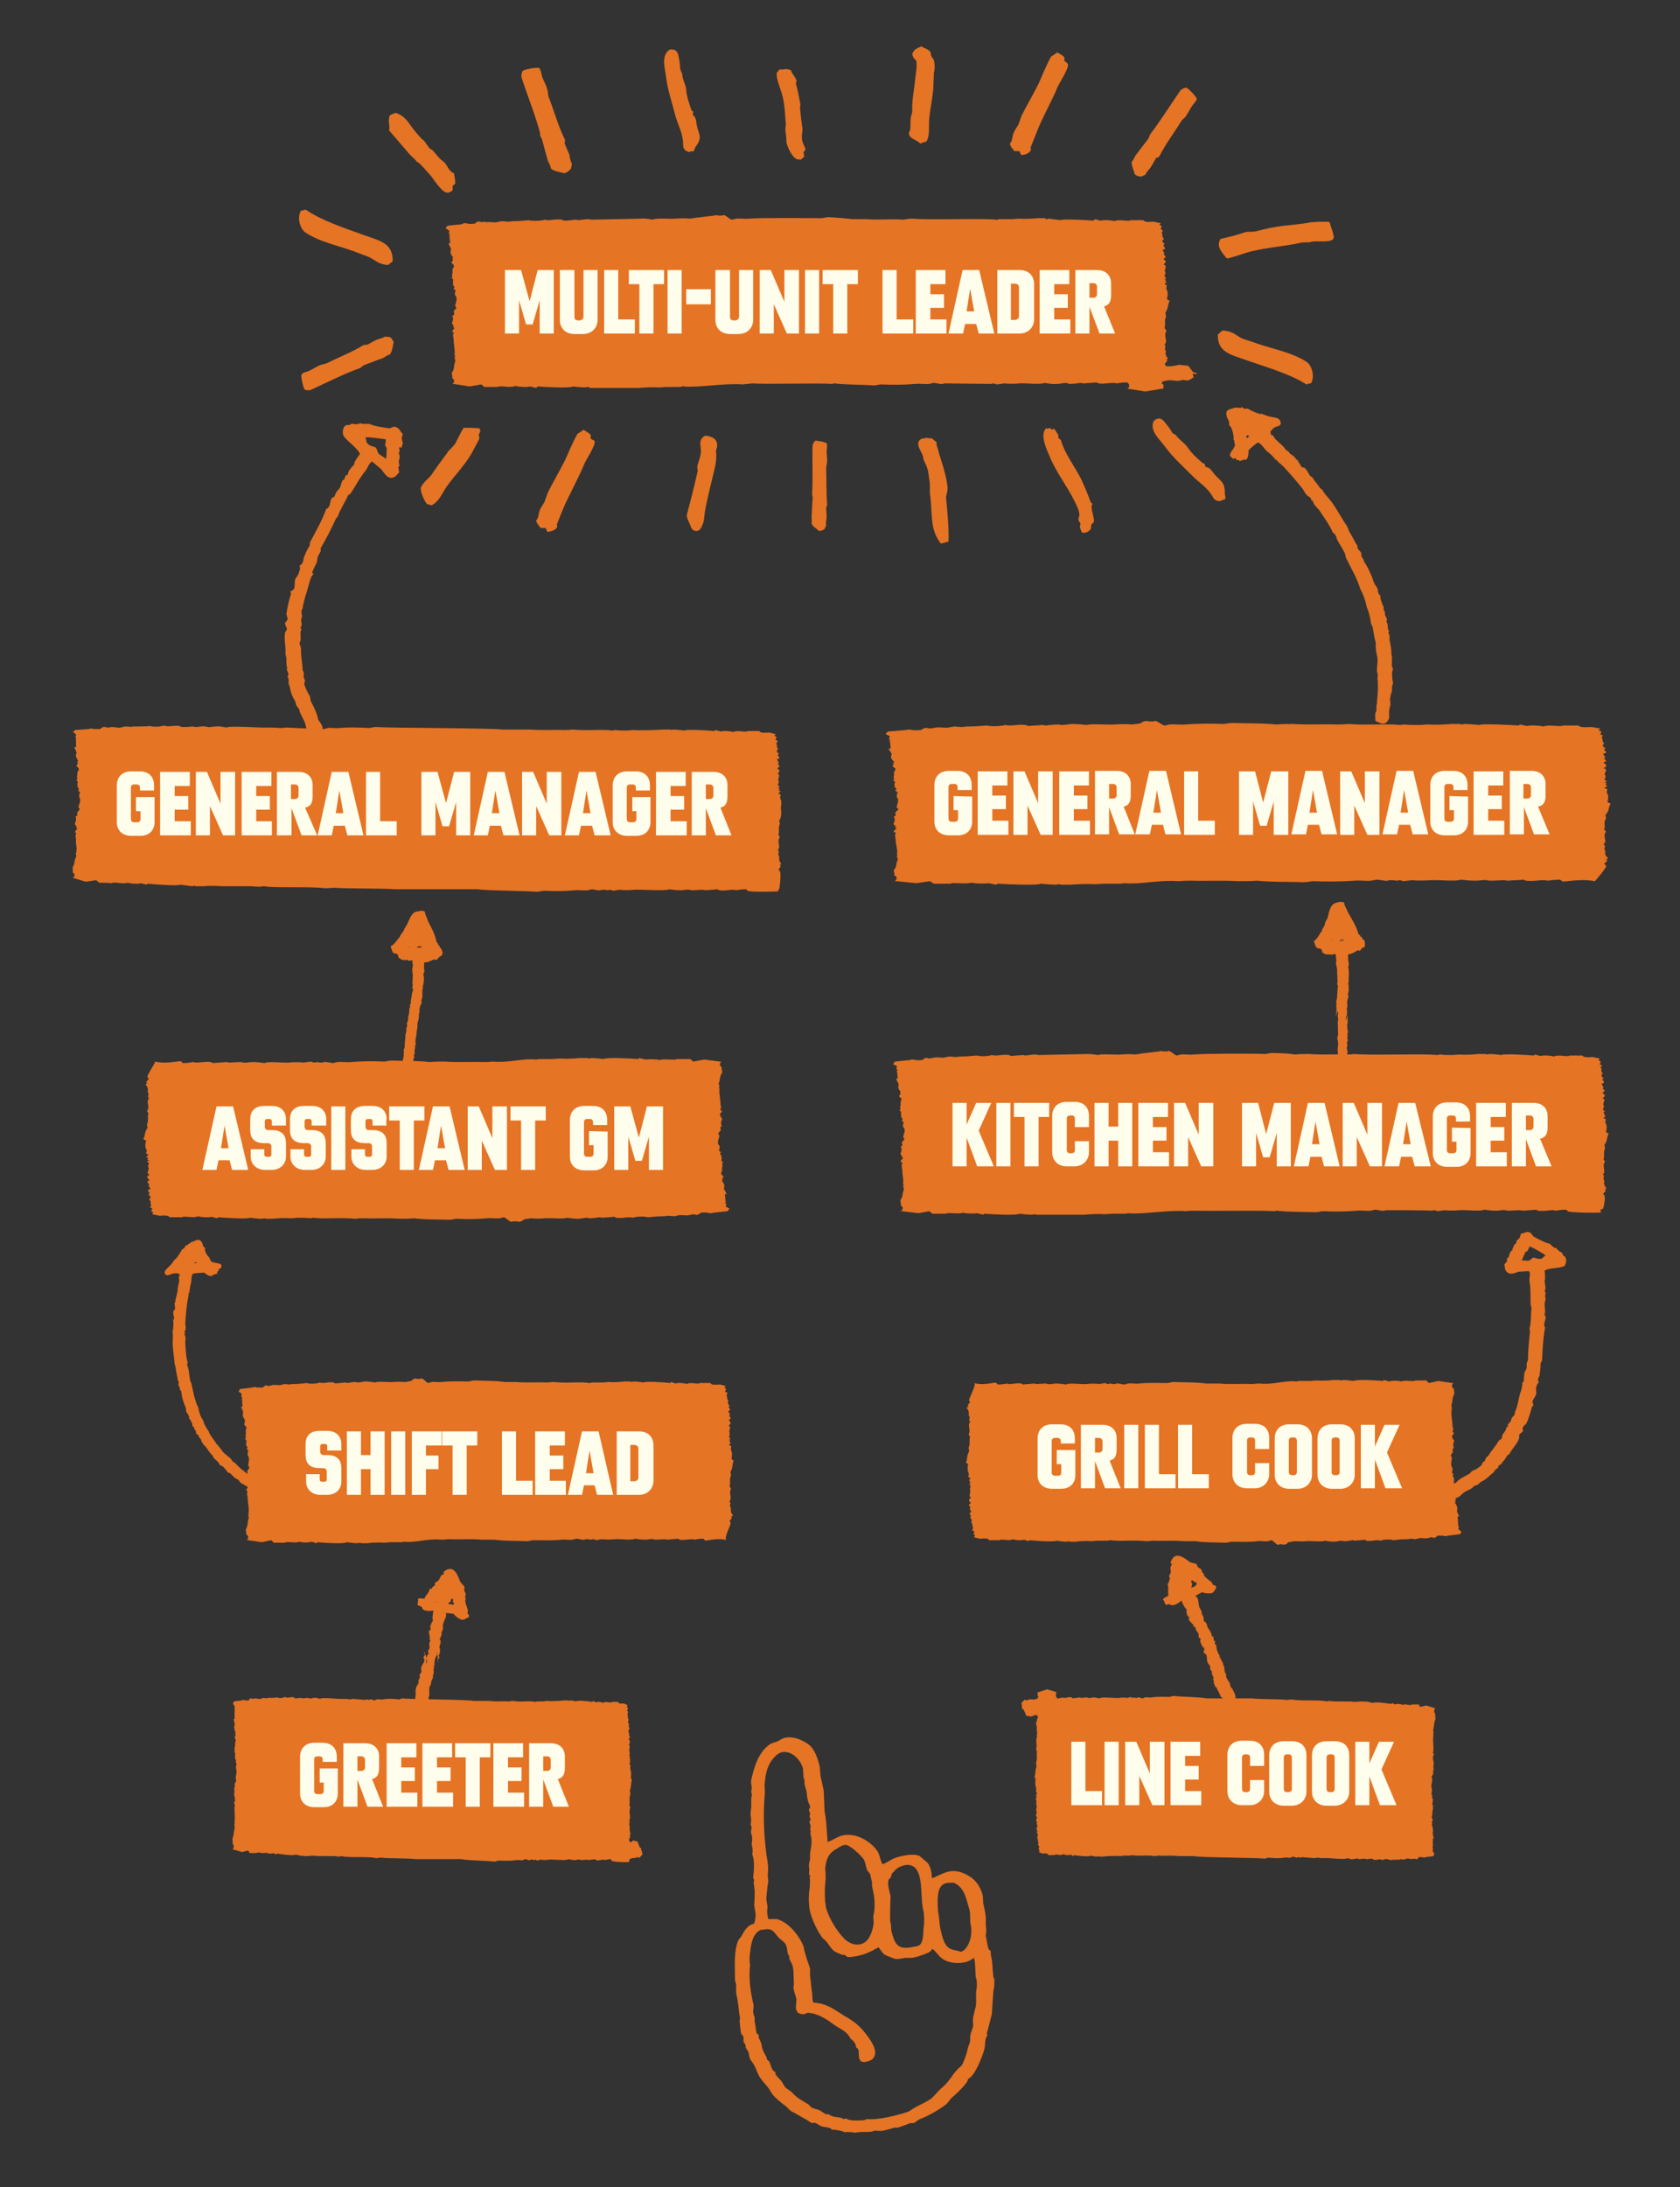 <?xml version="1.0" encoding="utf-8"?>
<!-- Generator: Adobe Illustrator 26.3.1, SVG Export Plug-In . SVG Version: 6.00 Build 0)  -->
<svg version="1.1" id="Layer_1" xmlns="http://www.w3.org/2000/svg" xmlns:xlink="http://www.w3.org/1999/xlink" x="0px" y="0px"
	 viewBox="0 0 333.7 434.1" style="enable-background:new 0 0 333.7 434.1;" xml:space="preserve">
<rect x="0" y="0" width="333.7" height="434.1" fill="#333333" stroke="none"/>
<style type="text/css">
	.st0{fill:#CC0000;}
	.st1{fill-rule:evenodd;clip-rule:evenodd;fill:#E57425;}
	.st2{fill:#FFFDEB;}
	.st3{fill:#E6730A;}
</style>
<rect x="411.7" y="52.8" class="st0" width="400" height="489"/>
<path class="st1" d="M154.9,173c0-0.2-0.1-0.3-0.3-0.4c0.2-0.2,0.4-0.5,0.5-0.7c-0.1-0.1-0.2-0.1-0.3-0.2c0.1,0,0.2-0.1,0.3-0.1
	c0.1-0.1,0-0.4-0.1-0.4c-0.2-0.2-0.3-0.8-0.2-1.1c-0.1-0.2-0.1-0.3-0.2-0.5c0-0.2,0.1-0.5,0.1-0.7c-0.1-0.1-0.3-0.1-0.2-0.2
	c0.7-0.7-0.3-1.6,0.4-2.5c-0.1-0.2-0.2-0.4-0.3-0.5c0.3-0.6-0.1-1.4,0.3-2.1c0-0.3-0.1-0.5-0.1-0.8c0.6-0.7,0.3-2.4,0.3-2.5
	c0.1-0.6,0.2-1.2-0.1-1.8c-0.2-0.3,0.2-0.5,0-0.8c-0.1-0.1-0.3-0.1-0.4-0.2c0-0.1,0.6-0.4,0.4-0.5c-0.1,0-0.2,0-0.3-0.1
	c0.1-0.1,0.1-0.2,0.1-0.4c-0.1,0-0.2-0.1-0.3-0.1c0-0.1,0.3-0.1,0.4-0.2c-0.1-0.1-0.2-0.2-0.4-0.4c0.1-0.3,0.3-0.6,0.1-0.9
	c-0.2-0.3,0.6-1.2-0.2-1.3c0.2-0.2,0.5-0.4,0.4-0.7c-0.1-0.2-0.5-0.3-0.3-0.5c0.1-0.1,0.2-0.1,0.3-0.2c0.1-0.2-0.2-0.4-0.3-0.6
	c0.1-0.1,0.1-0.1,0.2-0.2c-0.1-0.2-0.3-0.5-0.4-0.7c0.1,0,0.2-0.1,0.4-0.1c0.4-0.4-0.7-0.7,0.1-1c-0.4-0.1-0.6-0.5-0.4-0.8
	c0.1-0.1,0.1-0.1,0.2-0.1c-0.3-0.3-0.3-0.6-0.3-1c-0.1-0.1-0.1-0.1-0.1-0.2c0.1-0.1,0.2-0.3,0.3-0.4c-0.1-0.1-0.3-0.2-0.4-0.2
	c-0.2-0.2,0.3-0.4,0.1-0.6c-0.1-0.1-0.2-0.2-0.4-0.3c-0.1-0.1,0.4-0.1,0.2-0.3c-0.3-0.1-0.9-0.2-1.2-0.3c-0.5,0-1.1,0.1-1.5,0
	c-0.1,0-0.2-0.1-0.3-0.1l-0.2-0.2c-0.8,0-1.6,0-2.3,0c-0.1,0-0.1,0.1-0.1,0.1c-0.8,0.1-2-0.3-2.8,0.1c-0.5-0.2-1.9-0.3-2.4-0.1
	c-0.4-0.1-0.7-0.2-1.1-0.3c-0.1,0.1-0.2,0.2-0.2,0.2c-0.9-0.1-5.5-0.4-6-0.1c-0.6-0.1-1.7-0.2-2.1-0.2c-0.2,0-0.4,0.1-0.5,0.1
	c-0.1-0.1-0.1-0.1-0.2-0.1c-0.2,0-1.2,0-1.4,0c-0.7,0.1-4.9,0.2-5.8,0.1c-0.5,0-1,0.1-1.5,0.1c-0.7,0-1.4,0-2.2-0.1
	c-0.2,0-0.3,0.1-0.6,0.1c-2.1-0.3-4.9,0.1-7.9-0.2c-0.6,0.1-1.1,0.1-1.7,0.1c-2-0.1-4.3,0.1-6.7-0.1c-0.8,0-4.6,0-5.5,0
	c-2.3-0.3-22.8-0.3-25.2-0.5c-0.5,0-1,0.2-1.3,0.2c-1.8-0.1-3.9-0.2-5.8,0c-0.9,0.1-1.6-0.1-2.4,0c-0.2,0.1-0.5,0.1-0.7,0.2
	c-0.5,0-1.1-0.3-1.6-0.2c0,0-0.1,0.1-0.2,0.1c-0.4,0-0.7-0.1-1.1-0.1c-0.1,0-0.2,0.1-0.4,0.1c-0.2,0-4.2-0.2-4.4-0.2
	c-0.4,0.1-0.8,0.1-1.1,0.1c-0.8-0.1-1.8-0.1-2.7-0.1c-0.9,0.1-7.4-0.4-7.9,0c-0.7-0.1-1.3-0.3-2.2-0.2c-0.5,0-1.1,0.2-1.6,0.1
	c-0.2-0.1-0.3-0.1-0.5-0.1c-0.5-0.1-1.4,0.1-1.8,0.1c-0.2,0-0.4-0.1-0.7-0.1c-0.7,0.1-1.4,0.1-2.2,0.1c-0.1-0.1-0.2-0.1-0.3-0.2
	c-1.2-0.2-2.3,0.3-3.1-0.1c-0.5,0.2-1.6,0.3-2.4,0.2c-0.1,0-0.3-0.1-0.4-0.1c-1,0.1-1.9,0.1-3.1,0.1c-0.2,0-0.5,0-0.7,0.1
	c-0.4-0.1-0.8-0.1-1.2-0.1c-0.3,0.1-0.5,0.1-0.8,0.2c-0.6,0.1-1.2-0.1-1.9-0.1c-0.3,0.1-0.5,0.1-0.8,0.1c-0.3,0-0.5-0.2-0.8-0.1
	c-0.2,0.1-0.4,0.2-0.6,0.4c-0.4,0-0.9,0-1.2,0c-0.2,0-0.2-0.1-0.6-0.1c-0.3,0-0.2,0.1-0.5,0.1c-0.9,0.1-1.8,0.1-2.7,0.2
	c-0.1,0.1-0.3,0.3-0.4,0.4c0.1,0.1,0.5,0.3,0.6,0.5c0.1,0.2-0.2,0.4-0.1,0.6c0.1,0.1,0.1,0.2,0.2,0.3c-0.1,0-0.2,0.1-0.3,0.1
	c0.1,0,0.1,0.1,0.2,0.1c0,0.4,0,0.9,0,1.4c-0.1,0-0.2,0-0.3,0c-0.1,0.1,0.5,1,0.4,1.2c-0.3,0.4,0,1,0.3,1.5c0.1,0.1-0.2,0.2-0.2,0.2
	c0.1,0.1,0.1,0.2,0.2,0.3c-0.1,0.1-0.2,0.3-0.3,0.4c-0.1,0.1,0.3,0.4,0.4,0.6c0.2,0.2-0.1,0.5-0.2,0.7c-0.1,0.3,0,0.6-0.1,0.9
	c-0.1,0.3,0.3,0.6-0.2,0.8c0.7,0.2,0.1,0.7,0.3,0.9c0,0.1,0,0.3,0,0.4c0.1,0.1,0.2,0.3,0.3,0.4c-0.1,0.1-0.1,0.2-0.2,0.3
	c0.1,0.1,0.4,0.3,0.4,0.4c-0.1,0.3-0.3,0.6-0.1,1c0.3,0.6,0,1.1-0.2,1.8c-0.1,0.2,0.3,0.4,0.2,0.6c-0.2,0.2-0.3,0.4-0.5,0.6
	c0.1,0.2,0.1,0.5-0.1,0.7c-0.1,0-0.2,0.1-0.2,0.1c0.2,0.4,0.1,0.8-0.1,1.3c-0.1,0.1,0.1,0.5,0.4,0.7c-0.6,0.2,0.2,0.2,0,0.5
	c-0.2,0.1-0.4,0.4-0.4,0.6c0.1,0.1,0.2,0.1,0.3,0.2c-0.4,0.4-0.1,0.9-0.1,1.3c-0.1,0.8,0.2,1.4,0.1,2.1c-0.3,0.1-0.1,0.1,0.1,0.2
	c-0.5,0.3,0,0.8-0.2,1.1c-0.4,0.7-0.2,1.3-0.6,1.9c-0.2,0.3,0.1,0.8-0.1,1.1c0.1,0.1,0.2,0.2,0.3,0.3c0.2,0.2,0.1,0.7-0.3,0.9
	c0.1,0,0.2,0,0.3,0L17,175l2.1-0.3l0.6,0.5c0.8,0,1.7,0,2.5,0.1c0.1,0,0.1-0.1,0.2-0.1c0.8-0.1,2.1,0.3,3,0c0.5,0.2,2.1,0.3,2.6,0.1
	c0.4,0.1,0.7,0.2,1.1,0.3c0.1-0.1,0.2-0.2,0.3-0.2c0.9,0.1,5.9,0.5,6.4,0.2c0.7,0.1,1.8,0.2,2.3,0.3c0.2,0,0.4-0.1,0.6-0.1
	c0.1,0.1,0.2,0.1,0.2,0.1c0.2,0,1.3,0,1.5,0c0.7-0.1,2.6-0.1,3.6,0c0.5,0,4.8,0,5.4,0c0.8,0,1.6,0.1,2.3,0.1c0.2,0,0.4-0.1,0.7-0.1
	c2.2,0.4,9.1,0,12.2,0.4c0.6,0,1.2-0.1,1.8-0.1c2.2,0.2,9.6,0.1,12.2,0.3c0.9,0,15.3,0,16.2,0c2.4,0.3,9.3,0.3,11.8,0.5
	c0.5,0,1.1-0.2,1.4-0.2c2,0.1,4.2,0.1,6.2-0.1c0.9-0.1,1.7,0.1,2.6,0c0.2-0.1,0.5-0.1,0.7-0.2c0.5,0,1.2,0.3,1.8,0.2
	c0.1,0,0.1-0.1,0.2-0.1c0.4,0,0.8,0,1.2,0.1c0.1,0,0.3-0.1,0.4-0.1c0.2,0,0.5,0.1,0.7,0.2c0.4-0.1,0.8-0.1,1.2-0.2
	c0.9,0.1,2,0.1,2.9,0c1-0.1,6.5,0.3,7-0.1c0.7,0.1,1.4,0.2,2.4,0.2c0.5,0,1.1-0.2,1.7-0.1c0.2,0.1,0.4,0.1,0.5,0.1
	c0.6,0,1.5-0.1,2-0.1c0.2,0,0.5,0.1,0.7,0.1c0.8-0.1,1.6-0.1,2.3-0.2c0.1,0.1,0.2,0.1,0.4,0.2c1.3,0.2,2.4-0.3,3.4,0
	c0.4-0.1,1.1-0.2,1.9-0.2v0c0.1,0.1,0.2,0.2,0.3,0.3c0.2,0.3,6.2,0.2,6.1,0.1c-0.1-0.1,0.1-0.3,0.1-0.5c0,0,0,0,0.1,0
	C154.9,176.1,155.2,173.1,154.9,173z"/>
<path class="st1" d="M145.1,302.3c0-0.2-0.1-0.3-0.2-0.4c0.2-0.2,0.4-0.5,0.5-0.7c-0.1-0.1-0.2-0.1-0.2-0.2c0.1,0,0.2,0,0.3-0.1
	c0.1-0.1,0-0.4-0.1-0.4c-0.2-0.2-0.3-0.8-0.2-1.1c-0.1-0.2-0.1-0.3-0.2-0.5c0-0.2,0.1-0.5,0.1-0.7c-0.1,0-0.3-0.1-0.2-0.2
	c0.6-0.7-0.2-1.6,0.3-2.5c-0.1-0.2-0.2-0.4-0.3-0.5c0.3-0.6-0.1-1.4,0.3-2.1c0-0.3-0.1-0.5-0.1-0.8c0.5-0.7,0.3-1.4,0.6-2.1
	c0.1-0.2-0.4-0.3-0.4-0.4c0.1-0.6,0.2-1.2-0.1-1.8c-0.1-0.3,0.1-0.5,0-0.8c-0.1-0.1-0.2-0.1-0.4-0.2c0-0.1,0.5-0.4,0.3-0.5
	c-0.1,0-0.1,0-0.2,0c0-0.1,0.1-0.2,0.1-0.4c-0.1,0-0.2-0.1-0.2-0.1c0-0.1,0.3-0.1,0.3-0.2c-0.1-0.1-0.2-0.2-0.3-0.4
	c0.1-0.3,0.2-0.6,0.1-0.9c-0.2-0.3,0.5-1.2-0.2-1.3c0.2-0.2,0.5-0.4,0.4-0.7c-0.1-0.2-0.4-0.3-0.3-0.5c0.1,0,0.2-0.1,0.3-0.2
	c0.1-0.2-0.2-0.5-0.3-0.6c0.1-0.1,0.1-0.1,0.2-0.2c-0.1-0.2-0.2-0.5-0.4-0.7c0.1,0,0.2-0.1,0.3-0.1c0.4-0.4-0.6-0.7,0.1-1
	c-0.3-0.1-0.5-0.5-0.4-0.8c0.1,0,0.1-0.1,0.1-0.1c-0.2-0.3-0.3-0.6-0.3-1c-0.1-0.1-0.1-0.1-0.1-0.2c0.1-0.1,0.2-0.3,0.2-0.4
	c-0.1-0.1-0.2-0.2-0.4-0.2c-0.2-0.2,0.2-0.4,0.1-0.6c-0.1-0.1-0.2-0.2-0.3-0.3c0-0.1,0.3-0.1,0.2-0.3c-0.2-0.1-0.8-0.2-1.1-0.3
	c-0.4,0-1,0.1-1.4,0c-0.1,0-0.2,0-0.3-0.1l-0.2-0.2c-0.7,0-1.4,0-2.1,0c-0.1,0-0.1,0.1-0.1,0.1c-0.7,0.1-1.8-0.3-2.5,0.1
	c-0.4-0.2-1.7-0.3-2.2-0.1c-0.3-0.1-0.6-0.2-0.9-0.3c-0.1,0.1-0.1,0.2-0.2,0.2c-0.8-0.1-4.9-0.4-5.3-0.1c-0.5-0.1-1.5-0.2-1.9-0.2
	c-0.2,0-0.3,0.1-0.5,0.1c-0.1,0-0.1-0.1-0.2-0.1c-0.2,0-1.1,0-1.2,0c-0.6,0.1-2.2,0.2-3,0.1c-0.4,0-0.9,0.1-1.4,0.1
	c-0.7,0-1.3,0-1.9,0c-0.2,0-0.3,0.1-0.6,0.1c-1.9-0.3-4.4,0.1-7.1-0.2c-0.5,0-1,0.1-1.5,0.1c-1.8-0.1-3.9,0.1-6-0.1
	c-0.8,0-1.5,0-2.3,0c-2-0.3-3.9-0.2-6-0.3c-0.4,0-0.9,0.2-1.2,0.2c-1.6,0-3.5-0.1-5.2,0.1c-0.8,0.1-1.4-0.1-2.1,0
	c-0.2,0.1-0.4,0.1-0.6,0.2c-0.4,0-1-1-1.5-0.9c-0.1,0-0.1,0.1-0.1,0.1c-0.3,0-0.7,0-1-0.1c-0.1,0-0.2,0.1-0.3,0.1
	c-0.2,0-0.4,0.4-0.6,0.4c-0.3,0.1-0.7,0.1-1,0.2c-0.7,0-1.7-0.1-2.4,0c-0.8,0.1-3.3-0.2-3.7,0.1c-0.6-0.1-1.2-0.2-2-0.2
	c-0.4,0-0.9,0.2-1.4,0.2c-0.2,0-0.3-0.1-0.4-0.1c-0.5,0-1.3,0.1-1.6,0.2c-0.2,0-0.4-0.1-0.6-0.1c-0.6,0.1-1.3,0.1-1.9,0.2
	c-0.1-0.1-0.2-0.1-0.3-0.2c-1.1-0.2-2,0.3-2.8,0c-0.4,0.2-1.5,0.3-2.1,0.2c-0.1,0-0.3,0-0.4-0.1c-0.8,0.1-1.7,0.2-2.8,0.2
	c-0.2,0-0.4,0-0.6,0.1c-0.4,0-0.8-0.1-1.1-0.1c-0.2,0.1-0.5,0.1-0.7,0.2c-0.5,0.1-1.1-0.1-1.7,0c-0.2,0.1-0.5,0.1-0.7,0.2
	c-0.2,0-0.4-0.2-0.7-0.1c-0.2,0.1-0.3,0.2-0.5,0.4c-0.4,0-0.8,0-1.1,0c-0.2,0-0.2-0.1-0.6-0.1c-0.3,0-0.2,0.1-0.4,0.1
	c-0.8,0.1-1.6,0.2-2.4,0.3c-0.1,0.1-0.2,0.3-0.3,0.5c0.1,0.1,0.5,0.3,0.6,0.5c0.1,0.2-0.2,0.4,0,0.6c0.1,0.1,0.1,0.2,0.2,0.3
	c-0.1,0-0.2,0.1-0.3,0.1c0.1,0,0.1,0.1,0.2,0.1c0,0.5,0,0.9,0.1,1.4c-0.1,0-0.2,0-0.3,0c-0.1,0,0.5,1,0.4,1.2c-0.2,0.4,0,1,0.4,1.5
	c0.1,0.1-0.1,0.2-0.2,0.2c0.1,0.1,0.1,0.2,0.2,0.2c-0.1,0.1-0.2,0.3-0.2,0.4c0,0.1,0.3,0.4,0.4,0.5c0.2,0.2-0.1,0.5-0.1,0.7
	c0,0.3,0.1,0.6,0,0.9c-0.1,0.3,0.3,0.6-0.2,0.8c0.6,0.2,0.2,0.7,0.3,0.9c0,0.1,0,0.3,0,0.4c0.1,0.1,0.2,0.3,0.3,0.4
	c-0.1,0.1-0.1,0.2-0.2,0.3c0.1,0.1,0.4,0.3,0.3,0.4c-0.1,0.3-0.2,0.7,0,1c0.3,0.5,0.1,1.1,0,1.8c0,0.2,0.3,0.4,0.2,0.6
	c-0.1,0.2-0.3,0.4-0.4,0.6c0.1,0.2,0.1,0.5,0,0.7c-0.1,0-0.1,0.1-0.2,0.1c0.2,0.4,0.2,0.8,0,1.3c-0.1,0.1,0.1,0.5,0.4,0.6
	c-0.5,0.2,0.2,0.2,0,0.5c-0.2,0.1-0.3,0.4-0.4,0.6c0.1,0.1,0.2,0.1,0.3,0.2c-0.3,0.5,0,0.9,0,1.3c0,0.8,0.3,2.1,0.2,2.8
	c-0.3,0.1-0.1,0.1,0.1,0.2c-0.4,0.3,0,0.8-0.1,1.1c-0.3,0.7-0.1,1.3-0.5,2c-0.2,0.3,0.1,0.8,0,1.1c0.1,0.1,0.2,0.2,0.3,0.3
	c0.2,0.2,0.1,0.7-0.2,0.9c0.1,0,0.2,0,0.3,0l2.7,0.4l1.9-0.4l0.5,0.5c0.8,0,1.5,0,2.2,0c0,0,0.1-0.1,0.2-0.1
	c0.8-0.1,1.9,0.2,2.7-0.1c0.5,0.2,1.9,0.2,2.4,0c0.3,0.1,0.7,0.2,1,0.3c0.1-0.1,0.2-0.2,0.2-0.2c0.8,0.1,5.3,0.4,5.8,0
	c0.6,0.1,1.6,0.2,2.1,0.2c0.2,0,0.3-0.1,0.5-0.1c0.1,0,0.2,0.1,0.2,0.1c0.2,0,1.1,0,1.3,0c0.6-0.1,2.3-0.2,3.2-0.1
	c0.5,0,1-0.1,1.5-0.1c0.7,0,1.4,0,2.1,0c0.2,0,0.3-0.1,0.6-0.1c2,0.3,4.5-0.7,7.3-0.4c0.5,0,1.1-0.1,1.6-0.1
	c1.9,0.1,4.2-0.1,6.4,0.1c0.8,0,1.6,0,2.5,0c2.2,0.3,4.2,0.2,6.5,0.3c0.5,0,0.9-0.2,1.2-0.2c1.8,0,3.8,0.1,5.6-0.1
	c0.8-0.1,1.5,0.1,2.3,0c0.2-0.1,0.4-0.1,0.7-0.2c0.4,0,1.1,0.3,1.6,0.2c0.1,0,0.1-0.1,0.2-0.1c0.3,0,0.7,0,1.1,0.1
	c0.1,0,0.2-0.1,0.4-0.1c0.2,0,0.4,0.1,0.6,0.2c0.4-0.1,0.7-0.1,1.1-0.2c0.8,0.1,1.8,0.1,2.6,0c0.9-0.1,3.6,0.3,4-0.1
	c0.7,0.1,1.3,0.2,2.1,0.2c0.5,0,1-0.2,1.5-0.1c0.2,0,0.3,0.1,0.5,0.1c0.5,0,1.4-0.1,1.8-0.1c0.2,0,0.4,0.1,0.6,0.1
	c0.7-0.1,1.4-0.1,2.1-0.2c0.1,0.1,0.2,0.1,0.3,0.2c1.1,0.2,2.2-0.3,3,0c0.3-0.1,1-0.2,1.7-0.2v0c0.1,0.1,0.2,0.2,0.3,0.3
	c0.2,0.3,2.3-0.6,4.4,0C143.5,305.6,145.4,302.3,145.1,302.3z"/>
<path class="st1" d="M319,171.9c0-0.2-0.1-0.3-0.4-0.4c0.2-0.2,0.5-0.5,0.7-0.7c-0.1-0.1-0.2-0.1-0.4-0.2c0.1,0,0.3-0.1,0.4-0.1
	c0.1-0.1,0-0.4-0.1-0.4c-0.3-0.2-0.5-0.8-0.3-1.1c-0.1-0.2-0.2-0.3-0.2-0.5c0-0.2,0.1-0.5,0.1-0.7c-0.1-0.1-0.4-0.1-0.3-0.2
	c0.9-0.7-0.3-1.6,0.5-2.5c-0.1-0.2-0.3-0.4-0.4-0.5c0.4-0.6-0.2-1.4,0.4-2.1c0-0.3-0.1-0.5-0.1-0.8c0.8-0.7,0.5-1.4,1-2.1
	c0.1-0.2-0.6-0.3-0.6-0.4c0.1-0.6,0.3-1.2-0.1-1.8c-0.2-0.3,0.2-0.5,0-0.8c-0.2-0.1-0.4-0.1-0.5-0.2c0.1-0.1,0.7-0.4,0.5-0.5
	c-0.1,0-0.2,0-0.3-0.1c0.1-0.1,0.1-0.2,0.2-0.4c-0.1,0-0.2-0.1-0.4-0.1c0-0.1,0.4-0.1,0.5-0.2c-0.2-0.1-0.3-0.2-0.5-0.4
	c0.2-0.3,0.3-0.6,0.1-0.9c-0.3-0.3,0.8-1.2-0.3-1.3c0.3-0.2,0.7-0.4,0.5-0.7c-0.1-0.2-0.6-0.3-0.4-0.5c0.1-0.1,0.3-0.1,0.4-0.2
	c0.1-0.2-0.3-0.4-0.4-0.6c0.1-0.1,0.2-0.1,0.3-0.2c-0.2-0.2-0.4-0.5-0.5-0.7c0.2,0,0.3-0.1,0.5-0.1c0.5-0.4-0.9-0.7,0.1-1
	c-0.5-0.1-0.8-0.5-0.5-0.8c0.1-0.1,0.1-0.1,0.2-0.1c-0.4-0.3-0.4-0.6-0.4-1c-0.1-0.1-0.1-0.1-0.2-0.2c0.1-0.1,0.2-0.3,0.3-0.4
	c-0.2-0.1-0.4-0.2-0.5-0.2c-0.2-0.2,0.4-0.4,0.1-0.6c-0.1-0.1-0.3-0.2-0.5-0.3c-0.1-0.1,0.5-0.1,0.3-0.3c-0.4-0.1-1.2-0.2-1.6-0.3
	c-0.7,0-1.5,0.1-2,0c-0.2,0-0.2-0.1-0.4-0.1l-0.3-0.2c-1,0-2,0-3.1,0c-0.1,0-0.1,0.1-0.2,0.1c-1,0.1-2.6-0.3-3.7,0.1
	c-0.6-0.2-2.5-0.3-3.2-0.1c-0.5-0.1-0.9-0.2-1.4-0.3c-0.1,0.1-0.2,0.2-0.3,0.2c-1.2-0.1-7.2-0.4-7.8-0.1c-0.8-0.1-2.2-0.2-2.8-0.2
	c-0.2,0-0.5,0.1-0.7,0.1c-0.1-0.1-0.2-0.1-0.3-0.1c-0.3,0-1.5,0-1.8,0c-0.9,0.1-3.2,0.2-4.4,0.1c-0.7,0-1.3,0.1-2,0.1
	c-1,0-1.9,0-2.9-0.1c-0.2,0-0.5,0.1-0.8,0.1c-2.8-0.3-6.5,0.1-10.3-0.2c-0.7,0.1-1.5,0.1-2.2,0.1c-2.7-0.1-5.7,0.1-8.8-0.1
	c-1.1,0-2.2,0-3.3,0.1c-3-0.3-5.7-0.2-8.8-0.3c-0.6,0-1.3,0.2-1.7,0.2c-2.4-0.1-5.1-0.1-7.6,0.1c-1.1,0.1-2.1-0.1-3.1,0
	c-0.3,0.1-0.6,0.1-0.9,0.2c-0.6,0-1.5-1-2.1-0.9c-0.1,0-0.1,0.1-0.2,0.1c-0.5,0-0.9,0-1.4-0.1c-0.2,0-0.3,0.1-0.5,0.1
	c-0.2,0-0.6,0.4-0.8,0.4c-0.5,0.1-1,0.1-1.5,0.2c-1.1-0.1-2.4-0.1-3.5,0c-1.2,0.1-4.8-0.2-5.5,0.1c-0.9-0.1-1.8-0.2-2.9-0.2
	c-0.6,0-1.4,0.2-2.1,0.2c-0.2,0-0.4-0.1-0.6-0.1c-0.7,0-1.9,0.1-2.4,0.2c-0.3,0-0.6-0.1-0.9-0.1c-0.9,0.1-1.9,0.1-2.8,0.2
	c-0.1-0.1-0.3-0.1-0.4-0.2c-1.6-0.2-3,0.3-4.1,0c-0.6,0.2-2.1,0.3-3.1,0.2c-0.2,0-0.4-0.1-0.6-0.1c-1.2,0.1-2.5,0.2-4,0.2
	c-0.3,0-0.6,0.1-0.9,0.1c-0.6,0-1.1-0.1-1.6-0.1c-0.4,0.1-0.7,0.1-1.1,0.2c-0.8,0.1-1.6-0.1-2.5,0c-0.4,0.1-0.7,0.1-1.1,0.2
	c-0.3,0-0.6-0.2-1.1-0.1c-0.3,0.1-0.5,0.2-0.8,0.4c-0.6,0-1.2,0.1-1.6,0c-0.3,0-0.3-0.1-0.8-0.1c-0.4,0-0.3,0.1-0.6,0.1
	c-1.1,0.1-2.3,0.2-3.5,0.3c-0.2,0.1-0.3,0.3-0.5,0.5c0.1,0.1,0.7,0.3,0.8,0.4c0.2,0.2-0.2,0.4-0.1,0.6c0.1,0.1,0.2,0.2,0.3,0.3
	c-0.1,0-0.3,0.1-0.4,0.1c0.1,0,0.2,0.1,0.3,0.1c0,0.4,0.1,0.9,0.1,1.4c-0.1,0-0.3,0-0.4,0c-0.1,0.1,0.8,1,0.6,1.2
	c-0.3,0.4,0,1,0.5,1.4c0.1,0.1-0.2,0.2-0.3,0.2c0.1,0.1,0.2,0.2,0.3,0.2c-0.1,0.1-0.3,0.3-0.3,0.4c-0.1,0.1,0.4,0.4,0.5,0.5
	c0.2,0.2-0.1,0.5-0.2,0.7c-0.1,0.3,0.1,0.6-0.1,0.9c-0.1,0.3,0.4,0.6-0.2,0.8c0.9,0.2,0.2,0.7,0.4,0.9c0,0.1,0,0.3,0,0.4
	c0.1,0.1,0.3,0.3,0.4,0.4c-0.1,0.1-0.2,0.2-0.3,0.3c0.1,0.1,0.5,0.3,0.5,0.4c-0.1,0.3-0.3,0.7-0.1,1c0.4,0.5,0.1,1.1-0.1,1.8
	c-0.1,0.2,0.4,0.4,0.3,0.6c-0.2,0.2-0.4,0.4-0.6,0.6c0.1,0.2,0.2,0.5,0,0.7c-0.1,0-0.2,0.1-0.3,0.1c0.3,0.4,0.3,0.8,0,1.3
	c-0.1,0.1,0.2,0.5,0.5,0.6c-0.7,0.2,0.3,0.2,0,0.5c-0.2,0.1-0.4,0.4-0.5,0.6c0.1,0.1,0.3,0.1,0.5,0.2c-0.4,0.4-0.1,0.9-0.1,1.3
	c0,0.8,0.4,2.1,0.3,2.8c-0.4,0.1-0.2,0.1,0.2,0.2c-0.6,0.3,0.1,0.8-0.1,1.1c-0.4,0.7-0.1,1.3-0.7,1.9c-0.2,0.3,0.2,0.8,0,1.1
	c0.1,0.1,0.3,0.2,0.4,0.3c0.2,0.2,0.1,0.7-0.3,0.9c0.1,0,0.3,0,0.4,0l3.9,0.4l2.7-0.4l0.8,0.5c1.1,0,2.2,0,3.3,0
	c0.1,0,0.1-0.1,0.2-0.1c1.1-0.1,2.8,0.2,4-0.1c0.7,0.2,2.8,0.2,3.4,0.1c0.5,0.1,1,0.2,1.5,0.3c0.1-0.1,0.2-0.2,0.4-0.2
	c1.2,0.1,7.8,0.4,8.4,0c0.9,0.1,2.4,0.2,3,0.2c0.2,0,0.5-0.1,0.8-0.1c0.1,0.1,0.2,0.1,0.3,0.1c0.3,0,1.7,0,1.9,0
	c0.9-0.1,3.4-0.2,4.7-0.1c0.7,0,1.4-0.1,2.1-0.1c1,0,2,0,3.1,0c0.2,0,0.5-0.1,0.9-0.1c3,0.3,6.5-0.7,10.7-0.4
	c0.8-0.1,1.6-0.1,2.4-0.1c2.9,0.1,6.1-0.1,9.4,0.1c1.2,0,2.4,0,3.6-0.1c3.2,0.3,6.1,0.2,9.4,0.3c0.7,0,1.4-0.2,1.8-0.2
	c2.6,0.1,5.5,0.1,8.2-0.1c1.2-0.1,2.2,0.1,3.4,0c0.3-0.1,0.6-0.1,1-0.2c0.7,0,1.6,0.3,2.3,0.2c0.1,0,0.1-0.1,0.2-0.1
	c0.5,0,1,0,1.5,0.1c0.2,0,0.4-0.1,0.5-0.1c0.3,0,0.6,0.1,0.9,0.2c0.5-0.1,1.1-0.1,1.6-0.2c1.1,0.1,2.6,0.1,3.8,0
	c1.3-0.1,5.2,0.3,5.9-0.1c1,0.1,1.9,0.2,3.1,0.2c0.7,0,1.5-0.2,2.2-0.1c0.2,0.1,0.5,0.1,0.7,0.1c0.8,0,2-0.1,2.6-0.1
	c0.3,0,0.6,0.1,0.9,0.1c1-0.1,2-0.1,3-0.2c0.2,0.1,0.3,0.1,0.5,0.2c1.7,0.2,3.2-0.3,4.4,0c0.5-0.1,1.5-0.2,2.4-0.2v0
	c0.1,0.1,0.3,0.2,0.4,0.3c0.2,0.3,3.3-0.6,6.5,0C316.6,175.2,319.3,172,319,171.9z"/>
<path class="st1" d="M192.5,277.9c0,0.2,0.1,0.3,0.2,0.4c-0.2,0.2-0.4,0.5-0.5,0.7c0.1,0.1,0.2,0.1,0.2,0.2c-0.1,0-0.2,0-0.3,0.1
	c-0.1,0.1,0,0.4,0.1,0.4c0.2,0.2,0.3,0.8,0.2,1.1c0.1,0.2,0.1,0.3,0.2,0.5c0,0.2-0.1,0.5-0.1,0.7c0.1,0,0.3,0.1,0.2,0.2
	c-0.6,0.7,0.2,1.6-0.3,2.5c0.1,0.2,0.2,0.4,0.3,0.5c-0.3,0.6,0.1,1.4-0.3,2.1c0,0.3,0.1,0.5,0.1,0.8c-0.5,0.7-0.3,1.4-0.6,2.1
	c-0.1,0.2,0.4,0.3,0.4,0.4c-0.1,0.6-0.2,1.2,0.1,1.8c0.1,0.3-0.1,0.5,0,0.8c0.1,0.1,0.2,0.1,0.4,0.2c0,0.1-0.5,0.4-0.3,0.5
	c0.1,0,0.1,0,0.2,0c0,0.1-0.1,0.2-0.1,0.4c0.1,0,0.2,0.1,0.2,0.1c0,0.1-0.3,0.1-0.3,0.2c0.1,0.1,0.2,0.2,0.3,0.4
	c-0.1,0.3-0.2,0.6-0.1,0.9c0.2,0.3-0.5,1.2,0.2,1.3c-0.2,0.2-0.5,0.4-0.4,0.7c0.1,0.2,0.4,0.3,0.3,0.5c-0.1,0-0.2,0.1-0.3,0.2
	c-0.1,0.2,0.2,0.5,0.3,0.6c-0.1,0.1-0.1,0.1-0.2,0.2c0.1,0.2,0.2,0.5,0.4,0.7c-0.1,0-0.2,0.1-0.3,0.1c-0.4,0.4,0.6,0.7-0.1,1
	c0.3,0.1,0.5,0.5,0.4,0.8c-0.1,0-0.1,0.1-0.1,0.1c0.2,0.3,0.3,0.6,0.3,1c0.1,0.1,0.1,0.1,0.1,0.2c-0.1,0.1-0.2,0.3-0.2,0.4
	c0.1,0.1,0.2,0.2,0.4,0.2c0.2,0.2-0.2,0.4-0.1,0.6c0.1,0.1,0.2,0.2,0.3,0.3c0,0.1-0.3,0.1-0.2,0.3c0.2,0.1,0.8,0.2,1.1,0.3
	c0.4,0,1-0.1,1.4,0c0.1,0,0.2,0,0.3,0.1l0.2,0.2c0.7,0,1.4,0,2.1,0c0.1,0,0.1-0.1,0.1-0.1c0.7-0.1,1.8,0.3,2.5-0.1
	c0.4,0.2,1.7,0.3,2.2,0.1c0.3,0.1,0.6,0.2,0.9,0.3c0.1-0.1,0.1-0.2,0.2-0.2c0.8,0.1,4.9,0.4,5.4,0.1c0.5,0.1,1.5,0.2,1.9,0.2
	c0.2,0,0.3-0.1,0.5-0.1c0.1,0,0.1,0.1,0.2,0.1c0.2,0,1.1,0,1.2,0c0.6-0.1,2.2-0.2,3-0.1c0.4,0,0.9-0.1,1.4-0.1c0.6,0,1.3,0,1.9,0
	c0.1,0,0.3-0.1,0.6-0.1c1.9,0.3,4.4-0.1,7.1,0.2c0.5,0,1-0.1,1.5-0.1c1.8,0.1,3.9-0.1,6,0.1c0.8,0,1.5,0,2.3,0c2,0.3,3.9,0.2,6,0.3
	c0.4,0,0.9-0.2,1.1-0.2c1.6,0,3.5,0.1,5.2-0.1c0.8-0.1,1.4,0.1,2.1,0c0.2-0.1,0.4-0.1,0.6-0.2c0.4,0,1,1,1.5,0.9
	c0.1,0,0.1-0.1,0.1-0.1c0.3,0,0.6,0,1,0.1c0.1,0,0.2-0.1,0.3-0.1c0.2,0,0.4-0.4,0.6-0.4c0.3-0.1,0.7-0.1,1-0.2c0.7,0,1.7,0.1,2.4,0
	c0.8-0.1,3.3,0.2,3.7-0.1c0.6,0.1,1.2,0.2,2,0.2c0.4,0,0.9-0.2,1.4-0.2c0.1,0,0.3,0.1,0.5,0.1c0.5,0,1.3-0.1,1.6-0.2
	c0.2,0,0.4,0.1,0.6,0.1c0.6-0.1,1.3-0.1,1.9-0.2c0.1,0.1,0.2,0.1,0.3,0.2c1.1,0.2,2-0.3,2.8,0c0.4-0.2,1.5-0.3,2.1-0.2
	c0.1,0,0.3,0,0.4,0.1c0.8-0.1,1.7-0.2,2.8-0.2c0.2,0,0.4,0,0.6-0.1c0.4,0,0.8,0.1,1.1,0.1c0.2-0.1,0.5-0.1,0.7-0.2
	c0.5-0.1,1.1,0.1,1.7,0c0.2-0.1,0.5-0.1,0.7-0.2c0.2,0,0.4,0.2,0.7,0.1c0.2-0.1,0.4-0.2,0.5-0.4c0.4,0,0.8,0,1.1,0
	c0.2,0,0.2,0.1,0.6,0.1c0.3,0,0.2-0.1,0.4-0.1c0.8-0.1,1.6-0.2,2.4-0.3c0.1-0.1,0.2-0.3,0.3-0.5c-0.1-0.1-0.5-0.3-0.6-0.5
	c-0.1-0.2,0.2-0.4,0-0.6c-0.1-0.1-0.1-0.2-0.2-0.3c0.1,0,0.2-0.1,0.3-0.1c-0.1,0-0.1-0.1-0.2-0.1c0-0.5,0-0.9-0.1-1.4
	c0.1,0,0.2,0,0.3,0c0.1,0-0.5-1-0.4-1.2c0.2-0.4,0-1-0.4-1.5c-0.1-0.1,0.1-0.2,0.2-0.2c-0.1-0.1-0.1-0.2-0.2-0.2
	c0.1-0.1,0.2-0.3,0.2-0.4c0-0.1-0.3-0.4-0.4-0.5c-0.1-0.2,0.1-0.5,0.1-0.7c0-0.3-0.1-0.6,0-0.9c0.1-0.3-0.3-0.6,0.2-0.8
	c-0.6-0.2-0.2-0.7-0.3-0.9c0-0.1,0-0.3,0-0.4c-0.1-0.1-0.2-0.3-0.3-0.4c0.1-0.1,0.1-0.2,0.2-0.3c-0.1-0.1-0.4-0.3-0.3-0.4
	c0.1-0.3,0.2-0.7,0-1c-0.3-0.5-0.1-1.1,0-1.8c0-0.2-0.3-0.4-0.2-0.6c0.1-0.2,0.3-0.4,0.4-0.6c-0.1-0.2-0.1-0.5,0-0.7
	c0.1,0,0.1-0.1,0.2-0.1c-0.2-0.4-0.2-0.8,0-1.3c0.1-0.1-0.1-0.5-0.4-0.6c0.5-0.2-0.2-0.2,0-0.5c0.2-0.1,0.3-0.4,0.4-0.6
	c-0.1-0.1-0.2-0.1-0.3-0.2c0.3-0.5,0-0.9,0-1.3c0-0.8-0.3-2.1-0.2-2.8c0.3-0.1,0.1-0.1-0.1-0.2c0.4-0.3,0-0.8,0.1-1.1
	c0.3-0.7,0.1-1.3,0.5-2c0.2-0.3-0.1-0.8,0-1.1c-0.1-0.1-0.2-0.2-0.3-0.3c-0.2-0.2-0.1-0.7,0.2-0.9c-0.1,0-0.2,0-0.3,0l-2.7-0.4
	l-1.9,0.4l-0.5-0.5c-0.8,0-1.5,0-2.2,0c0,0-0.1,0.1-0.1,0.1c-0.8,0.1-1.9-0.2-2.7,0.1c-0.5-0.2-1.9-0.2-2.4,0
	c-0.3-0.1-0.7-0.2-1-0.3c-0.1,0.1-0.2,0.2-0.2,0.2c-0.9-0.1-5.3-0.4-5.8,0c-0.6-0.1-1.6-0.2-2.1-0.2c-0.2,0-0.3,0.1-0.5,0.1
	c-0.1,0-0.1-0.1-0.2-0.1c-0.2,0-1.1,0-1.3,0c-0.6,0.1-2.3,0.2-3.2,0.1c-0.5,0-1,0.1-1.5,0.1c-0.7,0-1.4,0-2.1,0
	c-0.2,0-0.3,0.1-0.6,0.1c-2-0.3-4.5,0.7-7.3,0.4c-0.5,0-1.1,0.1-1.6,0.1c-1.9-0.1-4.2,0.1-6.4-0.1c-0.8,0-1.6,0-2.5,0
	c-2.2-0.3-4.2-0.2-6.5-0.3c-0.5,0-0.9,0.2-1.2,0.2c-1.8,0-3.8-0.1-5.6,0.1c-0.8,0.1-1.5-0.1-2.3,0c-0.2,0.1-0.4,0.1-0.7,0.2
	c-0.4,0-1.1-0.3-1.6-0.2c-0.1,0-0.1,0.1-0.1,0.1c-0.4,0-0.7,0-1.1-0.1c-0.1,0-0.2,0.1-0.4,0.1c-0.2,0-0.4-0.1-0.6-0.2
	c-0.4,0.1-0.7,0.1-1.1,0.2c-0.8-0.1-1.8-0.1-2.6,0c-0.9,0.1-3.6-0.3-4,0.1c-0.7-0.1-1.3-0.2-2.1-0.2c-0.5,0-1,0.2-1.5,0.1
	c-0.2,0-0.3-0.1-0.5-0.1c-0.5,0-1.4,0.1-1.8,0.1c-0.2,0-0.4-0.1-0.6-0.1c-0.7,0.1-1.4,0.1-2.1,0.2c-0.1-0.1-0.2-0.1-0.3-0.2
	c-1.1-0.2-2.2,0.3-3,0c-0.3,0.1-1,0.2-1.7,0.2v0c-0.1-0.1-0.2-0.2-0.3-0.3c-0.2-0.3-2.3,0.6-4.4,0
	C194.1,274.6,192.3,277.9,192.5,277.9z"/>
<path class="st1" d="M29.3,213.7c0,0.2,0.1,0.3,0.3,0.4c-0.2,0.2-0.4,0.5-0.6,0.7c0.1,0.1,0.2,0.1,0.3,0.2c-0.1,0-0.2,0.1-0.3,0.1
	c-0.1,0.1,0,0.4,0.1,0.4c0.2,0.2,0.4,0.8,0.2,1.1c0.1,0.2,0.1,0.3,0.2,0.5c0,0.2-0.1,0.5-0.1,0.7c0.1,0.1,0.3,0.1,0.2,0.2
	c-0.7,0.7,0.3,1.6-0.4,2.5c0.1,0.2,0.2,0.4,0.3,0.5c-0.3,0.6,0.1,1.4-0.3,2.1c0,0.3,0.1,0.5,0.1,0.8c-0.6,0.7-0.4,1.4-0.8,2.1
	c-0.1,0.2,0.5,0.3,0.5,0.4c-0.1,0.6-0.3,1.2,0.1,1.8c0.2,0.3-0.2,0.5,0,0.8c0.1,0.1,0.3,0.1,0.4,0.2c0,0.1-0.6,0.4-0.4,0.5
	c0.1,0,0.2,0,0.3,0.1c0,0.1-0.1,0.2-0.1,0.4c0.1,0,0.2,0.1,0.3,0.1c0,0.1-0.3,0.1-0.4,0.2c0.1,0.1,0.2,0.2,0.4,0.4
	c-0.1,0.3-0.3,0.6-0.1,0.9c0.2,0.3-0.6,1.2,0.2,1.3c-0.2,0.2-0.6,0.4-0.4,0.7c0.1,0.2,0.5,0.3,0.3,0.5c-0.1,0.1-0.2,0.1-0.3,0.2
	c-0.1,0.2,0.2,0.4,0.4,0.6c-0.1,0.1-0.2,0.1-0.2,0.2c0.1,0.2,0.3,0.5,0.4,0.7c-0.1,0-0.3,0.1-0.4,0.1c-0.4,0.4,0.7,0.7-0.1,1
	c0.4,0.1,0.6,0.5,0.4,0.8c-0.1,0.1-0.1,0.1-0.2,0.1c0.3,0.3,0.4,0.6,0.3,1c0,0.1,0.1,0.1,0.2,0.2c-0.1,0.1-0.2,0.3-0.3,0.4
	c0.1,0.1,0.3,0.2,0.4,0.2c0.2,0.2-0.3,0.4-0.1,0.6c0.1,0.1,0.2,0.2,0.4,0.3c0,0.1-0.4,0.1-0.2,0.3c0.3,0.1,1,0.2,1.3,0.3
	c0.5,0,1.2-0.1,1.6,0c0.1,0,0.2,0.1,0.3,0.1l0.2,0.2c0.8,0,1.7,0,2.5,0c0,0,0.1-0.1,0.2-0.1c0.8-0.1,2.1,0.3,3-0.1
	c0.5,0.2,2.1,0.3,2.6,0.1c0.4,0.1,0.7,0.2,1.1,0.3c0.1-0.1,0.2-0.2,0.3-0.2c0.9,0.1,5.8,0.4,6.3,0.1c0.6,0.1,1.8,0.2,2.3,0.2
	c0.2,0,0.4-0.1,0.6-0.1c0.1,0.1,0.2,0.1,0.2,0.1c0.2,0,1.2,0,1.4,0c0.7-0.1,2.5-0.2,3.5-0.1c0.5,0,1.1-0.1,1.6-0.1
	c0.8,0,1.5,0,2.3,0.1c0.2,0,0.4-0.1,0.7-0.1c2.2,0.3,5.2-0.1,8.3,0.2c0.6-0.1,1.2-0.1,1.8-0.1c2.1,0.1,4.6-0.1,7.1,0.1
	c0.9,0,1.8,0,2.7-0.1c2.4,0.3,4.6,0.2,7.1,0.3c0.5,0,1-0.2,1.4-0.2c1.9,0.1,4.1,0.1,6.1-0.1c0.9-0.1,1.7,0.1,2.5,0
	c0.2-0.1,0.5-0.1,0.7-0.2c0.5,0,1.2,1,1.7,0.9c0.1,0,0.1-0.1,0.2-0.1c0.4,0,0.8,0,1.2,0.1c0.1,0,0.3-0.1,0.4-0.1
	c0.2,0,0.5-0.4,0.7-0.4c0.4-0.1,0.8-0.1,1.2-0.2c0.9,0.1,2,0.1,2.8,0c1-0.1,3.9,0.2,4.4-0.1c0.7,0.1,1.4,0.2,2.3,0.2
	c0.5,0,1.1-0.2,1.7-0.2c0.2,0,0.3,0.1,0.5,0.1c0.6,0,1.5-0.1,1.9-0.2c0.2,0,0.5,0.1,0.7,0.1c0.8-0.1,1.5-0.1,2.3-0.2
	c0.1,0.1,0.2,0.1,0.4,0.2c1.3,0.2,2.4-0.3,3.3,0c0.5-0.2,1.7-0.3,2.5-0.2c0.2,0,0.3,0.1,0.5,0.1c1-0.1,2-0.2,3.3-0.2
	c0.2,0,0.5-0.1,0.7-0.1c0.4,0,0.9,0.1,1.3,0.1c0.3-0.1,0.6-0.1,0.8-0.2c0.6-0.1,1.3,0.1,2,0c0.3-0.1,0.6-0.1,0.9-0.2
	c0.3,0,0.5,0.2,0.9,0.1c0.2-0.1,0.4-0.2,0.6-0.4c0.5,0,1-0.1,1.3,0c0.2,0,0.2,0.1,0.7,0.1c0.3,0,0.3-0.1,0.5-0.1
	c0.9-0.1,1.9-0.2,2.8-0.3c0.1-0.1,0.3-0.3,0.4-0.5c-0.1-0.1-0.6-0.3-0.7-0.4c-0.2-0.2,0.2-0.4,0-0.6c-0.1-0.1-0.2-0.2-0.2-0.3
	c0.1,0,0.2-0.1,0.3-0.1c-0.1,0-0.1-0.1-0.2-0.1c0-0.4-0.1-0.9-0.1-1.4c0.1,0,0.2,0,0.3,0c0.1-0.1-0.6-1-0.5-1.2c0.2-0.4,0-1-0.4-1.4
	c-0.1-0.1,0.2-0.2,0.2-0.2c-0.1-0.1-0.2-0.2-0.2-0.2c0.1-0.1,0.2-0.3,0.3-0.4c0.1-0.1-0.3-0.4-0.4-0.5c-0.2-0.2,0.1-0.5,0.1-0.7
	c0.1-0.3-0.1-0.6,0.1-0.9c0.1-0.3-0.3-0.6,0.2-0.8c-0.7-0.2-0.2-0.7-0.4-0.9c0-0.1,0-0.3,0-0.4c-0.1-0.1-0.2-0.3-0.3-0.4
	c0.1-0.1,0.1-0.2,0.2-0.3c-0.1-0.1-0.4-0.3-0.4-0.4c0.1-0.3,0.3-0.7,0-1c-0.4-0.5-0.1-1.1,0.1-1.8c0-0.2-0.3-0.4-0.2-0.6
	c0.2-0.2,0.3-0.4,0.5-0.6c-0.1-0.2-0.2-0.5,0-0.7c0.1,0,0.2-0.1,0.2-0.1c-0.3-0.4-0.2-0.8,0-1.3c0.1-0.1-0.1-0.5-0.4-0.6
	c0.6-0.2-0.3-0.2,0-0.5c0.2-0.1,0.3-0.4,0.4-0.6c-0.1-0.1-0.2-0.1-0.4-0.2c0.4-0.4,0.1-0.9,0.1-1.3c0-0.8-0.3-2.1-0.2-2.8
	c0.3-0.1,0.1-0.1-0.2-0.2c0.5-0.3-0.1-0.8,0.1-1.1c0.3-0.7,0.1-1.3,0.6-1.9c0.2-0.3-0.2-0.8,0-1.1c-0.1-0.1-0.2-0.2-0.3-0.3
	c-0.2-0.2-0.1-0.7,0.2-0.9c-0.1,0-0.2,0-0.3,0l-3.1-0.4l-2.2,0.4l-0.6-0.5c-0.9,0-1.8,0-2.7,0c-0.1,0-0.1,0.1-0.2,0.1
	c-0.9,0.1-2.2-0.2-3.2,0.1c-0.6-0.2-2.2-0.2-2.8-0.1c-0.4-0.1-0.8-0.2-1.2-0.3c-0.1,0.1-0.2,0.2-0.3,0.2c-1-0.1-6.3-0.4-6.8,0
	c-0.7-0.1-1.9-0.2-2.4-0.2c-0.2,0-0.4,0.1-0.6,0.1c-0.1-0.1-0.2-0.1-0.3-0.1c-0.2,0-1.3,0-1.5,0c-0.8,0.1-2.7,0.2-3.8,0.1
	c-0.6,0-1.2,0.1-1.7,0.1c-0.8,0-1.7,0-2.5,0c-0.2,0-0.4,0.1-0.7,0.1c-2.4-0.3-5.3,0.7-8.6,0.4c-0.6,0.1-1.3,0.1-1.9,0.1
	c-2.3-0.1-4.9,0.1-7.6-0.1c-1,0-1.9,0-2.9,0.1c-2.6-0.3-4.9-0.2-7.6-0.3c-0.6,0-1.1,0.2-1.5,0.2c-2.1-0.1-4.4-0.1-6.6,0.1
	c-1,0.1-1.8-0.1-2.7,0c-0.3,0.1-0.5,0.1-0.8,0.2c-0.5,0-1.3-0.3-1.9-0.2c-0.1,0-0.1,0.1-0.2,0.1c-0.4,0-0.8,0-1.2-0.1
	c-0.1,0-0.3,0.1-0.4,0.1c-0.2,0-0.5-0.1-0.8-0.2c-0.4,0.1-0.9,0.1-1.3,0.2c-0.9-0.1-2.1-0.1-3,0c-1.1,0.1-4.2-0.3-4.8,0.1
	c-0.8-0.1-1.5-0.2-2.5-0.2c-0.6,0-1.2,0.2-1.8,0.1c-0.2-0.1-0.4-0.1-0.6-0.1c-0.6,0-1.6,0.1-2.1,0.1c-0.2,0-0.5-0.1-0.8-0.1
	c-0.8,0.1-1.6,0.1-2.5,0.2c-0.1-0.1-0.3-0.1-0.4-0.2c-1.3-0.2-2.6,0.3-3.6,0c-0.4,0.1-1.2,0.2-2,0.2v0c-0.1-0.1-0.2-0.2-0.3-0.3
	c-0.2-0.3-2.7,0.6-5.2,0C31.2,210.4,29,213.7,29.3,213.7z"/>
<path class="st1" d="M237.7,74.1c-0.1-0.2-0.5-0.1-0.6-0.2c-0.5-0.4-0.7-0.9-1.1-1.3c-0.6-0.1-1.2-0.1-1.8-0.2
	c-0.4,0.1-1.3,0.3-1.8,0.3c-0.3,0-0.5,0-0.8,0c0-0.2-0.1-0.3-0.3-0.4c0.2-0.2,0.4-0.6,0.6-0.7c-0.1-0.1-0.2-0.1-0.3-0.2
	c0.1,0,0.2-0.1,0.3-0.1c0.1-0.1,0-0.4-0.1-0.4c-0.2-0.2-0.4-0.8-0.2-1.1c-0.1-0.2-0.1-0.3-0.2-0.5c0-0.2,0.1-0.5,0.1-0.7
	c-0.1-0.1-0.3-0.1-0.2-0.2c0.8-0.7-0.3-1.7,0.4-2.7c-0.1-0.2-0.2-0.4-0.4-0.6c0.3-0.7-0.1-1.5,0.3-2.2c0-0.3-0.1-0.6-0.1-0.9
	c0.6-0.8,0.4-1.5,0.8-2.2c0.1-0.2-0.5-0.3-0.5-0.4c0.1-0.6,0.3-1.3-0.1-2c-0.2-0.3,0.2-0.5,0-0.8c-0.1-0.1-0.3-0.2-0.4-0.2
	c0.1-0.2,0.6-0.4,0.4-0.5c-0.1,0-0.2,0-0.3,0c0.1-0.1,0.1-0.2,0.2-0.4c-0.1,0-0.2-0.1-0.3-0.1c0-0.1,0.4-0.2,0.4-0.2
	c-0.1-0.1-0.3-0.2-0.4-0.4c0.1-0.3,0.3-0.6,0.1-0.9c-0.2-0.3,0.6-1.2-0.3-1.4c0.2-0.2,0.6-0.5,0.4-0.7c-0.1-0.2-0.5-0.3-0.3-0.5
	c0.1-0.1,0.2-0.1,0.3-0.2c0.1-0.2-0.2-0.5-0.4-0.6c0.1-0.1,0.2-0.2,0.2-0.2c-0.1-0.2-0.3-0.5-0.4-0.7c0.1,0,0.3-0.1,0.4-0.1
	c0.4-0.4-0.7-0.8,0.1-1.1c-0.4-0.2-0.7-0.5-0.4-0.8c0.1,0,0.1-0.1,0.2-0.2c-0.3-0.3-0.4-0.6-0.3-1c-0.1-0.1-0.1-0.2-0.2-0.2
	c0.1-0.1,0.2-0.3,0.3-0.4c-0.1-0.1-0.3-0.2-0.4-0.3c-0.2-0.2,0.3-0.4,0.1-0.6c-0.1-0.1-0.2-0.2-0.4-0.3c-0.1-0.1,0.4-0.2,0.2-0.3
	c-0.3-0.1-1-0.2-1.3-0.3c-0.6,0-1.2,0.1-1.6,0c-0.1,0-0.2-0.1-0.3-0.1l-0.2-0.2c-0.8,0-1.7,0-2.5,0c-0.1,0-0.1,0.1-0.2,0.1
	c-0.9,0.1-2.1-0.3-3.1,0.1c-0.5-0.2-2.1-0.3-2.7-0.1c-0.4-0.1-0.8-0.2-1.1-0.3c-0.1,0.1-0.2,0.2-0.3,0.3c-1-0.1-6-0.4-6.5-0.1
	c-0.7-0.1-1.8-0.2-2.3-0.3c-0.2,0-0.4,0.1-0.6,0.1c-0.1,0-0.2-0.1-0.2-0.2c-0.2,0-1.3,0-1.5,0c-0.7,0.1-2.6,0.2-3.6,0.1
	c-0.6,0-1.1,0.1-1.6,0.1c-0.8,0-1.6,0-2.4,0c-0.2,0-0.4,0.2-0.7,0.1c-2.3-0.3-13.5,0.1-16.6-0.2c-0.6,0-1.2,0.1-1.8,0.2
	c-2.2-0.2-4.7,0.1-7.3-0.1c-0.9,0-1.8,0-2.8,0c-2.5-0.3-2.1-0.2-4.7-0.4c-0.5,0-1.1,0.2-1.4,0.2c-2,0-12.3-0.1-14.4,0.1
	c-0.9,0.1-1.7-0.1-2.6,0c-0.2,0.1-0.5,0.1-0.8,0.2c-0.5,0-1.2-1-1.8-0.9c-0.1,0-0.1,0.1-0.2,0.1c-0.4,0-0.8,0-1.2-0.1
	c-0.1,0-0.3,0.1-0.4,0.1c-0.2,0-3.2,0.4-3.5,0.4c-0.4,0.1-0.8,0.1-1.2,0.2c-0.9-0.1-2-0.1-2.9,0c-1,0.1-4-0.2-4.5,0.2
	c-0.8-0.1-1.5-0.3-2.4-0.2c-0.5,0-9.2,0.2-9.8,0.2c-0.2,0-0.4-0.1-0.5-0.1c-0.6,0-1.5,0.1-2,0.2c-0.2,0-0.5-0.1-0.7-0.1
	c-0.8,0.1-1.6,0.2-2.3,0.2c-0.1-0.1-0.2-0.1-0.4-0.2c-1.3-0.2-2.5,0.3-3.4,0c-0.5,0.2-1.8,0.3-2.6,0.2c-0.2,0-0.3,0-0.5-0.1
	c-1,0.1-2,0.2-3.3,0.2c-0.2,0-0.5,0.1-0.8,0.1c-0.5,0-0.9-0.1-1.4-0.1c-0.3,0.1-0.6,0.1-0.9,0.2c-0.6,0.1-1.3-0.1-2.1,0
	C96.3,44,96,44,95.8,44.1c-0.3,0-0.5-0.2-0.9-0.1c-0.2,0.1-0.4,0.2-0.6,0.4c-0.5,0-1,0.1-1.3,0c-0.2,0-0.2-0.1-0.7-0.1
	c-0.3,0-0.3,0.1-0.5,0.2c-0.9,0.1-1.9,0.2-2.9,0.3c-0.1,0.2-0.3,0.3-0.4,0.5c0.1,0.1,0.6,0.3,0.7,0.5c0.2,0.2-0.2,0.4,0,0.6
	c0.1,0.1,0.2,0.2,0.2,0.3c-0.1,0-0.2,0.1-0.3,0.1c0.1,0,0.2,0.1,0.2,0.1c0,0.5,0.1,1,0.1,1.4c-0.1,0-0.2,0-0.3,0
	c-0.1,0.1,0.6,1,0.5,1.3c-0.3,0.4,0,1,0.4,1.5c0.1,0.1-0.2,0.2-0.2,0.2c0.1,0.1,0.2,0.2,0.2,0.3c-0.1,0.1-0.2,0.3-0.3,0.4
	c-0.1,0.2,0.3,0.4,0.4,0.6c0.2,0.3-0.1,0.6-0.2,0.8c-0.1,0.3,0.1,0.7-0.1,1c-0.1,0.3,0.3,0.6-0.2,0.8c0.8,0.2,0.2,0.7,0.4,1
	c0,0.2,0,0.3,0,0.4c0.1,0.1,0.2,0.3,0.3,0.4c-0.1,0.1-0.2,0.2-0.2,0.3c0.1,0.1,0.4,0.3,0.4,0.4c-0.1,0.3-0.3,0.7,0,1
	c0.4,0.6,0.1,1.2-0.1,1.9c0,0.2,0.3,0.4,0.2,0.6c-0.2,0.2-0.3,0.4-0.5,0.6c0.1,0.2,0.2,0.6,0,0.8c-0.1,0-0.2,0.1-0.3,0.1
	c0.3,0.4,0.2,0.9,0,1.3c-0.1,0.2,0.2,0.6,0.4,0.7c-0.6,0.2,0.3,0.3,0,0.5c-0.2,0.2-0.3,0.5-0.4,0.6c0.1,0.1,0.2,0.2,0.4,0.2
	c-0.4,0.5-0.1,0.9-0.1,1.4c0,0.8,0.3,2.2,0.2,3c-0.3,0.1-0.1,0.1,0.2,0.2c-0.5,0.3,0.1,0.8-0.1,1.2c-0.3,0.8-0.1,1.4-0.6,2.1
	c-0.2,0.3,0.2,0.8,0,1.1c0.1,0.1,0.2,0.2,0.3,0.3c0.2,0.2,0.1,0.8-0.3,0.9c0.1,0,0.2,0,0.3,0l3.2,0.5l2.3-0.4l0.6,0.5
	c0.9,0,1.8,0,2.7,0c0.1,0,0.1-0.1,0.2-0.1c0.9-0.1,2.3,0.3,3.3-0.1c0.6,0.2,2.3,0.3,2.9,0.1c0.4,0.1,0.8,0.2,1.2,0.3
	c0.1-0.1,0.2-0.2,0.3-0.3c1,0.1,6.5,0.4,7,0c0.7,0.1,2,0.2,2.5,0.2c0.2-0.1,0.4-0.1,0.6-0.1c0.1,0.1,0.2,0.1,0.3,0.2
	c0.2,0,9.5,0,9.7,0c0.8-0.1,2.8-0.2,3.9-0.1c0.6,0,1.2-0.1,1.8-0.1c0.9,0,1.7,0,2.5,0c0.2,0,0.4-0.2,0.8-0.1
	c2.5,0.3,8.2-0.7,11.6-0.4c0.6-0.1,1.3-0.1,1.9-0.2c2.4,0.2,13.1-0.1,15.9,0.1c1,0-0.6,0,0.4-0.1c2.7,0.3,5.1,0.2,7.8,0.4
	c0.6,0,1.1-0.2,1.5-0.2c2.1,0.1,4.6,0.1,6.8-0.1c1-0.1,1.8,0.1,2.8,0c0.3-0.1,0.5-0.1,0.8-0.2c0.6,0,1.3,0.3,1.9,0.2
	c0.1,0,0.1-0.1,0.2-0.1c0.4,0,8.9,0.1,9.4,0.1c0.1,0,0.3-0.1,0.4-0.1c0.2,0,0.5,0.2,0.8,0.2c0.4-0.1,0.9-0.1,1.3-0.2
	c0.9,0.1,2.2,0.1,3.1,0c1.1-0.1,4.3,0.3,4.9-0.1c0.8,0.1,1.6,0.3,2.6,0.2c0.6,0,1.2-0.2,1.8-0.2c0.2,0.1,0.4,0.1,0.6,0.2
	c0.6,0,1.7-0.1,2.1-0.2c0.3,0,0.5,0.1,0.8,0.1c0.8-0.1,1.7-0.1,2.5-0.2c0.1,0.1,0.3,0.1,0.4,0.2c1.4,0.2,2.7-0.3,3.7,0
	c0.4-0.1,1.2-0.2,2-0.2v0c0.1,0.1,0.2,0.2,0.3,0.3c0.2,0.3,0.1,0.8-0.3,1c0.1,0,0.2,0,0.4,0l3.2,0.5l3.6-0.6c0-0.3,0-0.5,0-0.8
	c-0.1,0-0.2,0-0.3-0.1c-0.1-0.1,0.1-0.3,0.1-0.5c0,0,0,0,0.1,0c0.3-0.1,0.6-0.1,0.9-0.2c0.7-0.1,1.4,0.1,2.2,0.1
	c0.3-0.1,0.6-0.1,0.9-0.2c0.3,0,0.6,0.2,1,0.1c0.4-0.1,0.7-0.4,1.1-0.6c-0.1-0.2-0.2-0.6-0.1-0.8C237.4,74.3,237.8,74.3,237.7,74.1z
	"/>
<path class="st1" d="M318.7,237.4c0-0.2-0.1-0.3-0.3-0.4c0.2-0.2,0.4-0.5,0.6-0.7c-0.1-0.1-0.2-0.1-0.3-0.2c0.1,0,0.2-0.1,0.3-0.1
	c0.1-0.1,0-0.4-0.1-0.4c-0.2-0.2-0.4-0.8-0.2-1.1c-0.1-0.2-0.1-0.3-0.2-0.5c0-0.2,0.1-0.5,0.1-0.7c-0.1-0.1-0.3-0.1-0.2-0.2
	c0.7-0.7-0.3-1.6,0.4-2.5c-0.1-0.2-0.2-0.4-0.3-0.5c0.3-0.6-0.1-1.4,0.3-2.1c0-0.3-0.1-0.5-0.1-0.8c0.6-0.7,0.4-1.4,0.8-2.1
	c0.1-0.2-0.5-0.3-0.5-0.4c0.1-0.6,0.3-1.2-0.1-1.8c-0.2-0.3,0.2-0.5,0-0.8c-0.1-0.1-0.3-0.1-0.4-0.2c0-0.1,0.6-0.4,0.4-0.5
	c-0.1,0-0.2,0-0.3-0.1c0-0.1,0.1-0.2,0.1-0.4c-0.1,0-0.2-0.1-0.3-0.1c0-0.1,0.3-0.1,0.4-0.2c-0.1-0.1-0.3-0.2-0.4-0.4
	c0.1-0.3,0.3-0.6,0.1-0.9c-0.2-0.3,0.6-1.2-0.2-1.3c0.2-0.2,0.6-0.4,0.4-0.7c-0.1-0.2-0.5-0.3-0.3-0.5c0.1-0.1,0.2-0.1,0.3-0.2
	c0.1-0.2-0.2-0.4-0.4-0.6c0.1-0.1,0.2-0.1,0.2-0.2c-0.1-0.2-0.3-0.5-0.4-0.7c0.1,0,0.3-0.1,0.4-0.1c0.4-0.4-0.7-0.7,0.1-1
	c-0.4-0.1-0.6-0.5-0.4-0.8c0.1-0.1,0.1-0.1,0.2-0.1c-0.3-0.3-0.4-0.6-0.3-1c-0.1-0.1-0.1-0.1-0.2-0.2c0.1-0.1,0.2-0.3,0.3-0.4
	c-0.1-0.1-0.3-0.2-0.4-0.2c-0.2-0.2,0.3-0.4,0.1-0.6c-0.1-0.1-0.2-0.2-0.4-0.3c0-0.1,0.4-0.1,0.2-0.3c-0.3-0.1-1-0.2-1.3-0.3
	c-0.5,0-1.2,0.1-1.6,0c-0.1,0-0.2-0.1-0.3-0.1l-0.2-0.2c-0.8,0-1.7,0-2.5,0c-0.1,0-0.1,0.1-0.2,0.1c-0.8,0.1-2.1-0.3-3,0.1
	c-0.5-0.2-2.1-0.3-2.6-0.1c-0.4-0.1-0.8-0.2-1.1-0.3c-0.1,0.1-0.2,0.2-0.3,0.2c-1-0.1-5.9-0.4-6.4-0.1c-0.6-0.1-1.8-0.2-2.3-0.2
	c-0.2,0-0.4,0.1-0.6,0.1c-0.1-0.1-0.2-0.1-0.2-0.1c-0.2,0-1.3,0-1.5,0c-0.7,0.1-2.6,0.2-3.6,0.1c-0.5,0-1.1,0.1-1.6,0.1
	c-0.8,0-1.5,0-2.3-0.1c-0.2,0-0.4,0.1-0.7,0.1c-2.2-0.3-13.3,0.1-16.4-0.2c-0.6,0.1-1.2,0.1-1.8,0.1c-2.2-0.1-4.6,0.1-7.2-0.1
	c-0.9,0-1.8,0-2.7,0.1c-2.4-0.3-2.1-0.2-4.6-0.3c-0.5,0-1.1,0.2-1.4,0.2c-1.9-0.1-12.2-0.1-14.2,0.1c-0.9,0.1-1.7-0.1-2.6,0
	c-0.2,0.1-0.5,0.1-0.7,0.2c-0.5,0-1.2-1-1.8-0.9c-0.1,0-0.1,0.1-0.2,0.1c-0.4,0-0.8,0-1.2-0.1c-0.1,0-0.3,0.1-0.4,0.1
	c-0.2,0-3.2,0.4-3.4,0.4c-0.4,0.1-0.8,0.1-1.2,0.2c-0.9-0.1-2-0.1-2.9,0c-1,0.1-4-0.2-4.5,0.1c-0.7-0.1-1.4-0.2-2.3-0.2
	c-0.5,0-9.1,0.2-9.6,0.2c-0.2,0-0.4-0.1-0.5-0.1c-0.6,0-1.5,0.1-2,0.2c-0.2,0-0.5-0.1-0.7-0.1c-0.8,0.1-1.5,0.1-2.3,0.2
	c-0.1-0.1-0.2-0.1-0.4-0.2c-1.3-0.2-2.4,0.3-3.4,0c-0.5,0.2-1.7,0.3-2.5,0.2c-0.2,0-0.3-0.1-0.5-0.1c-1,0.1-2,0.2-3.3,0.2
	c-0.2,0-0.5,0.1-0.8,0.1c-0.4,0-0.9-0.1-1.4-0.1c-0.3,0.1-0.6,0.1-0.9,0.2c-0.6,0.1-1.3-0.1-2,0c-0.3,0.1-0.6,0.1-0.9,0.2
	c-0.3,0-0.5-0.2-0.9-0.1c-0.2,0.1-0.4,0.2-0.6,0.4c-0.5,0-1,0.1-1.3,0c-0.2,0-0.2-0.1-0.7-0.1c-0.3,0-0.3,0.1-0.5,0.1
	c-0.9,0.1-1.9,0.2-2.9,0.3c-0.1,0.1-0.3,0.3-0.4,0.5c0.1,0.1,0.6,0.3,0.7,0.4c0.2,0.2-0.2,0.4,0,0.6c0.1,0.1,0.2,0.2,0.2,0.3
	c-0.1,0-0.2,0.1-0.3,0.1c0.1,0,0.1,0.1,0.2,0.1c0,0.4,0.1,0.9,0.1,1.4c-0.1,0-0.2,0-0.3,0c-0.1,0.1,0.6,1,0.5,1.2
	c-0.2,0.4,0,1,0.4,1.4c0.1,0.1-0.2,0.2-0.2,0.2c0.1,0.1,0.2,0.2,0.2,0.2c-0.1,0.1-0.2,0.3-0.3,0.4c-0.1,0.1,0.3,0.4,0.4,0.5
	c0.2,0.2-0.1,0.5-0.1,0.7c-0.1,0.3,0.1,0.6-0.1,0.9c-0.1,0.3,0.3,0.6-0.2,0.8c0.7,0.2,0.2,0.7,0.4,0.9c0,0.1,0,0.3,0,0.4
	c0.1,0.1,0.2,0.3,0.3,0.4c-0.1,0.1-0.1,0.2-0.2,0.3c0.1,0.1,0.4,0.3,0.4,0.4c-0.1,0.3-0.3,0.7,0,1c0.4,0.5,0.1,1.1-0.1,1.8
	c0,0.2,0.3,0.4,0.2,0.6c-0.2,0.2-0.3,0.4-0.5,0.6c0.1,0.2,0.2,0.5,0,0.7c-0.1,0-0.2,0.1-0.2,0.1c0.3,0.4,0.2,0.8,0,1.3
	c-0.1,0.1,0.1,0.5,0.4,0.6c-0.6,0.2,0.3,0.2,0,0.5c-0.2,0.1-0.4,0.4-0.4,0.6c0.1,0.1,0.2,0.1,0.4,0.2c-0.4,0.4-0.1,0.9-0.1,1.3
	c0,0.8,0.3,2.1,0.2,2.8c-0.3,0.1-0.1,0.1,0.2,0.2c-0.5,0.3,0.1,0.8-0.1,1.1c-0.3,0.7-0.1,1.3-0.6,1.9c-0.2,0.3,0.2,0.8,0,1.1
	c0.1,0.1,0.2,0.2,0.3,0.3c0.2,0.2,0.1,0.7-0.3,0.9c0.1,0,0.2,0,0.3,0l3.2,0.4l2.2-0.4l0.6,0.5c0.9,0,1.8,0,2.7,0
	c0.1,0,0.1-0.1,0.2-0.1c0.9-0.1,2.3,0.2,3.2-0.1c0.6,0.2,2.2,0.2,2.8,0.1c0.4,0.1,0.8,0.2,1.2,0.3c0.1-0.1,0.2-0.2,0.3-0.2
	c1,0.1,6.4,0.4,6.9,0c0.7,0.1,1.9,0.2,2.5,0.2c0.2,0,0.4-0.1,0.6-0.1c0.1,0.1,0.2,0.1,0.3,0.1c0.2,0,9.3,0,9.5,0
	c0.8-0.1,2.8-0.2,3.9-0.1c0.6,0,1.2-0.1,1.7-0.1c0.8,0,1.7,0,2.5,0c0.2,0,0.4-0.1,0.7-0.1c2.4,0.3,8.1-0.7,11.4-0.4
	c0.6-0.1,1.3-0.1,1.9-0.1c2.3,0.1,13-0.1,15.7,0.1c1,0-0.6,0,0.4-0.1c2.6,0.3,5,0.2,7.7,0.3c0.6,0,1.1-0.2,1.5-0.2
	c2.1,0.1,4.5,0.1,6.7-0.1c1-0.1,1.8,0.1,2.8,0c0.3-0.1,0.5-0.1,0.8-0.2c0.5,0,1.3,0.3,1.9,0.2c0.1,0,0.1-0.1,0.2-0.1
	c0.4,0,8.8,0,9.2,0.1c0.1,0,0.3-0.1,0.4-0.1c0.2,0,0.5,0.1,0.8,0.2c0.4-0.1,0.9-0.1,1.3-0.2c0.9,0.1,2.1,0.1,3.1,0
	c1.1-0.1,4.2,0.3,4.8-0.1c0.8,0.1,1.5,0.2,2.5,0.2c0.6,0,1.2-0.2,1.8-0.1c0.2,0.1,0.4,0.1,0.6,0.1c0.6,0,1.6-0.1,2.1-0.1
	c0.2,0,0.5,0.1,0.8,0.1c0.8-0.1,1.7-0.1,2.5-0.2c0.1,0.1,0.3,0.1,0.4,0.2c1.4,0.2,2.6-0.3,3.6,0c0.4-0.1,1.2-0.2,2-0.2v0
	c0.1,0.1,0.2,0.2,0.3,0.3c0.2,0.3,6.8,0.4,6.8,0.2c-0.1,0-0.2,0-0.3-0.1c-0.1-0.1,0.1-0.3,0.1-0.5c0,0,0,0,0.1,0
	C318.6,240.5,318.9,237.4,318.7,237.4z"/>
<g>
	<path class="st2" d="M110,53.6v12.6h-2.8v-6.6l-1.4,4.8h-1.3l-1.4-4.8v6.6h-2.8V53.6h3.2l1.7,6.2l1.6-6.2H110z"/>
	<path class="st2" d="M118.7,53.6v9.9c0,1.5-1.1,2.8-2.9,2.8h-1.7c-1.8,0-2.9-1.2-2.9-2.8v-9.9h2.9v9.3c0,0.5,0.3,0.7,0.8,0.7h0.2
		c0.4,0,0.8-0.3,0.8-0.7v-9.3C115.8,53.6,118.7,53.6,118.7,53.6z"/>
	<path class="st2" d="M126.1,63.4v2.8H120V53.6h2.8v9.8L126.1,63.4L126.1,63.4z"/>
	<path class="st2" d="M131.9,53.6v2.8h-2.1v9.8H127v-9.8h-2.1v-2.8H131.9z"/>
	<path class="st2" d="M132.6,66.2V53.6h2.8v12.6L132.6,66.2L132.6,66.2z"/>
	<path class="st2" d="M136.3,60.4v-3h4.9v3H136.3z"/>
	<path class="st2" d="M149.6,53.6v9.9c0,1.5-1.1,2.8-2.9,2.8H145c-1.8,0-2.9-1.2-2.9-2.8v-9.9h2.9v9.3c0,0.5,0.3,0.7,0.8,0.7h0.2
		c0.4,0,0.8-0.3,0.8-0.7v-9.3C146.7,53.6,149.6,53.6,149.6,53.6z"/>
	<path class="st2" d="M158.7,53.6v12.6h-2.4l-2.6-5.8v5.8h-2.8V53.6h2.2l2.7,6.3v-6.3H158.7z"/>
	<path class="st2" d="M159.9,66.2V53.6h2.8v12.6L159.9,66.2L159.9,66.2z"/>
	<path class="st2" d="M170.4,53.6v2.8h-2.1v9.8h-2.8v-9.8h-2.1v-2.8H170.4z"/>
	<path class="st2" d="M181.4,63.4v2.8h-6.1V53.6h2.8v9.8L181.4,63.4L181.4,63.4z"/>
	<path class="st2" d="M188,63.4v2.8h-6.1V53.6h5.9v2.8h-3v2h2.7v2.7h-2.7v2.3H188z"/>
	<path class="st2" d="M197.5,66.2h-3.1l-0.5-1.9h-2.2l-0.4,1.9h-2.9l2.8-12.6h3.3L197.5,66.2z M193.5,61.8l-0.8-4.5l-0.7,4.5H193.5z
		"/>
	<path class="st2" d="M205.4,56.4v7c0,1.5-1.1,2.8-2.9,2.8h-4.4V53.6h4.4C204.5,53.6,205.4,54.9,205.4,56.4z M202.4,57
		c0-0.4-0.3-0.7-0.8-0.7h-0.8v7.2h0.8c0.4,0,0.8-0.3,0.8-0.7V57z"/>
	<path class="st2" d="M212.6,63.4v2.8h-6.1V53.6h5.9v2.8h-3v2h2.7v2.7h-2.7v2.3H212.6z"/>
	<path class="st2" d="M221.5,66.2h-3.1l-2-5.3v5.3h-2.8V53.6h4.3c1.9,0,2.8,1.2,2.8,2.7v2.3c0,1.4-0.5,2-1.4,2.2L221.5,66.2z
		 M217.9,56.9c0-0.4-0.3-0.7-0.7-0.7h-0.8v2.9h0.8c0.4,0,0.7-0.3,0.7-0.7V56.9z"/>
</g>
<g>
	<path class="st2" d="M30.7,158.2v5c0,1.5-1,2.7-2.8,2.7h-1.8c-1.8,0-2.9-1.1-2.9-2.7v-7.3c0-1.5,0.9-2.8,2.9-2.8h1.6
		c2,0,2.9,1.2,2.9,2.8v1h-2.8v-0.6c0-0.3-0.2-0.6-0.6-0.6h-0.6c-0.3,0-0.6,0.2-0.6,0.6v6.3c0,0.3,0.2,0.6,0.6,0.6h0.7
		c0.3,0,0.6-0.2,0.6-0.6V161H27v-2.8L30.7,158.2L30.7,158.2z"/>
	<path class="st2" d="M37.9,163v2.8h-6.1v-12.6h5.9v2.8h-3v2h2.7v2.7h-2.7v2.3L37.9,163L37.9,163z"/>
	<path class="st2" d="M46.7,153.2v12.6h-2.4l-2.6-5.8v5.8h-2.8v-12.6h2.2l2.7,6.3v-6.3H46.7z"/>
	<path class="st2" d="M54,163v2.8H48v-12.6h5.9v2.8h-3v2h2.7v2.7h-2.7v2.3L54,163L54,163z"/>
	<path class="st2" d="M63,165.8h-3.1l-2-5.4v5.4H55v-12.6h4.3c1.9,0,2.8,1.2,2.8,2.6v2.3c0,1.4-0.5,2-1.5,2.2L63,165.8z M59.3,156.4
		c0-0.4-0.3-0.7-0.7-0.7h-0.8v2.9h0.8c0.4,0,0.7-0.3,0.7-0.7V156.4z"/>
	<path class="st2" d="M72.2,165.8H69l-0.5-1.9h-2.2l-0.4,1.9h-2.8l2.8-12.6h3.3L72.2,165.8z M68.2,161.4l-0.8-4.5l-0.7,4.5H68.2z"/>
	<path class="st2" d="M78.8,163v2.8h-6.1v-12.6h2.8v9.8H78.8z"/>
	<path class="st2" d="M93.4,153.2v12.6h-2.8v-6.6l-1.4,4.8h-1.3l-1.4-4.8v6.6h-2.8v-12.6h3.2l1.7,6.2l1.6-6.2H93.4z"/>
	<path class="st2" d="M103.2,165.8H100l-0.5-1.9h-2.2l-0.4,1.9h-2.8l2.8-12.6h3.3L103.2,165.8z M99.2,161.4l-0.8-4.5l-0.7,4.5H99.2z
		"/>
	<path class="st2" d="M111.5,153.2v12.6h-2.4l-2.6-5.8v5.8h-2.8v-12.6h2.2l2.7,6.3v-6.3H111.5z"/>
	<path class="st2" d="M121.3,165.8h-3.2l-0.5-1.9h-2.2l-0.4,1.9h-2.8l2.8-12.6h3.3L121.3,165.8z M117.3,161.4l-0.8-4.5l-0.7,4.5
		H117.3z"/>
	<path class="st2" d="M129.2,158.2v5c0,1.5-1,2.7-2.8,2.7h-1.8c-1.8,0-2.9-1.1-2.9-2.7v-7.3c0-1.5,0.9-2.8,2.9-2.8h1.6
		c2,0,2.9,1.2,2.9,2.8v1h-2.8v-0.6c0-0.3-0.2-0.6-0.6-0.6h-0.6c-0.3,0-0.6,0.2-0.6,0.6v6.3c0,0.3,0.2,0.6,0.6,0.6h0.7
		c0.3,0,0.6-0.2,0.6-0.6V161h-0.8v-2.8L129.2,158.2L129.2,158.2z"/>
	<path class="st2" d="M136.4,163v2.8h-6.1v-12.6h5.9v2.8h-3v2h2.7v2.7h-2.7v2.3L136.4,163L136.4,163z"/>
	<path class="st2" d="M145.3,165.8h-3.1l-2-5.4v5.4h-2.8v-12.6h4.3c1.9,0,2.8,1.2,2.8,2.6v2.3c0,1.4-0.5,2-1.4,2.2L145.3,165.8z
		 M141.7,156.4c0-0.4-0.3-0.7-0.7-0.7h-0.8v2.9h0.8c0.4,0,0.7-0.3,0.7-0.7V156.4z"/>
</g>
<g>
	<path class="st2" d="M193.1,158.1v5c0,1.5-1,2.7-2.8,2.7h-1.8c-1.8,0-2.9-1.1-2.9-2.7v-7.3c0-1.5,0.9-2.8,2.9-2.8h1.6
		c2,0,2.9,1.2,2.9,2.8v1h-2.8v-0.6c0-0.3-0.2-0.6-0.6-0.6H189c-0.3,0-0.6,0.2-0.6,0.6v6.3c0,0.3,0.2,0.6,0.6,0.6h0.7
		c0.3,0,0.6-0.2,0.6-0.6v-1.7h-0.9v-2.8L193.1,158.1L193.1,158.1z"/>
	<path class="st2" d="M200.3,162.9v2.8h-6.1v-12.6h5.9v2.8h-3v2h2.7v2.7h-2.7v2.3L200.3,162.9L200.3,162.9z"/>
	<path class="st2" d="M209.1,153.1v12.6h-2.4l-2.6-5.8v5.8h-2.8v-12.6h2.2l2.7,6.3v-6.3H209.1z"/>
	<path class="st2" d="M216.5,162.9v2.8h-6.1v-12.6h5.9v2.8h-3v2h2.7v2.7h-2.7v2.3L216.5,162.9L216.5,162.9z"/>
	<path class="st2" d="M225.4,165.6h-3.1l-2-5.4v5.4h-2.8v-12.6h4.3c1.9,0,2.8,1.2,2.8,2.6v2.3c0,1.4-0.5,2-1.4,2.2L225.4,165.6z
		 M221.8,156.3c0-0.4-0.3-0.7-0.7-0.7h-0.8v2.9h0.8c0.4,0,0.7-0.3,0.7-0.7V156.3z"/>
	<path class="st2" d="M234.6,165.6h-3.1l-0.5-1.9h-2.2l-0.4,1.9h-2.9l2.8-12.6h3.3L234.6,165.6z M230.6,161.3l-0.8-4.5l-0.7,4.5
		H230.6z"/>
	<path class="st2" d="M241.3,162.9v2.8h-6.1v-12.6h2.8v9.8H241.3z"/>
	<path class="st2" d="M255.9,153.1v12.6H253v-6.6l-1.4,4.8h-1.3l-1.4-4.8v6.6h-2.8v-12.6h3.2l1.6,6.2l1.6-6.2H255.9z"/>
	<path class="st2" d="M265.6,165.6h-3.1l-0.5-1.9h-2.2l-0.4,1.9h-2.9l2.8-12.6h3.3L265.6,165.6z M261.6,161.3l-0.8-4.5l-0.7,4.5
		H261.6z"/>
	<path class="st2" d="M274,153.1v12.6h-2.4l-2.6-5.8v5.8h-2.8v-12.6h2.2l2.7,6.3v-6.3H274z"/>
	<path class="st2" d="M283.7,165.6h-3.1l-0.5-1.9h-2.2l-0.4,1.9h-2.9l2.8-12.6h3.3L283.7,165.6z M279.7,161.3l-0.8-4.5l-0.7,4.5
		H279.7z"/>
	<path class="st2" d="M291.6,158.1v5c0,1.5-1,2.7-2.8,2.7H287c-1.8,0-2.9-1.1-2.9-2.7v-7.3c0-1.5,0.9-2.8,2.9-2.8h1.6
		c2,0,2.9,1.2,2.9,2.8v1h-2.8v-0.6c0-0.3-0.2-0.6-0.6-0.6h-0.6c-0.3,0-0.6,0.2-0.6,0.6v6.3c0,0.3,0.2,0.6,0.6,0.6h0.7
		c0.3,0,0.6-0.2,0.6-0.6v-1.7h-0.9v-2.8L291.6,158.1L291.6,158.1z"/>
	<path class="st2" d="M298.8,162.9v2.8h-6.1v-12.6h5.9v2.8h-3v2h2.7v2.7h-2.7v2.3L298.8,162.9L298.8,162.9z"/>
	<path class="st2" d="M307.8,165.6h-3.1l-2-5.4v5.4h-2.8v-12.6h4.3c1.9,0,2.8,1.2,2.8,2.6v2.3c0,1.4-0.5,2-1.5,2.2L307.8,165.6z
		 M304.1,156.3c0-0.4-0.3-0.7-0.7-0.7h-0.8v2.9h0.8c0.4,0,0.7-0.3,0.7-0.7V156.3z"/>
</g>
<g>
	<path class="st2" d="M49.3,232.2h-3.2l-0.5-1.9h-2.2l-0.4,1.9h-2.8l2.8-12.6h3.3L49.3,232.2z M45.4,227.9l-0.8-4.5l-0.7,4.5H45.4z"
		/>
	<path class="st2" d="M56.8,223.4H54v-0.9c0-0.2-0.2-0.4-0.4-0.4h-0.6c-0.2,0-0.4,0.2-0.4,0.4v1.2c0,0.3,0.3,0.6,0.6,0.6H54
		c2.2,0,2.8,1.2,2.8,2.6v2.7c0,1.4-1.1,2.6-2.8,2.6h-1.4c-1.7,0-2.8-1.2-2.8-2.6v-1.5h2.7v1.1c0,0.2,0.2,0.4,0.4,0.4h0.6
		c0.2,0,0.4-0.2,0.4-0.4v-1.7c0-0.3-0.3-0.6-0.6-0.6h-0.8c-2.2,0-2.8-1.2-2.8-2.6v-2.2c0-1.4,0.8-2.6,2.8-2.6H54
		c1.9,0,2.8,1.2,2.8,2.6V223.4z"/>
	<path class="st2" d="M64.7,223.4h-2.8v-0.9c0-0.2-0.2-0.4-0.4-0.4h-0.6c-0.2,0-0.4,0.2-0.4,0.4v1.2c0,0.3,0.3,0.6,0.6,0.6h0.8
		c2.2,0,2.8,1.2,2.8,2.6v2.7c0,1.4-1.1,2.6-2.8,2.6h-1.4c-1.7,0-2.8-1.2-2.8-2.6v-1.5h2.7v1.1c0,0.2,0.2,0.4,0.4,0.4h0.6
		c0.2,0,0.4-0.2,0.4-0.4v-1.7c0-0.3-0.3-0.6-0.6-0.6h-0.8c-2.2,0-2.8-1.2-2.8-2.6v-2.2c0-1.4,0.8-2.6,2.8-2.6H62
		c1.9,0,2.8,1.2,2.8,2.6V223.4z"/>
	<path class="st2" d="M65.8,232.2v-12.6h2.8v12.6H65.8z"/>
	<path class="st2" d="M76.8,223.4h-2.8v-0.9c0-0.2-0.2-0.4-0.4-0.4h-0.6c-0.2,0-0.4,0.2-0.4,0.4v1.2c0,0.3,0.3,0.6,0.6,0.6h0.8
		c2.2,0,2.8,1.2,2.8,2.6v2.7c0,1.4-1.1,2.6-2.8,2.6h-1.4c-1.7,0-2.8-1.2-2.8-2.6v-1.5h2.7v1.1c0,0.2,0.2,0.4,0.4,0.4h0.6
		c0.2,0,0.4-0.2,0.4-0.4v-1.7c0-0.3-0.3-0.6-0.6-0.6h-0.8c-2.2,0-2.8-1.2-2.8-2.6v-2.2c0-1.4,0.8-2.6,2.8-2.6H74
		c1.9,0,2.8,1.2,2.8,2.6C76.7,222.1,76.7,223.4,76.8,223.4z"/>
	<path class="st2" d="M84.3,219.6v2.8h-2.1v9.8h-2.8v-9.8h-2.1v-2.8H84.3z"/>
	<path class="st2" d="M92.3,232.2h-3.2l-0.5-1.9h-2.2l-0.4,1.9h-2.8l2.8-12.6h3.3L92.3,232.2z M88.4,227.9l-0.8-4.5l-0.7,4.5H88.4z"
		/>
	<path class="st2" d="M100.7,219.6v12.6h-2.4l-2.6-5.8v5.8h-2.8v-12.6h2.2l2.7,6.3v-6.3H100.7z"/>
	<path class="st2" d="M108.4,219.6v2.8h-2.1v9.8h-2.8v-9.8h-2.1v-2.8H108.4z"/>
	<path class="st2" d="M120.7,224.6v5c0,1.5-1,2.7-2.8,2.7h-1.8c-1.8,0-2.9-1.1-2.9-2.7v-7.3c0-1.5,0.9-2.8,2.9-2.8h1.6
		c2,0,2.9,1.2,2.9,2.8v1h-2.8v-0.6c0-0.3-0.2-0.6-0.6-0.6h-0.6c-0.3,0-0.6,0.2-0.6,0.6v6.3c0,0.3,0.2,0.6,0.6,0.6h0.7
		c0.3,0,0.6-0.2,0.6-0.6v-1.7H117v-2.8L120.7,224.6L120.7,224.6z"/>
	<path class="st2" d="M131.7,219.6v12.6h-2.8v-6.6l-1.4,4.8h-1.3l-1.4-4.8v6.6h-2.8v-12.6h3.2l1.7,6.2l1.6-6.2H131.7z"/>
</g>
<g>
	<path class="st2" d="M197.4,231.5h-3.3l-2.1-5.7v5.7h-2.8v-12.6h2.8v4.3l1.9-4.3h3l-2.5,5.5L197.4,231.5z"/>
	<path class="st2" d="M197.9,231.5v-12.6h2.8v12.6H197.9z"/>
	<path class="st2" d="M208.4,218.9v2.8h-2.1v9.8h-2.8v-9.8h-2.1v-2.8H208.4z"/>
	<path class="st2" d="M213.5,223.8V222c0-0.3-0.2-0.6-0.6-0.6h-0.4c-0.3,0-0.6,0.2-0.6,0.6v6.3c0,0.3,0.2,0.6,0.6,0.6h0.4
		c0.3,0,0.6-0.2,0.6-0.6v-1.8h2.8v2.2c0,1.5-1.1,2.8-2.9,2.8h-1.5c-1.8,0-2.9-1.2-2.9-2.8v-7.2c0-1.5,0.9-2.8,2.9-2.8h1.5
		c2,0,2.9,1.2,2.9,2.8v2.2H213.5z"/>
	<path class="st2" d="M224.9,218.9v12.6h-2.8v-5.1h-1.9v5.1h-2.8v-12.6h2.8v4.7h1.9v-4.7H224.9z"/>
	<path class="st2" d="M232.2,228.7v2.8h-6.1v-12.6h5.9v2.8h-3v2h2.7v2.7H229v2.3L232.2,228.7L232.2,228.7z"/>
	<path class="st2" d="M241,218.9v12.6h-2.4l-2.6-5.8v5.8h-2.8v-12.6h2.2l2.7,6.3v-6.3H241z"/>
	<path class="st2" d="M256.4,218.9v12.6h-2.8v-6.6l-1.4,4.8h-1.3l-1.4-4.8v6.6h-2.8v-12.6h3.2l1.6,6.2l1.6-6.2H256.4z"/>
	<path class="st2" d="M266.1,231.5h-3.1l-0.5-1.9h-2.2l-0.4,1.9H257l2.8-12.6h3.3L266.1,231.5z M262.1,227.1l-0.8-4.5l-0.7,4.5
		H262.1z"/>
	<path class="st2" d="M274.5,218.9v12.6h-2.4l-2.6-5.8v5.8h-2.8v-12.6h2.2l2.7,6.3v-6.3H274.5z"/>
	<path class="st2" d="M284.2,231.5H281l-0.5-1.9h-2.2l-0.4,1.9h-2.9l2.8-12.6h3.3L284.2,231.5z M280.2,227.1l-0.8-4.5l-0.7,4.5
		H280.2z"/>
	<path class="st2" d="M292.1,223.9v5c0,1.5-1,2.7-2.8,2.7h-1.8c-1.8,0-2.9-1.1-2.9-2.7v-7.3c0-1.5,0.9-2.8,2.9-2.8h1.6
		c2,0,2.9,1.2,2.9,2.8v1h-2.8V222c0-0.3-0.2-0.6-0.6-0.6H288c-0.3,0-0.6,0.2-0.6,0.6v6.3c0,0.3,0.2,0.6,0.6,0.6h0.7
		c0.3,0,0.6-0.2,0.6-0.6v-1.7h-0.9v-2.8L292.1,223.9L292.1,223.9z"/>
	<path class="st2" d="M299.3,228.7v2.8h-6.1v-12.6h5.9v2.8h-3v2h2.7v2.7h-2.7v2.3L299.3,228.7L299.3,228.7z"/>
	<path class="st2" d="M308.2,231.5h-3.1l-2-5.4v5.4h-2.8v-12.6h4.3c1.9,0,2.8,1.2,2.8,2.6v2.3c0,1.4-0.5,2-1.5,2.2L308.2,231.5z
		 M304.6,222.1c0-0.4-0.3-0.7-0.7-0.7h-0.8v2.9h0.8c0.4,0,0.7-0.3,0.7-0.7V222.1z"/>
</g>
<g>
	<path class="st2" d="M67.8,287.9H65V287c0-0.2-0.2-0.4-0.4-0.4H64c-0.2,0-0.4,0.2-0.4,0.4v1.2c0,0.3,0.3,0.6,0.6,0.6H65
		c2.2,0,2.8,1.2,2.8,2.6v2.7c0,1.5-1.1,2.6-2.8,2.6h-1.4c-1.7,0-2.8-1.2-2.8-2.6v-1.5h2.7v1.1c0,0.2,0.2,0.4,0.4,0.4h0.6
		c0.2,0,0.4-0.2,0.4-0.4v-1.7c0-0.3-0.3-0.6-0.6-0.6h-0.8c-2.2,0-2.8-1.2-2.8-2.6v-2.2c0-1.5,0.8-2.6,2.8-2.6h1.5
		c1.9,0,2.8,1.2,2.8,2.6V287.9z"/>
	<path class="st2" d="M76.4,284.1v12.6h-2.8v-5.1h-1.9v5.1h-2.8v-12.6h2.8v4.7h1.9v-4.7H76.4z"/>
	<path class="st2" d="M77.7,296.7v-12.6h2.8v12.6H77.7z"/>
	<path class="st2" d="M84.6,286.9v2h2.5v2.7h-2.5v5.1h-2.8v-12.6h5.9v2.8L84.6,286.9L84.6,286.9z"/>
	<path class="st2" d="M94.8,284.1v2.8h-2.1v9.8h-2.8v-9.8h-2.1v-2.8H94.8z"/>
	<path class="st2" d="M105.8,293.9v2.8h-6.1v-12.6h2.8v9.8H105.8z"/>
	<path class="st2" d="M112.4,293.9v2.8h-6.1v-12.6h5.9v2.8h-3v2h2.7v2.7h-2.7v2.3L112.4,293.9L112.4,293.9z"/>
	<path class="st2" d="M121.8,296.7h-3.2l-0.5-1.9H116l-0.4,1.9h-2.8l2.8-12.6h3.3L121.8,296.7z M117.9,292.4l-0.8-4.5l-0.7,4.5
		H117.9z"/>
	<path class="st2" d="M129.8,286.9v7c0,1.5-1.1,2.8-2.9,2.8h-4.4v-12.6h4.4C128.9,284.1,129.8,285.4,129.8,286.9z M126.8,287.5
		c0-0.4-0.3-0.7-0.8-0.7h-0.8v7.2h0.8c0.4,0,0.8-0.3,0.8-0.7V287.5z"/>
</g>
<g>
	<path class="st2" d="M213.6,287.8v5c0,1.5-1,2.7-2.8,2.7h-1.8c-1.8,0-2.9-1.1-2.9-2.7v-7.3c0-1.5,0.9-2.8,2.9-2.8h1.6
		c2,0,2.9,1.2,2.9,2.8v1h-2.8v-0.5c0-0.3-0.2-0.6-0.6-0.6h-0.6c-0.3,0-0.6,0.2-0.6,0.6v6.3c0,0.3,0.2,0.6,0.6,0.6h0.7
		c0.3,0,0.6-0.2,0.6-0.6v-1.7h-0.9v-2.8L213.6,287.8L213.6,287.8z"/>
	<path class="st2" d="M222.6,295.4h-3.1l-2-5.4v5.4h-2.8v-12.6h4.3c1.9,0,2.8,1.2,2.8,2.6v2.3c0,1.4-0.5,2-1.4,2.2L222.6,295.4z
		 M219,286.1c0-0.4-0.3-0.7-0.7-0.7h-0.8v2.9h0.8c0.4,0,0.7-0.3,0.7-0.7V286.1z"/>
	<path class="st2" d="M223.3,295.4v-12.6h2.8v12.6H223.3z"/>
	<path class="st2" d="M233.5,292.6v2.8h-6.1v-12.6h2.8v9.8H233.5z"/>
	<path class="st2" d="M240.1,292.6v2.8h-6.1v-12.6h2.8v9.8H240.1z"/>
	<path class="st2" d="M249.3,287.7v-1.8c0-0.3-0.2-0.6-0.6-0.6h-0.4c-0.3,0-0.6,0.2-0.6,0.6v6.3c0,0.3,0.2,0.6,0.6,0.6h0.4
		c0.3,0,0.6-0.2,0.6-0.6v-1.8h2.8v2.2c0,1.5-1.1,2.8-2.9,2.8h-1.5c-1.8,0-2.9-1.2-2.9-2.8v-7.2c0-1.5,0.9-2.8,2.9-2.8h1.5
		c2,0,2.9,1.2,2.9,2.8v2.2H249.3z"/>
	<path class="st2" d="M260.6,285.5v7.2c0,1.5-1.1,2.8-2.9,2.8h-1.6c-1.8,0-2.9-1.2-2.9-2.8v-7.2c0-1.5,0.9-2.8,2.9-2.8h1.6
		C259.7,282.7,260.6,284,260.6,285.5z M257.6,285.9c0-0.3-0.2-0.6-0.6-0.6h-0.4c-0.3,0-0.6,0.2-0.6,0.6v6.3c0,0.3,0.2,0.6,0.6,0.6
		h0.4c0.3,0,0.6-0.2,0.6-0.6V285.9z"/>
	<path class="st2" d="M269.1,285.5v7.2c0,1.5-1.1,2.8-2.9,2.8h-1.6c-1.8,0-2.9-1.2-2.9-2.8v-7.2c0-1.5,0.9-2.8,2.9-2.8h1.6
		C268.2,282.7,269.1,284,269.1,285.5z M266.1,285.9c0-0.3-0.2-0.6-0.6-0.6h-0.4c-0.3,0-0.6,0.2-0.6,0.6v6.3c0,0.3,0.2,0.6,0.6,0.6
		h0.4c0.3,0,0.6-0.2,0.6-0.6V285.9z"/>
	<path class="st2" d="M278.5,295.4h-3.3l-2.1-5.7v5.7h-2.8v-12.6h2.8v4.3l1.9-4.3h3l-2.5,5.5L278.5,295.4z"/>
</g>
<path class="st1" d="M203,339.1c0,0.1,0.2,0.1,0.3,0.2c0.2,0.4,0.4,0.8,0.5,1.2c0.3,0.1,0.6,0.1,0.9,0.2c0.2,0,0.7-0.2,0.9-0.3
	c0.1,0,0.3,0,0.4,0c0,0.2,0.1,0.3,0.2,0.4c-0.1,0.2-0.2,0.5-0.3,0.7c0.1,0.1,0.1,0.1,0.1,0.2c-0.1,0-0.1,0-0.2,0.1
	c0,0.1,0,0.4,0,0.4c0.1,0.2,0.2,0.8,0.1,1.1c0,0.2,0.1,0.3,0.1,0.5c0,0.2,0,0.5-0.1,0.7c0,0,0.2,0.1,0.1,0.2
	c-0.4,0.7,0.1,1.6-0.2,2.5c0.1,0.2,0.1,0.4,0.2,0.5c-0.2,0.6,0.1,1.4-0.2,2.1c0,0.3,0,0.5,0.1,0.8c-0.3,0.7-0.2,1.4-0.4,2.1
	c0,0.2,0.2,0.3,0.2,0.4c-0.1,0.6-0.1,1.2,0.1,1.8c0.1,0.3-0.1,0.5,0,0.8c0.1,0.1,0.1,0.1,0.2,0.2c0,0.1-0.3,0.4-0.2,0.5
	c0.1,0,0.1,0,0.1,0c0,0.1-0.1,0.2-0.1,0.4c0.1,0,0.1,0.1,0.1,0.1c0,0.1-0.2,0.1-0.2,0.2c0.1,0.1,0.1,0.2,0.2,0.4
	c-0.1,0.3-0.1,0.6,0,0.9c0.1,0.3-0.3,1.2,0.1,1.3c-0.1,0.2-0.3,0.4-0.2,0.7c0,0.2,0.3,0.3,0.2,0.5c-0.1,0-0.1,0.1-0.2,0.2
	c0,0.2,0.1,0.5,0.2,0.6c0,0.1-0.1,0.1-0.1,0.2c0.1,0.2,0.1,0.5,0.2,0.7c-0.1,0-0.1,0.1-0.2,0.1c-0.2,0.4,0.4,0.7,0,1
	c0.2,0.1,0.3,0.5,0.2,0.8c0,0-0.1,0.1-0.1,0.1c0.1,0.3,0.2,0.6,0.2,1c0,0.1,0.1,0.1,0.1,0.2c-0.1,0.1-0.1,0.3-0.1,0.4
	c0.1,0.1,0.1,0.2,0.2,0.2c0.1,0.2-0.1,0.4-0.1,0.6c0.1,0.1,0.1,0.2,0.2,0.3c0,0.1-0.2,0.1-0.1,0.3c0.1,0.1,0.5,0.2,0.7,0.3
	c0.3,0,0.6-0.1,0.8,0c0.1,0,0.1,0,0.2,0.1l0.1,0.2c0.4,0,0.9,0,1.3,0c0,0,0.1-0.1,0.1-0.1c0.4-0.1,1.1,0.3,1.6-0.1
	c0.3,0.2,1.1,0.3,1.4,0.1c0.2,0.1,0.4,0.2,0.6,0.3c0.1-0.1,0.1-0.2,0.1-0.2c0.5,0.1,3.1,0.4,3.4,0.1c0.3,0.1,0.9,0.2,1.2,0.2
	c0.1,0,0.2-0.1,0.3-0.1c0,0,0.1,0.1,0.1,0.1c0.1,0,0.7,0,0.8,0c0.4-0.1,2.8-0.2,3.3-0.1c0.3,0,0.6-0.1,0.9-0.1c0.4,0,0.8,0,1.2,0
	c0.1,0,0.2-0.1,0.4-0.1c1.2,0.3,2.8-0.1,4.4,0.2c0.3,0,0.6-0.1,0.9-0.1c1.1,0.1,2.4-0.1,3.8,0.1c0.5,0,2.6,0,3.1,0
	c1.3,0.3,12.8,0.3,14.1,0.5c0.3,0,0.6-0.2,0.7-0.2c1,0.1,2.2,0.2,3.2,0c0.5-0.1,0.9,0.1,1.3,0c0.1-0.1,0.3-0.1,0.4-0.2
	c0.3,0,0.6,0.3,0.9,0.2c0,0,0.1-0.1,0.1-0.1c0.2,0,0.4,0.1,0.6,0.1c0.1,0,0.1-0.1,0.2-0.1c0.1,0,2.4,0.2,2.5,0.2
	c0.2,0,0.4-0.1,0.6-0.1c0.5,0.1,1,0.1,1.5,0.1c0.5-0.1,4.2,0.4,4.4,0c0.4,0.1,0.8,0.3,1.2,0.2c0.3,0,0.6-0.2,0.9-0.1
	c0.1,0,0.2,0.1,0.3,0.1c0.3,0,0.8-0.1,1-0.1c0.1,0,0.2,0.1,0.4,0.1c0.4,0,0.8-0.1,1.2-0.1c0.1,0.1,0.1,0.1,0.2,0.2
	c0.7,0.2,1.3-0.3,1.8,0.1c0.3-0.2,0.9-0.3,1.3-0.1c0.1,0,0.2,0.1,0.2,0.1c0.5-0.1,1.1-0.1,1.7-0.1c0.1,0,0.3,0,0.4-0.1
	c0.2,0,0.5,0.1,0.7,0.1c0.1-0.1,0.3-0.1,0.5-0.2c0.3-0.1,0.7,0.1,1.1,0.1c0.1,0,0.3-0.1,0.5-0.1c0.1,0,0.3,0.2,0.5,0.1
	c0.1-0.1,0.2-0.2,0.3-0.4c0.2,0,0.5,0,0.7,0c0.1,0,0.1,0.1,0.4,0.1c0.2,0,0.1-0.1,0.3-0.1c0.5-0.1,1-0.1,1.5-0.2
	c0.1-0.1,0.1-0.3,0.2-0.5c0-0.1-0.3-0.3-0.3-0.5c-0.1-0.2,0.1-0.4,0-0.6c0-0.1-0.1-0.2-0.1-0.3c0.1,0,0.1-0.1,0.2-0.1
	c0,0-0.1-0.1-0.1-0.1c0-0.5,0-0.9,0-1.4c0.1,0,0.1,0,0.2,0c0,0-0.3-1-0.2-1.2c0.1-0.4,0-1-0.2-1.5c0-0.1,0.1-0.2,0.1-0.2
	c0-0.1-0.1-0.2-0.1-0.3c0-0.1,0.1-0.3,0.2-0.4c0-0.1-0.1-0.4-0.2-0.5c-0.1-0.2,0.1-0.5,0.1-0.7c0-0.3,0-0.6,0.1-0.9
	c0.1-0.3-0.1-0.6,0.1-0.8c-0.4-0.2-0.1-0.7-0.1-0.9c0-0.1,0-0.3,0-0.4c0-0.1-0.1-0.3-0.2-0.4c0-0.1,0.1-0.2,0.1-0.3
	c0-0.1-0.2-0.3-0.2-0.4c0.1-0.3,0.2-0.6,0.1-1c-0.2-0.5,0-1.1,0.1-1.8c0-0.2-0.2-0.4-0.1-0.6c0.1-0.2,0.2-0.4,0.3-0.6
	c0-0.2-0.1-0.5,0-0.7c0,0,0.1-0.1,0.1-0.1c-0.1-0.4-0.1-0.8,0-1.3c0-0.1-0.1-0.5-0.2-0.7c0.3-0.2-0.1-0.2,0-0.5
	c0.1-0.1,0.2-0.4,0.2-0.6c-0.1-0.1-0.1-0.1-0.2-0.2c0.2-0.4,0.1-0.9,0.1-1.3c0-0.8-0.1-1.4,0-2.1c0.2-0.1,0.1-0.1-0.1-0.2
	c0.3-0.3,0-0.8,0.1-1.1c0.2-0.7,0.1-1.3,0.4-1.9c0.1-0.3-0.1-0.8,0-1.1c0-0.1-0.1-0.2-0.2-0.3c-0.1-0.2,0-0.7,0.2-0.9
	c-0.1,0-0.1,0-0.2,0l-1.6-0.5l-1.2,0.3l-0.3-0.5c-0.5,0-0.9,0-1.4,0c0,0-0.1,0.1-0.1,0.1c-0.5,0.1-1.2-0.3-1.7,0
	c-0.3-0.2-1.2-0.3-1.5-0.1c-0.2-0.1-0.4-0.2-0.6-0.3c0,0.1-0.1,0.2-0.2,0.2c-0.5-0.1-3.3-0.5-3.6-0.2c-0.4-0.1-1-0.2-1.3-0.3
	c-0.1,0-0.2,0.1-0.3,0.1c0,0-0.1-0.1-0.1-0.1c-0.1,0-0.7,0-0.8,0c-0.4,0.1-1.5,0.1-2,0c-0.3,0-2.7,0-3,0c-0.4,0-0.9-0.1-1.3-0.1
	c-0.1,0-0.2,0.1-0.4,0.1c-1.3-0.4-5.1,0-6.9-0.4c-0.3,0-0.7,0.1-1,0.1c-1.2-0.2-5.4-0.1-6.8-0.3c-0.5,0-8.6,0-9.1,0
	c-1.4-0.3-5.2-0.3-6.6-0.5c-0.3,0-0.6,0.2-0.8,0.2c-1.1,0-2.4-0.1-3.5,0.1c-0.5,0.1-0.9-0.1-1.4,0c-0.1,0.1-0.3,0.1-0.4,0.2
	c-0.3,0-0.7-0.3-1-0.2c0,0-0.1,0.1-0.1,0.1c-0.2,0-0.4,0-0.7-0.1c-0.1,0-0.1,0.1-0.2,0.1c-0.1,0-0.3-0.1-0.4-0.2
	c-0.2,0.1-0.4,0.1-0.7,0.2c-0.5-0.1-1.1-0.1-1.6,0c-0.6,0.1-3.6-0.3-3.9,0.1c-0.4-0.1-0.8-0.2-1.3-0.2c-0.3,0-0.6,0.2-0.9,0.1
	c-0.1,0-0.2-0.1-0.3-0.1c-0.3,0-0.9,0.1-1.1,0.1c-0.1,0-0.3-0.1-0.4-0.1c-0.4,0.1-0.9,0.1-1.3,0.2c-0.1-0.1-0.1-0.1-0.2-0.2
	c-0.7-0.2-1.4,0.3-1.9,0c-0.2,0.1-0.6,0.2-1,0.2v0c-0.1-0.1-0.1-0.2-0.2-0.3c-0.1-0.3-0.1-0.8,0.1-1c-0.1,0-0.1,0-0.2,0l-1.7-0.5
	l-1.9,0.6c0,0.2,0,0.5,0,0.7c0.1,0,0.1,0,0.1,0c0.1,0.1,0,0.3-0.1,0.5c0,0,0,0,0,0c-0.2,0.1-0.3,0.1-0.5,0.2c-0.4,0.1-0.8-0.1-1.1,0
	c-0.2,0-0.3,0.1-0.5,0.2c-0.2,0-0.3-0.2-0.5-0.1c-0.2,0.1-0.4,0.4-0.6,0.6c0,0.2,0.1,0.5,0.1,0.7C203.1,338.9,202.9,338.9,203,339.1
	z"/>
<path class="st1" d="M127.4,366.9c0-0.1-0.2-0.1-0.3-0.2c-0.2-0.4-0.3-0.8-0.5-1.2c-0.3-0.1-0.6-0.1-0.9-0.2c-0.2,0,0,0.2-0.2,0.3
	c-0.1,0-0.3,0-0.4,0c0-0.2-0.1-0.3-0.2-0.4c0.1-0.2,0.2-0.5,0.3-0.7c-0.1-0.1-0.1-0.1-0.2-0.2c0.1,0,0.1,0,0.2-0.1
	c0-0.1,0-0.4,0-0.4c-0.1-0.2-0.2-0.8-0.1-1.1c0-0.2-0.1-0.3-0.1-0.5c0-0.2,0-0.5,0.1-0.7c0,0-0.2-0.1-0.1-0.2
	c0.4-0.7-0.2-1.6,0.2-2.5c-0.1-0.2-0.1-0.4-0.2-0.5c0.2-0.6-0.1-1.4,0.2-2.1c0-0.3,0-0.5-0.1-0.8c0.3-0.7,0.2-1.4,0.4-2.1
	c0-0.2-0.2-0.3-0.2-0.4c0.1-0.6,0.1-1.2-0.1-1.8c-0.1-0.3,0.1-0.5,0-0.8c-0.1-0.1-0.2-0.1-0.2-0.2c0-0.1,0.3-0.4,0.2-0.5
	c-0.1,0-0.1,0-0.1,0c0-0.1,0.1-0.2,0.1-0.4c-0.1,0-0.1-0.1-0.2-0.1c0-0.1,0.2-0.1,0.2-0.2c-0.1-0.1-0.1-0.2-0.2-0.4
	c0.1-0.3,0.1-0.6,0-0.9c-0.1-0.3,0.3-1.2-0.1-1.3c0.1-0.2,0.3-0.4,0.2-0.7c0-0.2-0.3-0.3-0.2-0.5c0.1,0,0.1-0.1,0.2-0.2
	c0-0.2-0.1-0.5-0.2-0.6c0-0.1,0.1-0.1,0.1-0.2c-0.1-0.2-0.2-0.5-0.2-0.7c0.1,0,0.1-0.1,0.2-0.1c0.2-0.4-0.4-0.7,0-1
	c-0.2-0.1-0.3-0.5-0.2-0.8c0,0,0.1-0.1,0.1-0.1c-0.2-0.3-0.2-0.6-0.2-1c0-0.1-0.1-0.1-0.1-0.2c0.1-0.1,0.1-0.3,0.2-0.4
	c-0.1-0.1-0.2-0.2-0.2-0.2c-0.1-0.2,0.2-0.4,0.1-0.6c-0.1-0.1-0.1-0.2-0.2-0.3c0-0.1,0.2-0.1,0.1-0.3c-0.2-0.1-0.5-0.2-0.7-0.3
	c-0.3,0-0.6,0.1-0.8,0c-0.1,0-0.1,0-0.2-0.1l-0.1-0.2c-0.4,0-0.9,0-1.3,0c0,0-0.1,0.1-0.1,0.1c-0.4,0.1-1.1-0.3-1.6,0.1
	c-0.3-0.2-1.1-0.3-1.4-0.1c-0.2-0.1-0.4-0.2-0.6-0.3c-0.1,0.1-0.1,0.2-0.1,0.2c-0.5-0.1-3.1-0.4-3.3-0.1c-0.3-0.1-0.9-0.2-1.2-0.2
	c-0.1,0-0.2,0.1-0.3,0.1c0,0-0.1-0.1-0.1-0.1c-0.1,0-0.7,0-0.8,0c-0.4,0.1-2.8,0.2-3.3,0.1c-0.3,0-0.6,0.1-0.8,0.1
	c-0.4,0-0.8,0-1.2,0c-0.1,0-0.2,0.1-0.4,0.1c-1.2-0.3-2.8,0.1-4.4-0.2c-0.3,0-0.6,0.1-0.9,0.1c-1.1-0.1-2.4,0.1-3.8-0.1
	c-0.5,0-2.6,0-3.1,0c-1.3-0.3-12.8-0.3-14.1-0.5c-0.3,0-0.6,0.2-0.7,0.2c-1-0.1-2.2-0.2-3.2,0c-0.5,0.1-0.9-0.1-1.3,0
	c-0.1,0.1-0.3,0.1-0.4,0.2c-0.3,0-0.6-0.3-0.9-0.2c0,0-0.1,0.1-0.1,0.1c-0.2,0-0.4-0.1-0.6-0.1c-0.1,0-0.1,0.1-0.2,0.1
	c-0.1,0-2.4-0.2-2.5-0.2c-0.2,0-0.4,0.1-0.6,0.1c-0.4-0.1-1-0.1-1.5-0.1c-0.5,0.1-4.2-0.4-4.4,0c-0.4-0.1-0.8-0.3-1.2-0.2
	c-0.3,0-0.6,0.2-0.9,0.1c-0.1,0-0.2-0.1-0.3-0.1c-0.3,0-0.8,0.1-1,0.1c-0.1,0-0.2-0.1-0.4-0.1c-0.4,0-0.8,0.1-1.2,0.1
	c-0.1-0.1-0.1-0.1-0.2-0.2c-0.7-0.2-1.3,0.3-1.8-0.1c-0.3,0.2-0.9,0.3-1.3,0.2c-0.1,0-0.2-0.1-0.2-0.1c-0.5,0.1-1.1,0.1-1.7,0.1
	c-0.1,0-0.3,0-0.4,0.1c-0.2,0-0.5-0.1-0.7-0.1c-0.2,0.1-0.3,0.1-0.5,0.2c-0.3,0.1-0.7-0.1-1.1-0.1c-0.2,0-0.3,0.1-0.5,0.1
	c-0.2,0-0.3-0.2-0.5-0.1c-0.1,0.1-0.2,0.2-0.3,0.4c-0.2,0-0.5,0-0.7,0c-0.1,0-0.1-0.1-0.4-0.1c-0.2,0-0.1,0.1-0.3,0.1
	c-0.5,0.1-1,0.1-1.5,0.2c-0.1,0.1-0.2,0.3-0.2,0.5c0,0.1,0.3,0.3,0.3,0.5c0.1,0.2-0.1,0.4,0,0.6c0,0.1,0.1,0.2,0.1,0.3
	c-0.1,0-0.1,0.1-0.2,0.1c0,0,0.1,0.1,0.1,0.1c0,0.5,0,0.9,0,1.4c-0.1,0-0.1,0-0.2,0c0,0,0.3,1,0.2,1.2c-0.2,0.4,0,1,0.2,1.5
	c0,0.1-0.1,0.2-0.1,0.2c0,0.1,0.1,0.2,0.1,0.3c0,0.1-0.1,0.3-0.2,0.4c0,0.1,0.2,0.4,0.2,0.5c0.1,0.2-0.1,0.5-0.1,0.7
	c0,0.3,0,0.6-0.1,0.9c-0.1,0.3,0.2,0.6-0.1,0.8c0.4,0.2,0.1,0.7,0.2,0.9c0,0.1,0,0.3,0,0.4c0,0.1,0.1,0.3,0.2,0.4
	c0,0.1-0.1,0.2-0.1,0.3c0,0.1,0.2,0.3,0.2,0.4c-0.1,0.3-0.2,0.6-0.1,1c0.2,0.5,0,1.1-0.1,1.8c0,0.2,0.2,0.4,0.1,0.6
	c-0.1,0.2-0.2,0.4-0.3,0.6c0,0.2,0.1,0.5,0,0.7c0,0-0.1,0.1-0.1,0.1c0.1,0.4,0.1,0.8,0,1.3c0,0.1,0.1,0.5,0.2,0.7
	c-0.3,0.2,0.1,0.2,0,0.5c-0.1,0.1-0.2,0.4-0.2,0.6c0.1,0.1,0.1,0.1,0.2,0.2c-0.2,0.4-0.1,0.9-0.1,1.3c0,0.8,0.1,1.4,0,2.1
	c-0.2,0.1-0.1,0.1,0.1,0.2c-0.3,0.3,0,0.8-0.1,1.1c-0.2,0.7-0.1,1.3-0.4,1.9c-0.1,0.3,0.1,0.8,0,1.1c0,0.1,0.1,0.2,0.2,0.3
	c0.1,0.2,0,0.7-0.2,0.9c0.1,0,0.1,0,0.2,0l1.7,0.5l1.2-0.3l0.3,0.5c0.5,0,0.9,0,1.4,0c0,0,0.1-0.1,0.1-0.1c0.5-0.1,1.2,0.3,1.7,0
	c0.3,0.2,1.2,0.3,1.5,0.1c0.2,0.1,0.4,0.2,0.6,0.3c0-0.1,0.1-0.2,0.2-0.2c0.5,0.1,3.3,0.5,3.6,0.2c0.4,0.1,1,0.2,1.3,0.3
	c0.1,0,0.2-0.1,0.3-0.1c0,0,0.1,0.1,0.1,0.1c0.1,0,0.7,0,0.8,0c0.4-0.1,1.5-0.1,2,0c0.3,0,2.7,0,3,0c0.4,0,0.9,0.1,1.3,0.1
	c0.1,0,0.2-0.1,0.4-0.1c1.3,0.4,5.1,0,6.8,0.4c0.3,0,0.7-0.1,1-0.1c1.2,0.2,5.4,0.1,6.8,0.3c0.5,0,8.6,0,9.1,0
	c1.4,0.3,5.2,0.3,6.6,0.5c0.3,0,0.6-0.2,0.8-0.2c1.1,0,2.4,0.1,3.5-0.1c0.5-0.1,0.9,0.1,1.4,0c0.1-0.1,0.3-0.1,0.4-0.2
	c0.3,0,0.7,0.3,1,0.2c0,0,0.1-0.1,0.1-0.1c0.2,0,0.4,0,0.7,0.1c0.1,0,0.2-0.1,0.2-0.1c0.1,0,0.3,0.1,0.4,0.2
	c0.2-0.1,0.4-0.1,0.7-0.2c0.5,0.1,1.1,0.1,1.6,0c0.6-0.1,3.6,0.3,3.9-0.1c0.4,0.1,0.8,0.2,1.3,0.2c0.3,0,0.6-0.2,0.9-0.1
	c0.1,0,0.2,0.1,0.3,0.1c0.3,0,0.9-0.1,1.1-0.1c0.1,0,0.3,0.1,0.4,0.1c0.4-0.1,0.9-0.1,1.3-0.2c0.1,0.1,0.1,0.1,0.2,0.2
	c0.7,0.2,1.4-0.3,1.9,0c0.2-0.1,0.6-0.2,1-0.2v0c0.1,0.1,0.1,0.2,0.2,0.3c0.1,0.3,3.6,0.4,3.6,0.2c-0.1,0-0.1,0-0.1,0
	c-0.1-0.1,0-0.3,0.1-0.5c0,0,0,0,0,0c0.2-0.1,0.3-0.1,0.5-0.2c0.3-0.1,0.1,0.1,0.4,0c0.2,0,0.3-0.1,0.5-0.2c0.2,0,0.3,0.2,0.5,0.1
	c0.2-0.1,0.4-0.4,0.6-0.6c0-0.2-0.1-0.5-0.1-0.7C127.2,367.1,127.4,367.1,127.4,366.9z"/>
<g>
	<g>
		<path class="st1" d="M197.3,392.2c-0.2-1.3-0.1-2.8-0.5-4.2c0-0.2,0-0.5,0-0.7c-0.1-0.1-0.3-0.3-0.4-0.4c-0.3-0.6-0.4-2-0.6-2.7
			c0-0.3,0.1-0.6,0.1-0.8c0-0.6-0.1-1.2-0.1-1.8c0.1-1.3-0.2-2.4-0.4-3.4c-0.2-0.7-0.1-1.4-0.2-2c-0.5-1.9-1.5-3.2-3-4
			c-0.9-0.5-2.2-1.1-3.9-0.7c-1.1,0.3-2.2,0.9-3.1,1.3c-0.2-0.2-0.1-0.8-0.2-1.2c-0.1-0.6-0.4-1.5-0.8-1.9c-0.5-0.4-1-0.9-1.5-1.3
			c-1.2-0.6-3.6-0.1-5,0.4c-0.6,0.2-2,1.2-2.4,1.2c-0.4-0.6-0.5-1.5-0.8-2.2c-0.9-1.8-4.3-4.4-7.5-3.4c-0.9,0.3-1.7,0.9-2.6,1.2
			c-0.2-2-0.2-4.1-0.6-6c-0.1-1.4-0.1-2.9-0.2-4.3c-0.2-0.9-0.4-1.8-0.6-2.7c-0.1-0.7-0.1-1.4-0.2-2.1c-0.4-1.5-0.8-2.7-1.6-3.7
			c-0.8-1-3.3-2.3-5.2-1.9c-0.6,0.1-1.1,0.5-1.5,0.7c-0.7,0.3-1.2,0.3-1.7,0.7c-2.1,1.5-3,4.3-3.6,7.1c-0.1,0.7,0.2,1.1,0.1,1.7
			c0,0.2-0.1,0.4-0.1,0.6c0.1,0.2,0.2,0.5,0.1,0.8c-0.2,0.9,0,1.6-0.1,2.4c-0.1,0.6-0.2,1.3,0,2c0,0.4,0,0.8-0.1,1.2
			c0.1,0.2,0.1,0.4,0.2,0.6c0,0.2,0,0.3-0.1,0.5c-0.1,0.6,0.1,1,0.2,1.4c0,0.5,0,0.9-0.1,1.4c0.1,0.4,0.2,0.9,0.2,1.4
			c0,0.2,0,0.4-0.1,0.6c0.5,1.2,0.4,3,0.2,4.6c0,0.3,0.1,0.3,0.2,0.5c0,0.2-0.1,0.4-0.1,0.6c0.1,0.5,0.1,1,0.2,1.5
			c0,0.9,0,2.1-0.1,2.9c0.1,0.4,0.1,0.8,0.2,1.2c0.2,0.9,0,1.9-0.2,2.5c-1.3,0.3-1.9,1.3-2.4,2.3c-0.2,0.4-0.6,0.7-0.8,1.1
			c-0.9,2.4-0.6,5.1-0.6,8c0.4,0.7,0.1,1.9,0.3,2.8c0.4,1.6,0.4,3.1,0.7,4.6c0,0.2-0.1,0.3-0.1,0.4c0,0,0.2,2.3,0.3,2.6
			c0.1,0.2,0.3,0.4,0.4,0.5c0.2,0.4,0,0.9,0.1,1.1c0,0.2,0.3,0.5,0.4,0.7c0,0.1,0,0.3,0,0.4c0.1,0.4,0.5,0.7,0.6,1.1
			c0.1,0.4,0.1,0.8,0.3,1.3c0.2,0.3,0.4,0.6,0.7,1c0.4,0.7,0.6,1.4,1,2.2c0.4,0.8,1.1,1.5,1.6,2.1c0.6,0.7,0.9,1.5,1.5,2.1
			c0.6,0.6,1.4,1.3,2.1,1.8c0.5,0.3,0.9,1,1.4,1.2c1,0.5,1.7,1,2.7,1.5c0.4,0.2,0.9,0.7,1.4,0.8c0.1,0,0.2,0,0.3-0.1
			c0.5,0.1,1,0.5,1.4,0.7c0.6,0.2,1.5,0.2,2,0.5c0,0.1,0.1,0.1,0.1,0.2c0.2,0,0.3,0,0.5,0c0.6,0.1,1.6,0.2,2,0.5
			c0.8-0.1,1.7,0,2.2,0.1c0.2,0,0.4-0.1,0.6-0.1c0.9-0.1,1.8,0,2.5-0.1c0.3-0.1,0.5-0.1,0.8-0.2c0.4,0,1.1,0.1,1.6,0
			c0.8-0.2,1.7-0.4,2.2-0.6c0.2,0,0.4,0,0.7,0c0.7-0.2,1.7-0.6,2.5-0.9c0.2,0,0.4,0,0.6,0c0.4-0.1,0.9-0.6,1.3-0.8
			c1.7-0.6,3.7-1.8,5.2-2.9c0.4-0.3,0.7-0.9,1-1.2c0.7-0.6,3.4-3,3.4-3.9c1.3-0.5,2.8-4.3,3.2-5.8c0.3-1,0-2.2,0.7-2.9
			c-0.1,0-0.1-0.1-0.2-0.2c0.3-1.2,0.7-2.7,1-3.9c0.1-1.5,0.2-3,0.3-4.5c0.1-0.5,0.2-1,0.2-1.5c0-0.4,0-0.7,0-1.1
			C197.2,392.5,197.4,392.4,197.3,392.2z M188.7,373.7c0.4,0,0.7-0.1,1,0.1c1.9,1,2.2,3,2.9,5.4c0.2,1,0,1.9,0.2,2.8
			c0.5,2-0.4,4.9-1.9,5.4c-1.1-0.4-2.1-0.3-2.8-1.1c-0.8-0.9-1.1-2.6-1.4-3.9c-0.1-1.1-0.2-2.2-0.4-3.2
			C186.2,376.5,186,373.6,188.7,373.7z M176.5,373.1c0.1-0.1,0.2-0.3,0.4-0.4c0.1-0.3,0.2-0.6,0.3-0.9c0.2-0.2,0.4-0.3,0.5-0.5
			c0.5-0.7,2.3-1.5,3.4-1c2.5,1,1.6,6.3,2.3,8.9c0.2,0.8,0.2,2.5,0.1,3.1c-0.2,1.2,0,2.6-0.6,3.5c-0.4,0.6-1.1,0.5-1.9,0.7
			c-2.8,0.5-3.3-0.8-3.9-3.1c-0.2-0.7,0-1.5-0.3-2c0-1.7,0-3.3,0.1-5C176.7,375.3,176.2,374.1,176.5,373.1z M163.9,370.9
			c0.2-1.9,0.7-3.1,2.2-3.9c0.4-0.2,1.3-1,2.1-0.8c0.9,0.3,2.9,2.1,3.4,2.9c0.3,0.6,0.4,1.4,0.6,2c0.1,0.3,0.6,0.6,0.7,1.1
			c0.1,0.5,0.2,1,0.3,1.4c0,0.4,0,0.8,0.1,1.2c0.4,1.5,0.6,3.6,0.2,5.4c-0.1,0.5,0.1,1.2,0,1.8c-0.2,1.2-0.7,2.8-1.7,3.5
			c-1.5,1-3.2,0.2-4.1-0.7c-1.5-1.6-2.8-3.6-3.6-6c-0.1-0.4-0.1-0.9-0.2-1.3c-0.1-1.5-0.1-3.1,0.1-4.5
			C164,372.2,164,371.5,163.9,370.9z M193.9,395.2c-0.1,1.1,0.1,2.1-0.1,3.1c-0.2,0.7-0.3,1.4-0.5,2c-0.1,0.6,0,1.4,0,1.8
			c-0.1,0.7-0.7,1.6-0.6,2.6c0.1,0.6-0.4,1.4-0.5,2c-0.1,0.7-0.8,2.7-1.2,3.3c-0.2,0.2-0.4,0.3-0.6,0.5c-0.2,0.2-0.9,1-1.1,1.3
			c-0.7,1-1.2,1.7-2.1,2.5c-0.8,0.6-1.4,1.5-2.2,2.2c-1.1,0.8-2.4,1.3-3.6,2c-0.3,0.2-0.8,0.6-1.2,0.7c-2.1,0.7-5.8,1.6-8,1.4
			c-0.2,0.1-0.3,0.1-0.5,0.2c-0.7,0.1-2.3,0.1-2.8,0c-0.2,0-0.6-0.2-0.8-0.3c-0.2,0-0.4,0-0.5,0.1c-0.2-0.1-0.4-0.2-0.7-0.3
			c-0.6-0.1-0.9-0.1-1.4-0.2c-0.3-0.1-0.8-0.4-1.1-0.5c-0.2,0-0.2,0.1-0.4,0c-0.4-0.2-0.8-0.5-1.1-0.7c-0.6-0.3-1.3-0.3-1.8-0.7
			c-0.2-0.1-0.4-0.4-0.5-0.5c-1.1-0.7-2.2-1.2-3.1-2.2c-0.4-0.5-1.1-0.8-1.5-1.2c-0.4-0.5-0.6-1.1-1.1-1.6c-0.3-0.3-0.7-0.7-0.9-1.1
			c-0.1-0.1,0-0.1,0.1-0.3c-0.9-0.3-0.9-1.3-1.3-2.1c-0.2-0.2-0.3-0.3-0.5-0.5c0-0.2,0-0.3-0.1-0.5c-0.3-0.5-0.8-1.4-0.9-2.1
			c0-0.5-0.4-1.2-0.6-1.7c0-0.2,0-0.4,0-0.5c-0.1-0.1-0.2-0.2-0.4-0.3c-0.2-0.8-0.2-1.5-0.4-2.3c0-0.3,0-0.6,0-0.9
			c-0.1-0.2-0.3-0.8-0.3-1.1c0-0.4,0.2-1.2,0-1.7c-0.6-2.5-0.9-5.2-0.6-7.8c0-0.1-0.1-0.1-0.1-0.2c0-0.4,0-0.9,0-1.3
			c0.2-1.8,0.4-4.2,1.9-5.1c0.3-0.2,0.5-0.2,0.9-0.2c1.9-0.5,2.2,0.9,3.1,1.7c0.4,0.4,1.1,0.8,1.3,1.3c0.3,0.6,0.2,1.1,0.4,1.8
			c0.1,0.2,0.2,0.4,0.3,0.5c0,0.2-0.1,0.3,0,0.5c0.2,0.5,0.6,1,0.7,1.7c0.2,0.9,0.1,2.3,0.2,3.3c0,0.2-0.1,0.4-0.1,0.7
			c0.1,0.8,0.4,1.5,0.6,2.3c0,0.5-0.1,1-0.1,1.5c-0.1,0.5,0.2,0.9,0.4,1.2c0.4,0.2,0.8,0.4,1.5,0.2c0.1,0,0.2-0.2,0.4-0.2
			c0.9,0,2.1,0.4,2.8,0.8c0.9,0.4,1.7,1,2.5,1.6c0.9,0.6,2,1.1,2.7,1.9c0.3,0.3,0.4,0.7,0.7,1c0.1,0,0.2,0.1,0.3,0.2
			c0.2,0.2,0.6,0.8,0.6,1c0,0.1,0,0.2,0,0.3c0.1,0.1,0.4,0.3,0.5,0.5c0.2,0.8-0.1,1.8,0.5,2.3c0.5,0.4,1.8,0,2.3-0.4
			c1.4-1.4-0.3-3.6-1-4.6c-1.3-1.8-2.6-2.9-4.6-4c-1.8-1.1-3.4-2.5-6.1-2.6c-0.3-0.4-0.2-1.3-0.3-2c-0.2-1.1-0.2-2.2-0.4-3.2
			c0-0.5,0-1,0-1.5c-0.2-0.9-0.6-1.7-0.8-2.5c-0.2-0.7-0.4-1.3-0.5-2c-0.9-2.2-3-4.8-5.3-5.4c-0.6,0-1.1,0-1.7,0
			c-0.1-0.6-0.3-1.2-0.2-1.9c0-0.2,0.1-0.6,0-0.9c-0.1-0.4-0.1-0.8-0.2-1.2c0.1-1.1,0.2-2.4,0.4-3.4c0-0.5-0.1-1-0.1-1.5
			c0.1-0.6,0.1-1.5,0-2.2c-0.7-4.1-1-9.2-0.6-13.6c0.1-0.8-0.1-1.6,0-2.3c0.2-2.1,0.6-3.7,1.8-5c0.6-0.7,1.4-1.4,2.7-1.1
			c1.5,0.3,2.7,1.8,3.1,3.2c0,0.6,0.1,1.2,0.1,1.8c0.1,0.2,0.1,0.3,0.2,0.5c0,0.3,0,0.5,0,0.8c0.1,0.4,0.3,1,0.4,1.4
			c0.1,0.7,0.1,1.5,0.4,2.3c0.1,0.2,0.4,0.8,0.3,1c-0.1,0.1-0.1,0.2-0.2,0.3c-0.1,0.2,0.2,0.7,0.2,0.8c0.1,0.2-0.1,0.4-0.1,0.5
			c0,0.2,0.1,0.5,0.2,0.6c0.1,0.2-0.1,0.3-0.2,0.5c-0.1,0.2,0.2,0.7,0.2,0.8c0.1,0.4-0.2,0.6,0,1c0.1,0.4-0.1,0.5,0,0.8
			c0.4,1.2,0.1,2.6-0.1,3.8c0,0.4,0,0.8,0,1.2c-0.1,0.4-0.3,0.9-0.2,1.5c0.1,0.5,0,0.9,0,1.4c0,0.2,0.1,0.1,0.2,0.3
			c0.1,0.2-0.1,0.3-0.1,0.4c0.1,0.2,0.1,0.5,0.1,0.8c0,0,0,0,0,0c-0.1,0.4,0,1.1-0.1,1.4c-0.2,1.3-0.2,3.1,0.1,4.5
			c0.4,1.7,1.6,4.2,2.6,5.4c0.2,0.1,0.4,0.3,0.6,0.5c0.6,0.7,1,1.6,1.8,2.1c0.4,0.2,0.9,0.4,1.4,0.6c0.2,0,0.4,0,0.5,0
			c0.1,0.1,0.3,0.3,0.5,0.4c0.7,0.2,3.2-0.4,3.8-0.7c0.8-0.3,1.7-0.8,2.4-1.2c0.4,0.4,0.7,1.2,1.3,1.5c0.3,0.2,1.7,0.7,2,0.8
			c0.7,0.1,1.4-0.1,2-0.2c0.4,0,0.9,0,1.3,0c0.8-0.1,1.6-0.4,2.2-0.6c0.7-0.3,1.6-0.5,1.8-1.1c0.1,0,0.1-0.1,0.1-0.1
			c0.7,0.5,1.2,1.4,1.9,1.9c1.3,1.1,4.7,1.4,6.3-0.1c0.4,0.5,0.3,2.9,0.4,3.8C194.1,393.1,194.1,394.2,193.9,395.2z"/>
	</g>
</g>
<g>
	<g>
		<path class="st1" d="M310.5,249.2c-0.1-0.2-0.1-0.4-0.3-0.6c-0.5-0.2-0.8-0.5-1.1-0.9c-0.5,0.1-1.1-0.8-1.4-0.9
			c-0.3,0.1-2.7-1.1-3.1-1.4c-0.2-0.1-0.3-0.5-0.6-0.7c-0.8-0.5-1.3,0.2-1.8,0.1c-0.2,0.2-0.2,0.5-0.3,0.8c-0.2,0.3-0.4,0.4-0.6,0.6
			c-0.1,0.1-0.1,0.5-0.2,0.6c-0.1,0.1-0.2,0.2-0.4,0.3c0,0.1,0,0.2,0,0.3c-0.1,0.1-0.2,0.3-0.3,0.4c0,0.1,0,0.2,0.1,0.2
			c-0.1,0.2-0.4,0.3-0.5,0.5c-0.1,0.2-0.2,0.6-0.3,0.9c-0.1,0.3-0.4,0.3-0.4,0.6c0,0.1,0,0.2,0.1,0.3c-0.2,0.2-0.4,0.4-0.6,0.7
			c0.2,0.4,0,0.8,0.3,1.2c0.7,1.1,1.9,0.4,2.6,0.2c0.7,0,1.3-0.1,2-0.1c0.4,0.6,0,1.3,0.1,1.9c0.2,1.2,0.2,2.4,0.2,3.5
			c0,0.3,0,1.3,0.1,1.6c0,0.1,0.2,0.3,0.1,0.4c-0.2,1.3,0,2.7-0.4,4c0,0.2,0.1,0.4,0.1,0.6c-0.2,1.9-0.4,3.8-0.4,5.7
			c-0.1,0.1-0.1,0.3-0.2,0.4c-0.1,0.3,0,1-0.1,1.2c-0.1,0.4-0.3,0.5-0.4,0.9c-0.1,0.6-0.1,1.3-0.2,1.9c-0.1,0-0.2,0-0.3-0.1
			c0.2,0.6-0.1,1.6-0.3,2.1c-0.4,1.2-0.5,2.7-1.1,3.9c0,0.1,0,0.2,0,0.3c0,0.2-0.5,0.7-0.6,0.8c-0.1,0.2-0.1,0.4-0.2,0.6
			c-0.1,0.3-0.5,0.5-0.6,0.8c0,0.1,0.1,0.3,0,0.4c-0.1,0-0.2,0-0.3,0.1c0.1,0.5-0.6,1.1-0.8,1.6c0,0.2-0.1,0.4-0.1,0.5
			c-0.1,0.3-0.5,0.4-0.7,0.7c-0.5,1-1.5,1.9-2,2.9c-0.1,0.1-0.2,0.1-0.3,0.2c-0.2,0.2-0.3,0.6-0.4,0.8c-0.1,0.1-0.2,0.1-0.3,0.2
			c-0.2,0.2-0.3,0.4-0.3,0.6c-0.6,0.5-1.1,0.9-1.8,1.1c-0.2,0.1-0.5,0.6-0.8,0.7c-0.9,0.5-2,1-2.5,1.7c-0.3,0.1-0.7,0.3-1,0.4
			c-0.5,0.3-0.3,0.5-0.4,0.8c0,0.1-0.2,0.1-0.3,0.3c-0.1,0.2,0.2,0.6,0.3,0.9c0.2,0.1,0.3,0.3,0.5,0.4l0.9,0.2c0.7,0,1.3-1,1.8-1.2
			c0.5-0.3,1.1-0.5,1.6-0.9c0-0.1,0.1-0.1,0.1-0.2c0.2-0.1,0.5-0.2,0.8-0.3c0.2-0.2,0.4-0.4,0.7-0.6c0.7-0.3,1.4-0.9,1.9-1.4
			c0.2-0.2,0.4-0.3,0.6-0.5c0.1-0.2,0.2-0.4,0.5-0.6c0.1-0.1,0.2-0.2,0.4-0.3c0-0.1,0-0.2,0-0.3c0.1-0.2,0.8-0.5,0.8-0.6
			c-0.1,0-0.1,0-0.1-0.1c0.5-0.4,0.8-0.9,1-1.3c0.1-0.2,0.5-0.3,0.6-0.6c0.6-1,1.4-1.8,1.8-2.8c0.1-0.2,0-0.7,0.1-0.9
			c0.2-0.2,0.5-0.4,0.7-0.6c0-0.2-0.1-0.6,0-0.8c0.1-0.3,0.5-0.5,0.7-0.8c0.5-1.1,0.8-2.2,1.1-3.3c0.1-0.1,0.2-0.2,0.3-0.3
			c-0.1-0.2-0.2-0.5-0.2-0.7c0.1-0.5,0.5-0.9,0.7-1.4c0.1-0.2,0-1,0-1.2c0-0.3,0.2-0.7,0.3-1c0.1,0,0.1-0.1,0.2-0.1
			c0.1-0.2-0.2-0.6-0.1-0.8c0.1-0.2,0.2-0.5,0.3-0.7c0.1-0.7,0.2-1.5,0.2-2.3c0-0.3,0.3-0.5,0.3-0.8c0.1-2.1,0.2-4.3,0.6-6.4
			c-0.5-0.6,0.2-1.6,0.1-2.1c0-0.2-0.2-0.3-0.2-0.5c0-0.2,0.1-0.4,0.1-0.6c0-0.4-0.1-1-0.1-1.4c0-0.4,0.2-0.8,0.2-1.2
			c0-0.1-0.1-0.2-0.1-0.4c0-0.2,0.1-0.5,0.1-0.7c0-0.1-0.2-0.2-0.2-0.3c0.4-0.6,0-1.5,0-2.1c0-0.1,0.1-0.2,0.1-0.2
			c0-0.6,0-1.2-0.1-1.8c0.9-0.6,2.8-0.4,3.9-0.9C311,251.1,311.5,249.6,310.5,249.2z M306.2,249.8c-0.5,0.2-1.1-0.1-1.6-0.2
			c-0.3,0.1-0.6,0.5-0.9,0.6c-0.4,0.1-0.9-0.1-1.3,0c0,0-0.1-0.1-0.1-0.1c0.2-0.5,0.5-1.1,0.7-1.6c0.1-0.1,0.3-0.1,0.4-0.2
			c0.2-0.3,0.2-0.6,0.5-0.9c0.5,0.2,2.7,1.4,3,1.7c0,0.1,0,0.1,0,0.2C306.6,249.4,306.5,249.7,306.2,249.8z"/>
	</g>
</g>
<g>
	<g>
		<path class="st1" d="M271.1,187.3c0-0.2,0-0.3,0-0.5c-0.1-0.2-0.4-0.3-0.5-0.5c0-0.1-0.1-0.2-0.1-0.3c-0.1,0-0.2-0.1-0.3-0.1
			c0-0.1,0-0.1,0-0.2c-0.1-0.1-0.3-0.2-0.4-0.4c-0.4-1.5-1.1-2.5-1.8-3.8c-0.4-0.6-0.5-1.1-0.9-1.8c-0.1-0.2,0-0.5-0.2-0.6
			c-0.1-0.1-0.7-0.1-0.8-0.1c-0.4,0.1-0.9,0.2-1.2,0.4c-0.8,0.6-0.9,1.7-1.2,2.8c-0.1,0.2-0.2,0.3-0.3,0.5c0,0.1,0,0.1,0,0.2
			c-0.1,0-0.1,0.1-0.2,0.1c0,0.1,0,0.3,0,0.4c-0.1,0.3-0.4,0.8-0.6,1.1c-0.1,0.1,0.1,0.2,0,0.3c-0.1,0.1-0.2,0.2-0.3,0.3
			c-0.2,0.4-0.9,1.6-1.3,1.6c0,0.1,0,0.1,0,0.2c0.2,0.4,0.2,1,0.7,1.3c0.1,0.1,0.4,0,0.6,0.1l0.3,0.3c0,0.1,0,0.2,0,0.3
			c0.1,0.3,0.7,0.5,1,0.6c0.1-0.3,0.3,0,0.5,0c0.1,0,0.1-0.1,0.2-0.1c0.1,0,0.2,0.2,0.3,0.1c0.2-0.1,0.4-0.2,0.7-0.1
			c0,0.2,0.1,0.6,0.1,0.9c0.1,0.4-0.1,0.9,0,1.2c0.1,0.3,0.2,0.8,0.2,1.2c0,0.2,0,1.1,0,1.1c0,0,0,0,0,0c0-0.5,0.2,0.2,0.1,0.1
			c0,0-0.1-0.1-0.1-0.1c0,0.1,0,0.4,0.1,0.8c0,0.2,0,0.3-0.1,0.5c0.1,0.7,0.1,0.4,0.2,0.7c-0.2,0.1-0.1,1.3-0.2,1.6
			c0,0.4,0,0.7-0.1,1c0,0.2-0.1,0.3-0.1,0.5c0,0.1,0.1,0.2,0.1,0.3c0,0.1-0.1,0.3-0.1,0.4c0.1,0.3,0.1,1.1,0,1.6
			c-0.1,0.2,0.1,0.3,0,0.6c-0.1,0.3,0.3-1.4,0.3-1.1c0,0.2,0.1,0.2,0.1,0.4c-0.1,0.4-0.1,0.8,0,1.2c0,0.2-0.1,0.5-0.1,0.7
			c0.1,0.7,0,1.7,0.1,2.3c0,0.3-0.3,0.7-0.1,1.1c0.2,0.6-0.1-0.4,0.1,0.8c0,0.4-0.1,0.7-0.1,1.1c0,0.5,0.1,1,0.1,1.3
			c0.1,0.6-0.1,1.5,0.1,2c0.1,0.3,0.4,0.4,0.7,0.5c0.2,0,0.1-0.1,0.2-0.2c0.1,0,0.2,0,0.3,0c0.3-0.1,0.5-0.5,0.6-0.9
			c0,0-0.1-0.1-0.1-0.1c0.1-0.6,0.1-1.4,0-1.9c0-0.1,0.1-0.1,0.1-0.1c0-0.1-0.2-0.8-0.2-0.9c0-0.1,0.2-0.5,0.1-0.8
			c0,0-0.1-0.1-0.1-0.1c0-0.1,0.2-0.4,0.2-0.6c-0.2-0.7,0.1-0.9-0.1-1.4c0.1-0.1,0.1-0.1,0.2-0.2c-0.2-0.4-0.2-1-0.2-1.6
			c0-0.1,0.1-0.2,0.1-0.4c0-0.5-0.1-1.3,0.1-1.8c0.1-0.3-0.5,1.6-0.5,1.4c0-0.3,0.1-0.8,0.2-1c0.2-0.6-0.1-1.2,0.1-1.6
			c0.1-0.2,0-0.4,0-0.5c-0.1-0.5,0.1-1.4,0.3-1.6c-0.4-0.4,0.1-1,0-1.6c-0.2-1.3,0.2,0.4-0.1-0.9c0-0.2,0.1-0.4,0.1-0.6
			c-0.1-0.6,0.1-0.5,0-2.2c0-0.1-0.1-0.4-0.1-0.6c0-0.2,0.2-0.4,0.1-0.7c-0.1-0.4-0.2-1.4-0.1-1.8c0.7,0,1.4-0.5,1.9-0.8
			c0.2,0,0.3,0.2,0.4,0.1c0.2-0.1,0.3-0.4,0.4-0.5C270.9,188,271.2,188.1,271.1,187.3z M264.7,186.8c0,0-0.1-0.1-0.1-0.1
			c0,0,0,0,0-0.1c0,0,0,0.1,0.1,0.1S264.7,186.8,264.7,186.8C264.7,186.8,264.7,186.8,264.7,186.8z M265.4,186.9
			C265.4,186.9,265.4,186.9,265.4,186.9c0.1,0,0.2,0,0.2,0C265.6,186.9,265.5,186.9,265.4,186.9z M267,186.7c-0.2,0-0.2,0-0.3-0.1
			c-0.1,0.1-0.4,0.2-0.6,0.2c0.1-0.2,0.2-0.2,0.3-0.3c0.2,0,0.4,0,0.6,0.1c0,0,0,0.1,0,0.1C267,186.6,267,186.7,267,186.7z"/>
	</g>
</g>
<g>
	<g>
		<path class="st1" d="M87.7,188.4c-0.1-0.2-0.3-0.3-0.4-0.5c0-0.1-0.1-0.2-0.1-0.3c-0.1,0-0.2-0.1-0.2-0.1c0-0.1,0-0.1,0-0.2
			c-0.1-0.1-0.2-0.2-0.3-0.4c-0.3-1.4-0.8-2.4-1.5-3.7c-0.3-0.6-0.4-1.1-0.7-1.7c-0.1-0.2,0-0.5-0.2-0.6c-0.1-0.1-0.7-0.2-0.8-0.1
			c-0.4,0.1-0.9,0.1-1.2,0.3c-0.8,0.6-1,1.5-1.5,2.5c-0.1,0.1-0.2,0.3-0.3,0.4c0,0.1,0,0.1,0,0.2c-0.1,0-0.1,0.1-0.2,0.1
			c0,0.1,0,0.2-0.1,0.4c-0.2,0.3-0.5,0.7-0.7,1c-0.1,0.1,0,0.2-0.1,0.3c-0.1,0.1-0.2,0.2-0.3,0.3c-0.2,0.3-1,1.4-1.4,1.4
			c0,0.1,0,0.1-0.1,0.2c0.2,0.4,0.2,0.9,0.6,1.3c0.1,0.1,0.4,0,0.6,0.1l0.3,0.3c0,0.1,0,0.2,0,0.3c0.1,0.3,0.6,0.5,1,0.7
			c0.2-0.2,0.3,0,0.5,0c0.1,0,0.1-0.1,0.3-0.1c0.1,0,0.2,0.2,0.3,0.2c0.2,0,0.4-0.1,0.7-0.1c0,0.2,0,0.6,0.1,0.8
			c0.1,0.4-0.2,0.8-0.1,1.2c0,0.3,0.1,0.8,0.1,1.1c0,0.2-0.1,1-0.1,1.1c0,0,0,0,0,0c0-0.4,0.2,0.2,0.1,0.1c0,0-0.1-0.1-0.1-0.1
			c0,0.1,0,0.4,0.1,0.7c0,0.1-0.1,0.3-0.1,0.4c0.1,0.6,0.1,0.4,0.2,0.7c-0.3,0.1-0.3,1.2-0.4,1.5c-0.1,0.3-0.1,0.6-0.1,1
			c-0.1,0.1-0.1,0.3-0.2,0.4c0,0.1,0,0.2,0.1,0.3c-0.1,0.1-0.1,0.3-0.2,0.4c0,0.3,0,1.1-0.2,1.5c-0.1,0.2,0,0.3,0,0.6
			c-0.1,0.3-0.2,0.6-0.3,0.9c0,0.2,0.1,0.2,0.1,0.4c-0.2,0.3-0.2,0.8-0.2,1.2c-0.1,0.2-0.1,0.4-0.2,0.7c0.1,0.6-0.2,1.6-0.1,2.2
			c0,0.3-0.3,0.6-0.2,1c0.2,0.6-0.1-0.3,0,0.8c-0.1,0.4-0.1,0.7-0.2,1c0,0.5,0,0.9,0,1.2c0,0.6-0.2,1.4,0,1.9
			c0.1,0.3,0.4,0.4,0.7,0.5c0.2,0,0.1-0.1,0.3-0.2c0.1,0,0.2,0,0.3,0c0.3-0.1,0.5-0.5,0.7-0.8c0,0-0.1-0.1-0.1-0.1
			c0.1-0.6,0.2-1.3,0.1-1.8c0.1,0,0.1-0.1,0.2-0.1c0-0.1-0.1-0.7-0.1-0.8c0.1-0.1,0.2-0.5,0.2-0.7c0,0-0.1-0.1-0.1-0.1
			c0-0.1,0.2-0.4,0.2-0.5c-0.2-0.7,0.2-0.9,0-1.4c0.1-0.1,0.1-0.1,0.2-0.2c-0.1-0.4-0.1-0.9,0-1.5c0-0.1,0.1-0.2,0.1-0.3
			c0-0.4,0.1-1.2,0.2-1.7c0.1-0.2,0-0.5,0-0.6c0-0.2,0.2-0.7,0.2-0.9c0.2-0.5,0-1.1,0.2-1.4c0.1-0.2,0-0.3,0-0.5
			c0-0.4,0.3-1.3,0.5-1.5c-0.3-0.4,0.2-0.9,0.1-1.5c-0.1-1.2,0.1,0.4,0-0.9c0-0.2,0.1-0.3,0.1-0.5c-0.1-0.6,0.2-0.4,0.2-2.1
			c0-0.1-0.1-0.4-0.1-0.6c0-0.2,0.2-0.4,0.2-0.7c-0.1-0.4-0.1-1.4,0-1.7c0.7,0.1,1.4-0.4,2-0.6c0.2,0.1,0.2,0.2,0.4,0.1
			c0.2-0.1,0.3-0.3,0.5-0.5c0.5-0.4,0.7-0.3,0.7-1.1C87.7,188.7,87.8,188.6,87.7,188.4z M81.3,188.1c0,0-0.1-0.1-0.1-0.1
			c0,0,0,0,0-0.1c0,0,0.1,0.1,0.1,0.1S81.4,188,81.3,188.1C81.4,188,81.3,188,81.3,188.1z M82.1,188.2
			C82.1,188.2,82.1,188.2,82.1,188.2c0.1,0,0.2,0,0.2,0C82.2,188.2,82.2,188.2,82.1,188.2z M83.7,188.1c-0.2,0-0.2,0-0.3-0.1
			c-0.2,0.1-0.4,0.1-0.6,0.1c0.1-0.1,0.2-0.2,0.3-0.3c0.2,0,0.4,0,0.6,0.1C83.7,187.9,83.7,188,83.7,188.1
			C83.7,188,83.7,188.1,83.7,188.1z"/>
	</g>
</g>
<g>
	<g>
		<path class="st1" d="M50.8,293.7c-0.1,0-0.3-0.1-0.4-0.1c-0.2-0.1-0.4-0.4-0.6-0.5c-0.1,0-0.2-0.1-0.3-0.2
			c-0.4-0.5-1.1-0.9-1.8-1.5c-0.4-0.4-0.8-0.8-1.1-1.1c-0.1-0.1-0.3-0.2-0.4-0.2c-0.1-0.2-0.2-0.4-0.3-0.5c-0.5-0.5-1.1-0.9-1.6-1.4
			c-0.2-0.2-0.7-1.1-1-1.2c0,0,0.1,0,0.1-0.1c-0.5-0.2-0.5-0.6-0.7-0.8c-0.4-0.5-0.8-1.1-1.1-1.6c-0.1-0.2-0.1-0.4-0.2-0.5
			c-0.4-0.5-0.6-1-0.9-1.5c0-0.2-0.1-0.4-0.1-0.5c-0.5-0.7-0.7-1.3-0.9-2c0-0.2-0.1-0.4-0.1-0.6c-0.8-1.6-1-3.2-1.4-4.9
			c-0.1-0.1-0.2-0.3-0.2-0.4c-0.2-0.8-0.2-1.6-0.4-2.5c-0.1-0.3-0.4-0.9-0.1-1.1c-0.4-1.3-0.4-2.6-0.5-4c0-0.3,0.2-1.4-0.2-1.6
			c0.3-0.3,0-0.4,0.1-0.6c0-0.2,0.2-0.4,0.2-0.6c0-0.3-0.1-0.8-0.1-1.1c0.1-1.4,0.2-2.7,0.4-4.1c0.1-0.7,0.3-1.4,0.3-2
			c0.1,0,0.2,0,0.3,0c-0.1-0.1-0.2-0.2-0.2-0.2c0-0.1,0.1-0.2,0.1-0.3c0-0.4,0.1-0.7,0.2-1.2c0.2-0.6,0-1.3,0.4-2
			c0.4-0.1,1.9-0.2,2.3-0.2c0.2,0.2,1,0.9,1.6,0.6c0-0.1,0.1-0.1,0.2-0.2c0.3-0.1,0.6-0.1,0.8-0.3c0-0.1,0-0.1-0.1-0.2
			c0.1-0.1,0.2-0.2,0.4-0.3c-0.1-0.1-0.1-0.2-0.1-0.3c0.2-0.1,0.3-0.1,0.5-0.2c0-0.2,0.1-0.3,0.1-0.5c-0.1-0.6-1.4-0.4-2-0.8
			c-0.2-0.1-0.2-0.4-0.4-0.6c0-0.1,0-0.1,0.1-0.1c-0.5-0.3-1-1.3-1-1.7c0-0.1,0-0.1,0.1-0.2c-0.1-0.2-0.5-0.4-0.5-0.6
			c0-0.3-0.3-1-0.8-1.1c-0.5-0.1-1,0.4-1.5,0.4c-0.1,0.2-0.6,0.4-0.8,0.6c-0.1,0.1-0.2,0.1-0.3,0.1c-0.1,0.1-0.2,0.3-0.2,0.4
			c-0.1,0.2-0.5,0.3-0.6,0.5c-0.3,0.6-0.8,1.3-1.2,1.8c-0.1,0-0.2,0.1-0.2,0.1c-0.1,0.1-0.4,0.6-0.5,0.7c-0.6,0.9-2,1.5-1.3,2.3
			c0.4,0.3,1-0.1,1.4-0.2c0.3-0.1,0.8-0.1,1.2,0c0.1,0.1,0.1,0.2,0.3,0.3c-0.5,0.3-0.2,0.6-0.2,0.9c0,0.8-0.4,1.5-0.3,2.3
			c-0.1,0.2-0.1,0.4-0.2,0.5c0,0.1,0,0.2,0,0.3c-0.1,0.4-0.2,0.7-0.3,1.1c0,0.1,0.1,0.1,0.1,0.2c-0.1,0-0.1,0.1-0.2,0.1
			c-0.1,0.4,0.2,1.1,0,1.5c-0.1,0-0.1,0.1-0.2,0.1c-0.2,0.4,0,1.1,0.1,1.5c0,0.2-0.2,0.3-0.2,0.5c0.1,0.6,0,1.2,0,1.7
			c0,0.2-0.2,0.4-0.1,0.6c0.1,0.7,0,1.4,0,2c0,1.5,0.3,2.9,0.4,4.4c0.1,0.3,0.2,0.5,0.2,0.8c0.1,0.8,0.3,1.5,0.4,2.3
			c0,0.1,0.2,0.2,0.2,0.4c0,0.3-0.1,0.6,0,0.8c0.1,0.1,0.2,0.2,0.2,0.3c0,0.2,0,0.4,0.1,0.5c0.1,0.1,0.1,0.2,0.2,0.2
			c0.1,1.2,0.4,2.2,0.9,3.3c0.1,0.3,0,0.7,0.2,1c0.1,0.1,0.2,0.2,0.3,0.4c0,0.1,0.2,0.4,0.2,0.5c0,0.1-0.1,0.1-0.1,0.2
			c0.1,0.1,0.2,0.2,0.3,0.3c0.2,0.3,0.2,0.5,0.4,0.8c0,0.1,0,0.2,0,0.3c0,0.2,0.3,0.3,0.4,0.5c0,0.1,0,0.2,0,0.3
			c0.1,0.1,0.2,0.1,0.2,0.2c0.2,0.2,0.1,0.6,0.3,0.8c0.1,0.1,0.2,0,0.3,0.1c0,0.1,0.1,0.3,0.1,0.4c0.2,0.2,0.4,0.4,0.5,0.7
			c0,0.1,0,0.2,0,0.3c0.1,0,0.2,0.1,0.2,0.1c0,0.1,0.1,0.3,0.2,0.4c0.2,0.2,0.3,0.3,0.5,0.5c0.4,0.6,0.8,1.2,1.4,1.8
			c0,0.1,0.1,0.2,0.1,0.3c0.3,0.4,0.8,0.7,1.1,1.1c0,0.1,0,0.2,0.1,0.3c0.1,0.1,0.5,0.3,0.7,0.4c0.4,0.4,0.8,0.9,1,1.2
			c0.1,0,0.3,0.1,0.4,0.1c0.3,0.3,0.6,0.6,0.9,0.9c0.2,0.1,0.5,0.3,0.7,0.4c0.2,0.2,0.4,0.5,0.6,0.7c0.1,0,0.9,0.5,1.1,0.6
			c0.2,0.1,0.5,0.6,0.7,0.6c0.1,0,0.5,0.1,0.7,0.1c0.2,0,0.2-0.1,0.4-0.1c0.7-0.3,0.8-0.9,1.2-1.3C51.4,294.2,51.1,293.9,50.8,293.7
			z M38.8,250.5c0,0,0.1,0,0.1,0c0.1,0.1,0.1,0.1,0.2,0.2c0,0,0,0,0,0c-0.1,0-0.2,0-0.4,0c-0.1,0-0.1,0-0.2-0.1
			C38.7,250.7,38.7,250.6,38.8,250.5z"/>
	</g>
</g>
<g>
	<g>
		<path class="st1" d="M79.8,88.7c0-0.2,0.2-0.5,0.2-0.7c0-0.3-0.2-0.7-0.2-1c0-0.3,0.2-0.6,0.2-0.9c-0.5-0.3-0.6-1.3-1.7-1.4
			c-0.4,0-0.7,0.3-0.9,0.3c-0.5,0-3.5-0.5-3.8-0.8C73.1,84,72,84.3,71.6,84c-0.6,0.2-0.9,0.3-1.6,0.1c-0.3,0-0.5,0.2-0.6,0.3
			c-1.2-0.4-1.6,1.4-1.1,2.2c0.8,1.1,2.7,2.3,3.2,3.5c-0.4,0.6-0.8,1.1-1.1,1.7c0,0.1,0,0.2,0,0.3c-0.4,0.6-1.3,1.2-1.3,2.1
			c-0.1,0.1-0.3,0.1-0.4,0.1c-0.1,0.2-0.2,0.5-0.3,0.8c-0.1,0.1-0.2,0.2-0.3,0.2c-0.3,0.4-0.3,0.8-0.5,1.3c-0.2,0.5-0.7,0.8-0.9,1.3
			c-0.1,0.2-0.2,0.5-0.3,0.7c-0.1,0.1-0.4,0.1-0.5,0.3c-0.4,0.4-0.2,1.9-1.1,2.1c-0.8,2.3-2.1,4.5-3.2,6.6c-0.1,0.3,0,0.7-0.2,0.9
			c-0.5,0.7-0.8,1.6-1.1,2.3c0,0.3-0.1,0.6-0.2,0.9c-0.1,0.3-0.5,0.4-0.6,0.7c0,0.1,0.1,0.2,0.1,0.3c0,0.3-0.2,0.9-0.3,1.2
			c-0.1,0.3-0.7,1-0.7,1.2c-0.1,0.6,0,1.2-0.2,1.8c-0.2,0.2-0.4,0.3-0.7,0.5c0,0.2,0.1,0.3,0.1,0.5c-0.4,1.2-0.7,2.6-0.9,3.9
			c0,0.4,0.3,0.8,0.2,1.2c-0.1,0.2-0.4,0.5-0.5,0.7c0.1,0.4,0.2,0.7,0.4,1.1c0,0.3-0.4,0.6-0.4,0.9c-0.2,1.3,0.2,2.6,0.1,4
			c0,0.4,0.2,0.8,0.2,1c0,0.6-0.1,1.2,0.2,2c-0.1,0-0.1,0.1-0.2,0c0,0.1,0.4,0.9,0.4,1.2c0,0.1-0.1,0.2-0.2,0.3
			c0.1,0.2,0.1,0.4,0.2,0.5c0.1,0.4,0,0.7,0,0.9c0.1,0.3,0.2,0.6,0.3,0.9c0.1,0.8,0.5,1.9,1,2.6c0.1,0.3,0.2,0.7,0.3,1
			c0.2,0.2,0.4,0.5,0.6,0.8c0,0.1,0,0.2,0,0.3c0.3,0.7,0.7,1.4,1,2.1c0.3,0.6,0.3,1.9,1,2.4l1,0.4c0.2,0,0.5-0.1,0.7,0
			c0.2-0.2,0.7-0.4,0.8-0.6c0.1-0.2-0.1-0.4-0.1-0.5c0.1-0.3,0.3-0.5,0-1.1c-0.2-0.4-0.5-0.7-0.7-1.1c-0.2-1.1-0.8-2.4-1.4-3.5
			c-0.2-0.3-0.1-0.9-0.3-1.2c-0.5-0.8-0.8-1.5-1.1-2.4c0.2-0.3,0.2-0.5,0.1-0.9c-0.1-0.1-0.1-0.3-0.2-0.4c0-0.3,0.1-0.7,0-1
			c-0.1-0.1-0.1-0.3-0.2-0.4c0-1.4-0.4-2.9-0.3-4.2c0-0.4-0.3-0.8-0.3-1.2c0.1-0.2,0.2-0.4,0.2-0.6c0.1-0.7-0.2-1.6,0.2-2.1
			c-0.1-0.1-0.2-0.2-0.2-0.3c0-0.2,0.1-0.2,0.2-0.4c0.1-0.4-0.1-0.8-0.1-1.2c0.1-0.2,0.1-0.4,0.2-0.7c0-0.1-0.2-0.9-0.1-1.2
			c0.1-0.1,0.2-0.2,0.2-0.3c0.2-1.6,0.8-3.1,1.2-4.6c0.2-0.7,0.4-1.8,1-2.3c-0.1-0.1-0.2-0.1-0.3-0.2c0.2-0.7,0.6-1.4,0.9-2
			c0.1-0.4,0.1-0.7,0.2-1.1c0-0.2,0.5-0.9,0.6-1.2c0-0.2,0-0.4,0-0.6c1.1-1.9,2.1-3.8,3-5.8c0.1-0.2,0.3-0.3,0.4-0.5
			c0.5-1.5,1.4-2.7,2-4.1c0.1-0.2,0.2-0.2,0.4-0.3c0.2-0.2,0.8-1.2,1-1.5c0.6-1.1,1.4-2.3,2.2-3.3c0.4-0.5,0.5-1.3,1.2-1.7
			c0.6,0.5,1.2,1,1.8,1.5c0.6,0.7,1.3,2.2,2.6,1.6c0.5-0.2,0.6-0.7,1-0.9c-0.1-0.4-0.1-0.7-0.2-1.1c0.1-0.1,0.2-0.2,0.2-0.2
			c0.1-0.3-0.1-0.5-0.1-0.8c0-0.3,0.2-0.7,0.2-1.1c0-0.2-0.2-0.5-0.2-0.8c0.1-0.1,0.1-0.1,0.2-0.2c0-0.2-0.1-0.4-0.1-0.7
			c0.1-0.1,0.1-0.2,0.2-0.2C79.9,89.1,79.8,88.9,79.8,88.7z M76.7,91c-0.1,0-0.1,0-0.2,0c-0.3-0.4-1-0.6-1.3-1
			c-0.3-0.4-0.3-0.9-0.6-1.2c-0.5-0.2-1.3-0.3-1.7-0.9c-0.2-0.3-0.1-0.6-0.3-0.9c0-0.1,0.1-0.1,0.1-0.2c0.4-0.1,3.3,0.3,3.9,0.4
			c0.1,0.4-0.1,0.8-0.1,1.2c0.1,0.2,0.2,0.3,0.3,0.5C76.8,89.5,76.8,90.4,76.7,91z"/>
	</g>
</g>
<g>
	<g>
		<path class="st1" d="M276.5,136.2c0.1-0.2,0.1-0.3,0.2-0.5c-0.1-0.6-0.2-1.4-0.2-2.1c0-0.3,0.2-0.7,0.2-0.9
			c-0.1-0.1-0.1-0.2-0.2-0.3c-0.1-0.7,0-1.3,0-2c0-0.1-0.1-0.3-0.1-0.4c0-1-0.2-2.1-0.4-3c0-0.3,0-0.6,0-0.9
			c-0.1-0.2-0.2-0.4-0.2-0.6c0-0.1,0.1-0.2,0.1-0.3c-0.1-0.1-0.1-0.2-0.2-0.3c0-0.4-0.1-0.8-0.1-1.1c-0.1-0.2-0.2-0.3-0.2-0.5
			c0-0.1,0.1-0.2,0.1-0.3c0-0.4-0.4-0.7-0.4-1.1c0-0.1,0-0.2,0-0.4c-0.1-0.1-0.1-0.2-0.2-0.3c-0.1-0.2,0-0.6-0.1-0.9
			c-0.1-0.1-0.2-0.2-0.2-0.3c-0.1-0.4-0.3-0.8-0.4-1.2c0-0.2,0-0.4,0-0.6c-0.1,0-0.1-0.1-0.2-0.1c-0.1-0.1-0.2-0.5-0.3-0.7
			c0-0.2,0-0.4-0.1-0.6c-0.2-0.4-0.5-0.7-0.7-1.2c-0.5-1.5-1.1-2.9-2-4.2c0-0.1,0-0.3-0.1-0.4c-0.1-0.2-0.3-0.4-0.4-0.7
			c0-0.2,0-0.3,0-0.5c-0.1-0.3-0.5-0.6-0.7-0.9c-0.1-0.1,0-0.4-0.1-0.6c-0.6-0.9-1-1.9-1.6-2.8c-0.1-0.3-0.3-0.7-0.4-1
			c-1.1-1.6-2-3.4-3.2-5c-0.6-0.8-1.2-1.3-1.7-2.2c-0.1-0.2-0.5-0.3-0.6-0.6c-0.4-0.6-1-1.2-1.4-1.9c-0.1-0.2-0.4-0.2-0.5-0.4
			c-0.3-0.4-0.7-1.4-1.2-1.6c-0.1,0-0.2,0-0.3,0c-0.4-0.3-0.8-1.3-1.1-1.6c-0.1,0-0.2,0-0.2,0c0-0.1,0-0.2-0.1-0.3
			c-0.3-0.4-0.7-0.6-1.1-0.9c-0.1-0.1-0.1-0.2-0.2-0.3c-0.2-0.2-0.4-0.3-0.6-0.4c-0.5-0.9-1.4-1.4-2.1-2.2c-0.3-0.3-0.3-0.8-0.9-0.8
			c0.1-0.3,0-0.3-0.1-0.6c0.3-0.3,0.6-0.7,0.9-0.9c0.4-0.2,1.2-0.2,1.2-0.8c-0.1-1.4-1.6-1-2.8-1.5c-0.2-0.1-0.9-0.3-1-0.4
			c-0.1,0-0.2,0.1-0.2,0.1c-0.8-0.2-1.7-0.6-2.4-1c-0.2-0.2-0.6,0-0.9-0.1c-0.1-0.1-0.3-0.2-0.5-0.3c-0.1,0.1-0.1,0.2-0.3,0.2
			c-0.3-0.2-0.8,0-1.1-0.1c-0.4,0.3-1.1,0.2-1.5,0.7c-0.3,0.5,0.1,1.5,0.3,1.8c0.2,0.2,0.1,0.8,0.2,1.1c0.1,0.1,0.1,0.1,0.2,0.1
			c0.3,0.4,0.8,2,0.6,2.7c0.1,0,0.1,0.1,0.2,0.1c-0.1,0.4,0.1,0.7,0.1,0.9c-0.1,0.9-1.3,1.6-0.9,2.3c0.2,0.2,0.4,0.2,0.5,0.5
			c0.2-0.1,0.3-0.1,0.5-0.2c0.1,0.2,0.1,0.2,0.2,0.4c0.2,0,0.4,0,0.5,0c0,0.1,0,0.2,0.1,0.2c0.3,0,0.6-0.2,0.9-0.3
			c0.1,0,0.2,0,0.2,0.1c0.7-0.1,0.7-1.4,0.7-1.9c0.3-0.4,1.5-1.4,1.9-1.6c0.8,0.4,1.2,1.3,1.8,1.8c0.5,0.4,0.8,0.6,1.2,1.1
			c0.1,0.1,0.2,0.2,0.3,0.2c0,0.2,0,0.3,0,0.4c0.1-0.1,0.2-0.1,0.2-0.2c0.5,0.7,1.3,1.2,1.9,1.9c1.2,1.3,2.4,2.7,3.5,4.1
			c0.2,0.3,0.5,0.9,0.8,1.2c0.2,0.2,0.5,0.3,0.7,0.5c0.2,0.2,0,0.6,0.5,0.6c-0.1,0.5,0.9,1.5,1.2,1.8c1,1.5,2.1,3,2.8,4.6
			c0.4,0,0.7,0.9,0.8,1.3c0.5,1,1.2,1.9,1.6,2.9c0,0.2,0.1,0.4,0.1,0.6c1,2.1,2.2,4,2.9,6.3c0.1,0.3,0.3,0.5,0.4,0.8
			c0.4,0.9,0.7,1.8,0.9,2.9c0.1,0.2,0.2,0.4,0.3,0.7c0.2,0.8,0.4,1.4,0.5,2.3c0,0.2,0.2,0.5,0.3,0.7c0.2,0.8,0.3,1.8,0.5,2.6
			c0.1,0.4,0.3,0.9,0.1,1.5c0,0,0.1,0,0.1,0c-0.1,0.4,0.2,1.7,0.3,2.1c0.1,0.9-0.1,1.8-0.1,2.7c0.1,0.3,0.1,0.6,0.2,0.8
			c0,0.2-0.1,0.4-0.1,0.6c0.1,0.6,0.1,1.3,0.1,2.1c0,1.1-0.2,2.1-0.2,3c0,0.1-0.1,0.3-0.1,0.4c0,0.3,0,0.7,0,1
			c-0.1,0.1-0.1,0.3-0.2,0.4c-0.1,0.5,0,1,0,1.6c0.6,0.2,1.2,0.7,1.9,0.5c0.1-0.2,0.2-0.1,0.4-0.3c0.1-0.2,0.4-0.6,0.4-0.7
			c0.1-0.2,0-0.9,0-1.2c0-0.3,0.2-1.4,0.3-1.5c0-0.3-0.1-0.9-0.1-1.2c0.1-0.3,0.1-0.7,0.2-1C276.5,137.4,276.5,136.8,276.5,136.2z
			 M248,86.7c-0.1,0.1-0.2,0.2-0.3,0.2c0,0,0,0-0.1,0c0-0.1,0-0.3,0-0.4c0,0,0.1-0.1,0.1-0.1c0.1,0,0.2,0.1,0.4,0.1
			C248.1,86.6,248.1,86.6,248,86.7z"/>
	</g>
</g>
<g>
	<g>
		<path class="st1" d="M85,323.7C85,323.3,84.9,323.6,85,323.7L85,323.7z M84.4,328c-0.1,0-0.1,0-0.1,0c0,0-0.1,0-0.1,0.1
			c0,0,0.1,0.1,0.1,0.3c0,0,0,0,0.1,0C84.4,328.2,84.4,328.1,84.4,328z M87,329.8c0,0.1,0,0.2,0.1,0.2
			C87.1,329.9,87.1,329.9,87,329.8z M87,329.8c0-0.1,0-0.2,0-0.3l-0.1,0.1C86.9,329.7,87,329.8,87,329.8z M92.9,320.3
			c-0.1-0.2,0.1-0.5,0-0.8c-0.1-0.5-0.8-1.8-0.3-2.3c-0.1,0-0.1,0-0.2,0c-0.1-0.2,0.1-0.4,0.1-0.8c0-0.2-0.3-0.6-0.3-0.8
			c0-0.2,0-0.3,0.1-0.5c-0.1-0.4-0.7-0.8-0.9-1.2c-0.5-1.3-1.3-3.6-3.3-1.9c0,0.1,0.1,0.2,0.1,0.4c-0.9,0.3-0.7,0.9-1.2,1.4
			c-0.1,0.1-0.5,0.2-0.6,0.4c0,0.1,0,0.2,0,0.4c-0.2,0.3-0.6,0.3-0.6,0.7c-0.2,0-0.3,0-0.5,0.1c0.2,0.4-0.9,1.4-1,1.9
			c-0.5,0-1.1-0.2-1.3,0.1c0.2,0.4-0.2,0.8,0,1.2c0.2,0.2,0.4,0.1,0.7,0.3c0.2,0.1,0.1,0.3,0.2,0.4c0.4,0.5,1.3,0.5,2,0.4
			c0.1,0,0.1,0,0.2,0c-0.1,0.4-0.3,1.6-0.1,2c-0.2,0.2-0.8,1.3-0.4,1.6c-0.2,0.4-0.3,0.4-0.4,0.3c0,0.1,0,0.2,0,0.4
			c0,0,0.1,0.6,0.2,1.2c-0.1,0.1-0.1,0.1-0.2,0.2c0.1,0,0.1,0,0.2,0c0.1,0.6,0.1,0.2,0.1,0.3c-0.1,0.1-0.2,0.2-0.2,0.4
			c-0.1,0.3,0.1,0.8,0,1.1c-0.1,0.1-0.3,0.4-0.3,0.7c0.1,0.1,0.1,0.2,0.2,0.3c-0.1,0.1-0.2,0.2-0.3,0.3c-0.1,0.1-0.1,0.4-0.2,0.6
			c0.1,0.5,0.1,1,0.1,1c-0.1,0-0.1,0.1-0.1,0c-0.1-0.2,0-0.6,0-0.9c0-0.2-0.1-0.5-0.1-0.7c0,0,0,0-0.1,0c0,0,0,0.1-0.1,0
			c0,0,0,0,0.1,0c0,0,0-0.1-0.1,0c-0.1,0.1-0.2,0.3-0.3,0.5c0,0.2,0.2,0.3,0.2,0.4c0.1,0.4-0.5,1.1-0.6,1.4c-0.1,0.3,0,0.8,0,1
			c0,0.2-0.3,0.5-0.4,0.7c0,0.1,0.1,0.2,0.1,0.3c0.1,0.4-0.5,0.5-0.2,1.2c-0.1,0-0.1,0-0.2,0c0,0.1,0.1,0.2,0.1,0.3c0,0,0,0.1,0,0.1
			c0,0-0.1,0-0.1-0.1c-0.2,0.2-0.2,0.3-0.2,0.4c-0.1,0.1-0.2,0.3-0.2,0.4c0,0.8-0.2,0.4,0,1c-0.1,0.1-0.1,1.7-0.3,1.7
			c0,0,0,0.1-0.1,0.1c0.8,1.3-1.8,2.9,0.1,3.8c0.2,0,0.5,0.1,0.8,0.1c1.6,0.4,1.6-1.6,1.7-2.5c0.1-0.1,0.1-0.2,0.2-0.3
			c0-0.1,0.1-0.3,0.1-0.3c0-0.3,0.1-0.6,0.1-1c0-0.2,0-0.4-0.1-0.6c0.1-0.3,0.1-0.5,0.2-0.8c-0.2-2.2,0.3-1.4,0.3-2.2
			c0-0.3,0.3-0.9,0.4-1.1c0-0.1,0-0.3,0-0.5c0.2-0.5,0.2-0.6,0.1-1.2c0-0.1,0.2-0.2,0.2-0.4c-0.1,0-0.2,0-0.2-0.1c0,0,0-0.1,0-0.1
			c0.1,0,0.2-0.1,0.2-0.1c-0.1-1.4,0.5-2.2,0.6-2.2c0,0,0,0,0,0c0-0.1-0.2-0.2-0.1-0.4c0,0,0.1,0.1,0.1,0.4c0,0,0,0,0,0l0,0
			c0,0.3,0.1,0.8,0.1,1.1l0.3-0.6c-0.1-0.1-0.1-0.1-0.2-0.2c0.3-0.5,0.4-1.2,0.2-1.7c-0.1-0.4,0.3-0.6,0.2-1.4
			c-0.1-0.1-0.1-0.2-0.2-0.3c0,0,0.5-0.6,0.4-1.2c0-0.2,0.1-0.3,0.2-0.5c0.2-0.4,0-0.9,0.1-1.2c0.2-0.9,0.9-1.7,0.5-2.2
			c0.3-0.1,1.2,0.1,1.6,0.1c0.1,0.3,1.2,1.2,1.8,1.2c0.4,0,0.8-0.4,1.2-0.5C93.2,320.7,93.2,320.5,92.9,320.3z M86.8,318
			c-0.1,0-0.2,0-0.2-0.1c0,0,0,0,0,0c0.1,0,0.1,0,0.2,0C86.8,317.9,86.8,317.9,86.8,318C86.8,318,86.8,318,86.8,318z M90.2,318.4
			c-0.1,0-0.2,0.1-0.3,0.1c-0.4-0.1-0.6-0.1-1-0.2c0.2-0.1,0.4-0.3,0.6-0.4c0-0.2,0.1-0.4,0.1-0.5c0.1-0.1,0.1-0.1,0.2-0.1
			c0.1,0.1,0.1,0.1,0.2,0.2c0,0.1,0,0.2-0.1,0.4c0.1,0.1,0.2,0.2,0.3,0.3C90.2,318.2,90.2,318.3,90.2,318.4z"/>
	</g>
</g>
<g>
	<g>
		<path class="st1" d="M236.2,321.7C236,321.4,236.1,321.7,236.2,321.7L236.2,321.7z M245.4,337c0-0.1,0-0.2,0-0.3
			c0-0.1-0.1-0.4-0.1-0.4c-0.1-0.3-0.3-0.6-0.4-0.9c-0.1-0.2-0.2-0.3-0.4-0.5c-0.1-0.2-0.2-0.5-0.2-0.8c-1.3-1.8-0.4-1.3-0.9-2
			c-0.2-0.3-0.2-1-0.2-1.2c-0.1-0.1-0.2-0.3-0.2-0.4c-0.1-0.6-0.2-0.6-0.5-1.1c-0.1-0.1,0-0.3,0-0.4c-0.1,0-0.2,0-0.2,0.1
			c0,0-0.1-0.1-0.1-0.1c0-0.1,0.1-0.2,0.1-0.3c-0.8-1.2-0.7-2.2-0.7-2.2c-0.1-0.1-0.3-0.1-0.3-0.3c0-0.1,0-0.2,0.1-0.4
			c-0.1-0.1-0.2-0.1-0.3-0.2l-0.1-0.8c-0.1,0-0.2,0-0.3,0c0-0.6-0.4-1.2-0.7-1.6c-0.3-0.3-0.1-0.7-0.6-1.3c-0.1,0-0.2-0.1-0.3-0.2
			c0,0,0.1-0.7-0.3-1.2c-0.1-0.2-0.1-0.4-0.1-0.5c-0.1-0.5-0.4-0.7-0.5-1.1c-0.2-0.8-0.1-1.9-0.8-2.1c0.2-0.2,1.1-0.6,1.4-0.8
			c0.2,0.2,1.7,0.4,2.1,0.1c0.3-0.2,0.5-0.7,0.7-1c-0.1-0.3-0.2-0.5-0.6-0.5c-0.2-0.1-0.2-0.5-0.4-0.6c-0.4-0.4-1.7-1.1-1.5-1.8
			c-0.1,0-0.1,0-0.2,0c-0.2-0.1-0.1-0.4-0.3-0.7c-0.2-0.2-0.5-0.3-0.7-0.5c-0.1-0.1-0.1-0.3-0.2-0.5c-0.3-0.3-1-0.2-1.4-0.5
			c-1.1-0.8-3-2.4-3.8,0.2c0.1,0.1,0.2,0.2,0.3,0.3c-0.6,0.7-0.1,1.1-0.3,1.8c-0.1,0.2-0.3,0.4-0.3,0.6c0.1,0.1,0.1,0.2,0.2,0.3
			c0,0.3-0.3,0.5-0.2,0.9c-0.1,0.1-0.3,0.2-0.3,0.4c0.3,0.2,0,1.6,0.2,2.2c-0.4,0.3-1,0.4-1.1,0.8c0.3,0.2,0.3,0.8,0.6,1
			c0.2,0.1,0.4-0.1,0.7-0.1c0.2,0,0.2,0.2,0.3,0.2c0.6,0.1,1.4-0.3,1.9-0.8c0.1,0,0.1,0,0.2-0.1c0.1,0.4,0.6,1.5,1,1.7
			c-0.1,0.3,0,1.5,0.5,1.5c0,0.4-0.1,0.5-0.1,0.5c0.1,0.1,0.1,0.2,0.2,0.3c0,0,0.4,0.5,0.8,0.9c0,0.1-0.1,0.1-0.1,0.3
			c0.1,0,0.1,0,0.2-0.1c0.4,0.5,0.2,0.1,0.3,0.2c0,0.1,0,0.3,0,0.4c0.1,0.3,0.5,0.6,0.6,1c0,0.1-0.1,0.5,0.1,0.7
			c0.1,0,0.2,0.1,0.3,0.1c0,0.1-0.1,0.2-0.1,0.4c0,0.4,0.4,1.2,0.6,1.4c0.1,0,0,0,0.1-0.1c0.1,0.1,0,0.2,0,0.4c0,0,0-0.1,0-0.1
			c0.1,0,0.1,0,0.1,0c0,0.1,0.1,0.2,0.1,0.2c0,0.1,0,0.1-0.1,0.1c0,0,0,0.1,0,0c0,0,0,0,0,0c0,0-0.1-0.1-0.1,0.1c0,0.2,0,0.4,0,0.5
			c0.1,0.1,0.3,0.1,0.4,0.2c0.3,0.3,0.2,1.2,0.3,1.5c0.1,0.3,0.4,0.7,0.5,0.8c0.2,0.2,0,0.6,0.1,0.8c0.1,0,0.1,0.1,0.2,0.2
			c0.3,0.3-0.1,0.7,0.4,1.1c-0.1,0-0.1,0.1-0.1,0.1c0.1,0.1,0.2,0.1,0.2,0.2c0,0,0,0.1,0,0.1c0,0-0.1,0-0.1,0
			c-0.1,0.2,0,0.4,0.1,0.5c0,0.2,0,0.3,0,0.5c0.4,0.7,0,0.5,0.6,0.9c-0.1,0.1,0.8,1.5,0.7,1.6c0,0,0,0.1,0,0.1
			c1.4,0.7,0,3.4,2.1,3.2c0.2-0.1,0.5-0.2,0.7-0.3C246.9,339.4,245.9,337.7,245.4,337z M234.5,316.1
			C234.5,316,234.5,316,234.5,316.1c0-0.1,0.1-0.1,0.1-0.1c0,0,0.1,0,0.1,0c0,0,0,0.1,0,0.1C234.7,316,234.6,316,234.5,316.1z
			 M236.6,315.1c0.1-0.2,0.2-0.5,0.2-0.7c-0.1-0.2-0.1-0.3-0.2-0.5c0-0.1,0-0.1,0.1-0.2c0.1,0,0.2,0,0.3,0c0.1,0.1,0.1,0.2,0.1,0.3
			c0.1,0,0.3,0,0.4,0c0.1,0.1,0.2,0.2,0.2,0.4c-0.1,0.1-0.1,0.2-0.2,0.3C237.2,315,237,315,236.6,315.1z"/>
	</g>
</g>
<g>
	<path class="st2" d="M67.1,351v5c0,1.5-1,2.7-2.8,2.7h-1.8c-1.8,0-2.9-1.1-2.9-2.7v-7.3c0-1.5,0.9-2.8,2.9-2.8H64
		c2,0,2.9,1.2,2.9,2.8v1h-2.8v-0.5c0-0.3-0.2-0.6-0.6-0.6H63c-0.3,0-0.6,0.2-0.6,0.6v6.3c0,0.3,0.2,0.6,0.6,0.6h0.7
		c0.3,0,0.6-0.2,0.6-0.6v-1.7h-0.8V351L67.1,351L67.1,351z"/>
	<path class="st2" d="M76.1,358.6H73l-2-5.4v5.4h-2.8V346h4.3c1.9,0,2.8,1.2,2.8,2.6v2.3c0,1.4-0.5,2-1.4,2.2L76.1,358.6z
		 M72.5,349.3c0-0.4-0.3-0.7-0.7-0.7H71v2.9h0.8c0.4,0,0.7-0.3,0.7-0.7V349.3z"/>
	<path class="st2" d="M82.9,355.8v2.8h-6.1V346h5.9v2.8h-3v2h2.7v2.7h-2.7v2.3L82.9,355.8L82.9,355.8z"/>
	<path class="st2" d="M90,355.8v2.8h-6.1V346h5.9v2.8h-3v2h2.7v2.7h-2.7v2.3L90,355.8L90,355.8z"/>
	<path class="st2" d="M97.4,346v2.8h-2.1v9.8h-2.8v-9.8h-2.1V346H97.4z"/>
	<path class="st2" d="M104.1,355.8v2.8H98V346h5.9v2.8h-3v2h2.7v2.7h-2.7v2.3L104.1,355.8L104.1,355.8z"/>
	<path class="st2" d="M113,358.6h-3.1l-2-5.4v5.4h-2.8V346h4.3c1.9,0,2.8,1.2,2.8,2.6v2.3c0,1.4-0.5,2-1.4,2.2L113,358.6z
		 M109.4,349.3c0-0.4-0.3-0.7-0.7-0.7h-0.8v2.9h0.8c0.4,0,0.7-0.3,0.7-0.7V349.3z"/>
</g>
<g>
	<path class="st2" d="M218.9,355.5v2.8h-6.1v-12.6h2.8v9.8H218.9z"/>
	<path class="st2" d="M219.4,358.3v-12.6h2.8v12.6H219.4z"/>
	<path class="st2" d="M231.3,345.7v12.6h-2.4l-2.6-5.8v5.8h-2.8v-12.6h2.2l2.7,6.3v-6.3H231.3z"/>
	<path class="st2" d="M238.6,355.5v2.8h-6.1v-12.6h5.9v2.8h-3v2h2.7v2.7h-2.7v2.3L238.6,355.5L238.6,355.5z"/>
	<path class="st2" d="M248.3,350.6v-1.8c0-0.3-0.2-0.6-0.6-0.6h-0.4c-0.3,0-0.6,0.2-0.6,0.6v6.3c0,0.3,0.2,0.6,0.6,0.6h0.4
		c0.3,0,0.6-0.2,0.6-0.6v-1.8h2.8v2.2c0,1.5-1.1,2.8-2.9,2.8h-1.5c-1.8,0-2.9-1.2-2.9-2.8v-7.2c0-1.5,0.9-2.8,2.9-2.8h1.5
		c2,0,2.9,1.2,2.9,2.8v2.2H248.3z"/>
	<path class="st2" d="M259.5,348.4v7.2c0,1.5-1.1,2.8-2.9,2.8H255c-1.8,0-2.9-1.2-2.9-2.8v-7.2c0-1.5,0.9-2.8,2.9-2.8h1.6
		C258.6,345.6,259.5,346.8,259.5,348.4z M256.6,348.8c0-0.3-0.2-0.6-0.6-0.6h-0.4c-0.3,0-0.6,0.2-0.6,0.6v6.3c0,0.3,0.2,0.6,0.6,0.6
		h0.4c0.3,0,0.6-0.2,0.6-0.6V348.8z"/>
	<path class="st2" d="M268,348.4v7.2c0,1.5-1.1,2.8-2.9,2.8h-1.6c-1.8,0-2.9-1.2-2.9-2.8v-7.2c0-1.5,0.9-2.8,2.9-2.8h1.6
		C267.1,345.6,268,346.8,268,348.4z M265.1,348.8c0-0.3-0.2-0.6-0.6-0.6h-0.4c-0.3,0-0.6,0.2-0.6,0.6v6.3c0,0.3,0.2,0.6,0.6,0.6h0.4
		c0.3,0,0.6-0.2,0.6-0.6V348.8z"/>
	<path class="st2" d="M277.4,358.3h-3.3l-2.1-5.7v5.7h-2.8v-12.6h2.8v4.3l1.9-4.3h3l-2.5,5.5L277.4,358.3z"/>
</g>
<g>
	<g>
		<path class="st1" d="M159.3,27.7c-0.1-0.7,0.1-1.5,0.1-2.1c-0.2-1.4-0.4-3-0.5-4.2c0-0.2,0.1-0.4,0.1-0.6
			c-0.3-1.4-0.5-2.9-0.9-4.1c-0.1-0.3,0.2-0.5,0.1-0.7c-0.2-0.8-1-1.4-1.1-2.1c-0.3-0.1-0.6-0.1-0.9-0.2c-0.5,0.1-0.9,0.1-1.4,0.1
			c-0.2,0.2-0.3,0.5-0.5,0.6c-0.2,1.1,0.7,3.1,1,4.2c0.6,1.9,0.6,4.1,0.8,6.2c-0.1,0.4-0.1,0.8-0.1,1.2c0.1,0.5,0.2,1.4,0.2,1.9
			c-0.1,0.8,1.1,3.2,1.8,3.5c0.2,0.3,0.5,0.2,1.1,0.3c0.2-0.2,0.3-0.4,0.6-0.5c0.1-0.5-0.1-0.6-0.1-1c0.2-0.2,0.3-0.3,0.4-0.6
			C159.8,29,159.4,28.4,159.3,27.7z M184,28.1c0.8-1.2,0.4-3.3,0.6-4.8c0.2-2,0.7-4.1,0.8-6.1c0-0.9,0.1-1.8,0.1-2.7
			c0.2-0.8,0.2-1.7,0-2.6c-0.2-0.2-0.3-0.5-0.5-0.7c-0.1-0.3-0.1-0.6-0.2-0.9c-0.5-0.6-1.2-0.7-1.8-1.1c-0.4,0.2-0.9,0.4-1.3,0.7
			c-0.2,0.2-0.3,0.5-0.5,0.7c0,0.5,0.4,1.2,0.8,1.4c0.2,1.3-0.1,2.4-0.2,3.6c-0.2,2.2-0.7,4.3-0.6,6.6c-0.1,0.4-0.2,0.8-0.3,1.1
			c-0.1,0.8,0,1.5-0.1,2.3c0,0.4-0.4,0.7-0.2,1.2c0.3,0.8,1.6,1,2.2,1.7C183.2,28.3,183.6,28.2,184,28.1z M137.6,30.1
			c0.5-0.3,0.3-0.7,0.6-1c1.4-1.9,0.6-2.4,0.2-4.2c-0.1-0.6-0.1-1.7-0.8-2.1c0-0.2,0.1-0.5,0.1-0.7c-0.1,0-0.2-0.1-0.3-0.1
			c-0.5-1.4-1-2.8-1.1-4.2c-0.1-1.1-0.8-2.1-0.8-3.2c-0.1-0.1-0.1-0.2-0.2-0.4c-0.1-0.2-0.2-0.4-0.2-0.6c0-0.7-0.2-2-0.4-2.8
			c-0.1-0.4-0.4-0.8-0.8-0.9h0c-0.5-0.2-1-0.1-1.3,0.3c-1.2,1.3-0.5,3.4-0.3,5.1c0.3,2.5,1.2,5.1,1.8,7.5c0.6,2.2,1.6,3.6,1.6,6.1
			c0,0.3,0.1,0.7,0.4,0.9c0,0,0,0,0,0c0.2,0.2,0.5,0.3,0.8,0.4C137.1,30,137.3,30,137.6,30.1z M241.2,94.1c-0.4-0.5-0.9-1.4-1.7-1.4
			c-0.1-0.2-0.2-0.4-0.2-0.7c-0.1,0-0.2,0-0.3,0c-1.1-0.9-2.2-1.9-3.1-3.2c-0.6-0.9-1.7-1.5-2.3-2.4c-0.1-0.1-0.2-0.2-0.3-0.2
			c-0.2-0.1-0.4-0.2-0.5-0.4c-0.3-0.6-1.1-1.6-1.7-2.3c-0.3-0.3-0.7-0.5-1.1-0.4h0c-0.5,0.1-0.9,0.4-1,0.9c-0.4,1.7,1.3,3.2,2.3,4.5
			c1.5,2.1,3.5,3.9,5.3,5.7c1.6,1.7,3.2,2.4,4.4,4.6c0.2,0.3,0.4,0.5,0.8,0.6c0,0,0,0,0,0c0.3,0.1,0.6,0.1,0.9-0.1
			c0.2-0.1,0.4-0.1,0.6-0.2c0.3-0.5-0.1-0.8,0-1.2C243.3,95.6,242.4,95.5,241.2,94.1z M210.1,17.2c0.4-0.9,2.3-3.7,2-4.5
			c-0.1-0.2-0.5-0.5-0.7-0.6c0-0.3,0.1-0.4,0-0.7c-0.1-0.3-1.1-0.8-1.4-1c-0.4,0.3-0.8,0.6-1.2,0.8c-1,1.8-1.7,3.6-2.5,5.4
			c-1.1,2.2-2.3,4.2-3.4,6.4c-0.2,0.6-0.4,1.1-0.6,1.7c-0.4,0.7-0.9,1.3-1.1,2.1c-0.1,0.4-0.2,1.4-0.6,1.7c0.1,0.6,0.5,1,0.9,1.5
			c0.3,0,0.7,0,1,0c0.1,0.3,0.1,0.4,0.4,0.8c0.7-0.1,1.6-0.3,1.9-1.1c0-0.1-0.1-0.3-0.1-0.4c0.3-0.8,0.7-1.7,1-2.5
			C206.9,23.5,208.8,20.4,210.1,17.2z M117.3,87c0-0.3,0.1-0.3,0-0.7c-0.2-0.3-1.1-0.8-1.4-1c-0.4,0.3-0.8,0.6-1.2,0.8
			c-1,1.8-1.7,3.6-2.5,5.3c-1.1,2.2-2.3,4.2-3.4,6.4c-0.2,0.6-0.4,1.1-0.6,1.7c-0.3,0.7-0.9,1.3-1.1,2.1c-0.1,0.4-0.2,1.4-0.6,1.7
			c0.1,0.6,0.5,1,0.9,1.5c0.3,0,0.7,0,1,0c0.1,0.3,0.1,0.4,0.4,0.8c0.7-0.2,1.6-0.3,1.9-1.1c0-0.2-0.1-0.3-0.1-0.4
			c0.3-0.8,0.7-1.7,1-2.5c1.3-3.2,3.2-6.4,4.5-9.6c0.4-0.9,2.3-3.7,2-4.5C117.9,87.4,117.5,87.2,117.3,87z M85.5,34.8
			c0.6,0.7,2.2,3.3,3.2,3.4c0.3,0.2,0.9-0.2,1.2-0.4c0-0.3,0-0.6,0-0.9c0.2-0.1,0.3-0.3,0.5-0.4c0.1-0.8-0.2-1.5-0.2-2.1
			C89,34,88.9,32.6,88,32c-0.9-0.6-1.4-1.5-2.1-2.2c-0.2-0.1-0.4-0.2-0.6-0.4c-0.4-0.5-0.7-1-1.1-1.5c-0.7-0.5-1.2-1.2-1.8-1.9
			c-1.2-1.4-1.7-2.9-3.8-3.6c-0.4,0.1-0.8,0.3-1.2,0.5c-0.4,1.4,0.1,1.9-0.1,3c1.2,1.4,2.5,2.9,3.7,4.3c0.6,0.8,1.3,1.2,1.8,1.9
			c0.2,0.1,0.3,0.2,0.5,0.3C83.9,33,84.9,34.1,85.5,34.8z M264.8,46.5c0-0.1,0-0.1,0-0.2c-0.3-0.9-0.4-1.2-0.7-2.2
			c-0.6-0.2-1.1,0-1.8-0.1c-0.6,0-1.2,0.1-1.8,0.1c-2,0.4-3.7,0.5-5.5,0.7c-1.6,0.2-3.7,0.6-5.5,1.1c-0.8,0.2-1.6,0-2.2,0.2
			c-1.5,0.5-3.3,1-4.8,1.3c-0.1,0-0.1,0-0.1,0.1c-0.9,1.4,0.4,2.7,1.2,3.7c0,0,0.1,0.1,0.1,0.1c0.6,0,3.9-1.2,4.8-1.4
			c3.3-0.8,6.6-1,9.8-1.7c0.7-0.2,1.6,0,2.1-0.2c1-0.3,4.1,0.3,4.5-0.7C265,47,264.9,46.8,264.8,46.5z M107.7,27.8
			c0.3,1.2,0.7,2.6,1.1,4c0.1,0.5,0.6,1,0.6,1.6c0.5,0.6,1.8,0.7,2.7,1c0.3-0.1,0.7-0.3,1-0.6c0.4-0.2,0.4-0.8,0.5-1.3
			c-0.3-0.5-0.4-1.1-0.5-1.8c-0.3-0.7-0.6-1.4-0.9-2.1c-0.1-0.3,0.1-0.7,0-0.9c-1.3-2.6-2.1-5.6-3.2-8.4c-0.2-0.5-0.1-1-0.3-1.6
			c-0.2-0.8-0.7-1.6-1-2.4c-0.2-0.8-0.2-1.2-0.6-1.8c-0.5-0.2-3.1,0.3-3.3,0.6c-0.2,0.3-0.3,1.1-0.2,1.3c1.2,3.7,2.8,7.6,3.7,11.1
			C107.1,26.9,107.6,27.3,107.7,27.8z M164.1,92.9c0-0.5,0.2-0.8,0.2-1.3c0-0.7-0.1-1.4-0.1-2.1c0-0.7,0.2-1,0-1.5
			c-0.3-0.3-2.1-0.6-2.3-0.5c-0.2,0.2-0.5,0.7-0.5,1c-0.1,3.2,0.1,6.5-0.1,9.5c0,0.3,0.2,0.8,0.1,1.2c-0.1,1-0.1,2.2-0.2,3.3
			c0,0.4,0.1,0.9,0,1.4c0.2,0.6,1,1,1.5,1.5c0.2,0,0.5-0.1,0.8-0.2c0.3-0.1,0.4-0.5,0.6-0.9c-0.1-0.5,0-1,0.1-1.5
			c0-0.6-0.1-1.3-0.1-1.9c0-0.3,0.2-0.5,0.2-0.7C164.1,97.8,164.2,95.3,164.1,92.9z M230.3,31c1.2-2.4,2.9-4.6,4.3-6.9
			c0.3-0.5,0.7-0.6,1-1.1c0.4-0.6,0.8-1.4,1.2-2c0.4-0.6,0.8-0.8,0.9-1.4c-0.1-0.5-1.8-2.2-2.1-2.2c-0.3,0-0.9,0.3-1.1,0.5
			c-2,2.9-4,6.1-6,8.7c-0.2,0.3-0.3,0.9-0.6,1.2c-0.7,0.9-1.5,1.9-2.3,3c-0.3,0.4-0.4,0.9-0.8,1.3c-0.1,0.7,0.4,1.7,0.6,2.5
			c0.3,0.2,0.6,0.4,0.9,0.4c0.4,0.2,0.8-0.2,1.2-0.3c0.2-0.5,0.6-0.9,1-1.4c0.4-0.6,0.7-1.2,1.1-1.9C229.8,31.3,230.2,31.2,230.3,31
			z M259.5,71.8c-3.1-2-7.2-2.6-10.9-4c-0.6-0.2-1.8-0.5-2.4-0.9c-1.1-0.7-1.7-1.2-3.4-1.3c-0.3,0.3-0.6,0.5-0.9,0.8
			c-0.1,3.6,2.7,4,5.7,5.1c4,1.4,8.6,2.7,11.9,4.8c0.4-0.1,0.4-0.2,0.9-0.2C261.2,74.8,260.6,72.5,259.5,71.8z M95.2,85
			c-1.4-0.1-1.8-0.1-3.1-0.1c-0.6,0.9-1.1,2.1-1.6,3c0,0.1-0.1,0.1-0.1,0.2c-0.5,0.6-1,1.1-1.5,1.6c0,0,0,0,0,0.1
			c-1.1,1.5-2.1,2.8-3.1,4.3c-0.6,0.9-1.8,1.6-2.2,2.7c-0.2,0.5,0.6,2.5,1.1,3.1c0.1,0.1,0.2,0.2,0.3,0.2l0.4,0.1
			c0.2,0.1,0.4,0.1,0.5,0c1.3-0.7,2-2.4,2.8-3.6c1.8-2.5,4.1-4.7,5.5-7.6c0.3-0.6,0.6-1.1,0.9-1.7c0.1-0.1,0.1-0.3,0.1-0.4l-0.1-0.7
			c0.1-0.2,0.3-0.4,0.3-0.7C95.3,85.2,95.3,85.1,95.2,85z M217,100c-0.1-0.1-0.2-0.2-0.3-0.2c-0.6-1.6-1.2-3.1-1.9-4.6
			c-1.4-2.8-3.2-4.9-4.1-7.9c-0.1-0.1-0.3-0.2-0.4-0.3c-0.1-0.2-0.1-0.5-0.1-0.7c-0.3-0.4-0.5-0.8-0.8-1.2c0,0-0.1,0-0.1,0
			c-0.1,0.1-0.3,0.2-0.4,0.2c-0.1-0.2-0.3-0.3-0.4-0.4c0,0.1-0.1,0.1-0.1,0.1c-0.2,0.1-0.3,0.1-0.6,0c-1.4,1.3,0.3,4.6,0.7,5.6
			c1.3,3.2,3.5,5.9,5,9c0.4,0.8,0.9,1.8,0.9,2.7c-0.1,0.2-0.1,0.5-0.2,0.8c0,0.3,0.3,0.5,0.4,0.8c0,0.3-0.1,0.5-0.1,0.8
			c0.1,0.3,0.3,0.7,0.4,1c0.7,0.2,1.5-0.2,1.8-0.8c0-0.3,0-0.6,0.1-0.8c0.2-0.3,0.6-0.4,0.5-0.9c-0.1-0.8-0.5-1.9-0.5-2.7
			C216.9,100.3,216.9,100.1,217,100z M140.4,86.5c-0.3-0.1-0.6,0.1-0.8,0.3c0,0-0.1,0.1-0.1,0.1c-0.2,0.2-0.4,0.6-0.4,1
			c0,0.7,0.2,1.5,0.1,2.1c-0.1,0.7-0.5,1.8-0.7,2.5c0,0.3,0,0.6,0.1,0.9c-0.6,2.7-1.4,5.9-2.1,8.5c-0.1,0.3-0.1,0.6,0,0.9
			c0.2,0.6,0.5,1.1,0.7,1.7c0.2,0.6,0.6,0.9,1.1,0.9c0.1,0,0.1,0,0.2,0c0.3-0.1,0.6-0.3,0.8-0.7c0.1-0.2,0.2-0.5,0.3-0.7
			c0.3-0.7,0.3-1.7,0.4-2.4c0.5-2.8,1.4-6.2,2-8.8c0.2-1,0.4-2.3,0.2-3.3C143,87.4,141.7,86.7,140.4,86.5z M188.2,96.6
			c-0.2-1.8-0.8-3.9-1.3-5.4c-0.4-1.1-0.5-1.9-0.9-3c0-0.1,0-0.2,0.1-0.3c-0.2-0.3-0.7-0.6-1-0.9c-0.5,0-0.6,0-1.1-0.1
			c-0.3,0.1-0.6,0.1-1,0.2c-1.6,1,0.4,2.7,0.4,3.9c0,0.3,0.6,1.3,0.7,1.7c0.4,1,0.4,2.3,0.6,3.2v1.9c0.6,4.4-0.1,7.2,2.2,10.1
			c0.6-0.1,0.9-0.3,1.5-0.4c0.1-2.5-0.2-6-0.5-8.8C188,98.2,188.3,97.2,188.2,96.6z"/>
	</g>
</g>
<path class="st1" d="M76.5,66.8c0.4,0.1,1,0,1.2,0.3c0.2,0.2,0.4,0.6,0.5,0.8c-0.2,0.8-0.3,2-0.8,2.5c-0.6,0.1-0.9,0.5-1.4,0.7
	c-1.2,0.4-2.4,0.9-3.5,1.3c-0.4,0.1-0.8,0.6-1.1,0.7c-3.1,1.1-6.4,2.8-9.7,4.3c-0.2,0.1-1,0.1-1.2-0.1c-0.2-0.2-0.8-2.5-0.6-3
	c0.5-0.5,0.9-0.4,1.5-0.7c0.7-0.3,1.4-0.8,2.1-1.1c0.5-0.2,0.9-0.2,1.4-0.4c2.4-1.2,5-2.2,7.3-3.6c0.2-0.1,0.5,0,0.8-0.1
	c0.6-0.3,1.2-0.7,1.9-1C75.5,67.2,76,67.1,76.5,66.8z"/>
<path class="st1" d="M77.1,52.6c-1.7-0.1-2.2-0.7-3.3-1.3c-0.6-0.4-1.7-0.7-2.4-1c-3.7-1.5-7.7-2.1-10.8-4.2
	c-1.1-0.8-1.6-3.1-0.8-4.3c0.5,0,0.4-0.1,0.9-0.2c3.2,2.2,7.8,3.7,11.7,5.1c3,1.1,5.7,1.5,5.6,5.2C77.7,52.1,77.4,52.3,77.1,52.6z"
	/>
<rect x="-139.4" y="105.7" class="st2" width="76.6" height="75"/>
<rect x="-139.4" y="203.7" class="st3" width="76.6" height="75"/>
</svg>
